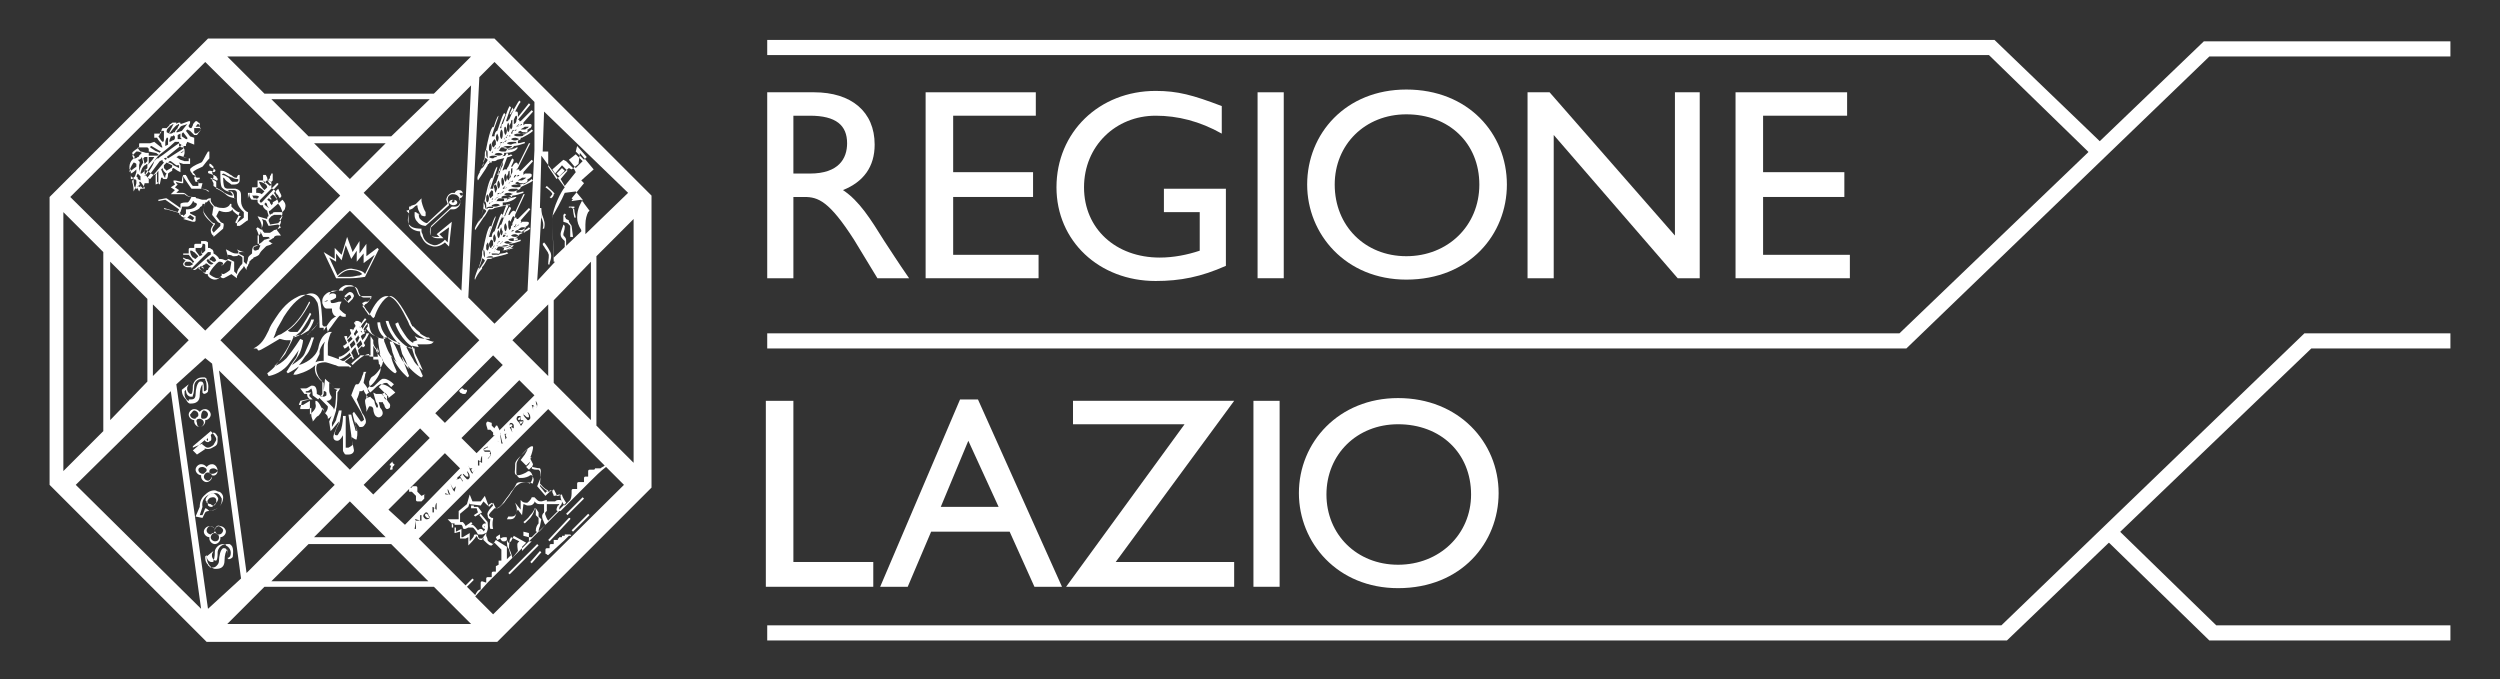 <?xml version="1.0" encoding="utf-8"?>
<!-- Generator: Adobe Illustrator 22.1.0, SVG Export Plug-In . SVG Version: 6.00 Build 0)  -->
<!DOCTYPE svg PUBLIC "-//W3C//DTD SVG 1.1//EN" "http://www.w3.org/Graphics/SVG/1.1/DTD/svg11.dtd">
<svg version="1.1" id="Livello_1" xmlns="http://www.w3.org/2000/svg" xmlns:xlink="http://www.w3.org/1999/xlink" x="0px" y="0px"
	 viewBox="0 0 181.5 49.3" style="enable-background:new 0 0 181.5 49.3;" xml:space="preserve">
<rect x="0" y="0" width="181.5" height="49.3" fill="#333333" stroke="none"/>
<style type="text/css">
	.st0{fill:#FFFFFF;}
</style>
<g>
	<g>
		<polygon class="st0" points="152.7,10.5 151.9,11.3 144.4,4 55.7,4 55.7,2.9 144.8,2.9 		"/>
		<polygon class="st0" points="160,3 137.9,24.2 55.7,24.2 55.7,25.3 138.4,25.3 160.4,4.1 177.9,4.1 177.9,3 		"/>
		<polygon class="st0" points="152.6,38.9 160.4,46.5 177.9,46.5 177.9,45.4 160.9,45.4 153.4,38.1 		"/>
		<polygon class="st0" points="167.3,24.2 145.3,45.4 55.7,45.4 55.7,46.5 145.7,46.5 167.8,25.3 177.9,25.3 177.9,24.2 		"/>
		<path class="st0" d="M59.1,6.7c2.7,0,4.4,1.4,4.4,3.8c0,1.6-0.8,2.7-2.3,3.3c1.2,0.8,2,2.1,3,3.7c0.6,0.9,0.9,1.4,1.8,2.7h-2.3
			L62,17.4c-1.8-2.8-2.6-3.1-3.6-3.1h-0.8v5.9h-1.9V6.7H59.1 M57.6,12.6h1.2c2.1,0,2.7-1.1,2.7-2.2c0-1.3-0.8-2-2.7-2h-1.2V12.6z"/>
		<polygon class="st0" points="75.2,8.4 69.2,8.4 69.2,12.5 75,12.5 75,14.3 69.2,14.3 69.2,18.5 75.4,18.5 75.4,20.2 67.2,20.2 
			67.2,6.7 75.2,6.7 		"/>
		<path class="st0" d="M89,19.3c-1.8,0.8-3.3,1.1-5.1,1.1c-4.1,0-7.2-2.9-7.2-6.8c0-4,3.1-7,7.2-7c1.6,0,2.7,0.3,4.8,1.1v2
			c-1.6-0.9-3.2-1.3-4.8-1.3c-2.9,0-5.2,2.2-5.2,5.2c0,3,2.3,5.1,5.5,5.1c1,0,2-0.2,2.9-0.5v-2.8h-2.6v-1.7H89V19.3"/>
		<rect x="91.3" y="6.7" class="st0" width="1.9" height="13.5"/>
		<path class="st0" d="M102.1,6.5c4.5,0,7.3,3.2,7.3,6.9c0,3.6-2.7,6.9-7.3,6.9c-4.4,0-7.2-3.3-7.2-6.9C94.9,9.7,97.7,6.5,102.1,6.5
			 M102.1,18.6c3,0,5.3-2.2,5.3-5.2c0-3-2.2-5.1-5.3-5.1c-3,0-5.2,2.2-5.2,5.1C96.9,16.4,99.1,18.6,102.1,18.6"/>
		<polygon class="st0" points="123.4,20.2 121.8,20.2 112.8,9.8 112.8,20.2 110.9,20.2 110.9,6.7 112.5,6.7 121.6,17.1 121.6,6.7 
			123.4,6.7 		"/>
		<polygon class="st0" points="134.1,8.4 128,8.4 128,12.5 133.9,12.5 133.9,14.3 128,14.3 128,18.5 134.3,18.5 134.3,20.2 
			126,20.2 126,6.7 134.1,6.7 		"/>
		<polygon class="st0" points="57.6,40.8 63.4,40.8 63.4,42.6 55.6,42.6 55.6,29.1 57.6,29.1 		"/>
		<path class="st0" d="M77.1,42.6h-2l-1.8-4h-5.7l-1.7,4h-2L69.7,29H71L77.1,42.6z M68.3,36.8h4.2L70.3,32L68.3,36.8z"/>
		<polygon class="st0" points="77.9,30.8 77.9,29.1 89.6,29.1 81,40.8 89.6,40.8 89.6,42.6 77.4,42.6 86,30.8 		"/>
		<rect x="91" y="29.1" class="st0" width="1.9" height="13.5"/>
		<path class="st0" d="M101.5,28.9c4.4,0,7.3,3.2,7.3,6.9c0,3.6-2.7,6.9-7.3,6.9c-4.4,0-7.2-3.3-7.2-6.9
			C94.3,32.1,97.2,28.9,101.5,28.9 M101.5,41c3,0,5.3-2.2,5.3-5.1c0-3-2.2-5.1-5.3-5.1c-3,0-5.2,2.2-5.2,5.1
			C96.3,38.8,98.5,41,101.5,41"/>
	</g>
	<g>
		<path class="st0" d="M35.9,2.8H15.1L3.6,14.3v20.9L15,46.6l0,0h21.1l11.2-11.2l0,0V14.2L35.9,2.8z M39.4,11l0.1-2.9l6.1,5.9
			l-3.1,3c0,0,0,0,0,0c0,0,0,0,0,0c0,0,0,0,0,0c0,0,0,0,0,0c0,0,0,0,0,0c0,0,0,0,0,0c0,0,0,0,0,0c0,0,0,0,0,0c0,0,0,0,0,0
			c0,0,0,0,0,0c0,0,0,0,0,0c0,0,0,0,0,0c0,0,0,0,0,0c0,0,0,0,0,0c0,0,0,0,0,0c0,0,0,0,0,0c0,0,0,0,0,0c0,0,0,0,0,0c0,0,0,0,0,0
			c0,0,0,0,0,0c0,0,0,0,0,0c0,0,0,0,0,0c0,0,0,0,0,0c0,0,0,0,0,0c0,0,0,0,0,0c0,0,0,0,0-0.1c0,0,0,0,0-0.1c0,0,0,0,0-0.1
			c0,0,0,0,0-0.1c0,0,0,0,0,0c0,0,0-0.1,0-0.1c0-0.1,0-0.1,0-0.2c0-0.4,0.1-0.7,0.2-0.9c0.1-0.1,0.1-0.1,0.1-0.1l0,0l0,0
			c0,0,0,0,0,0l0,0l-0.6-0.8l0,0l-0.7,0.1c0-0.1,0.1-0.1,0.1-0.1l0,0l0,0l-0.1-0.1l0.9-1.1l0,0l-0.2-0.2l0.9-0.8l0,0l-1-1.2l0,0
			l-0.1,0.8l-0.5,0.4l-0.2-0.1l0,0l-0.9,0.8l-0.6-0.9l0,0l0,0V11z M41.2,12.4L41.2,12.4L40.8,12l0,0l-0.5,0.6l-0.2-0.3l0.8-0.7
			l0.2,0.1l0,0l0.6,0.6l0.1,0.2L41,13.5L40.7,13L41.2,12.4z M40.6,12.8l-0.2-0.2l0.4-0.4l0.2,0.2L40.6,12.8z M42.3,11.7l-0.5,0.5
			l-0.5-0.6l0.5-0.4L42.3,11.7z M41.8,11l0.1-0.4l0.7,0.8l-0.2,0.2L41.8,11L41.8,11L41.8,11z M41,14l0.8-0.1l0.5,0.6
			c-0.1,0.2-0.4,0.6-0.4,1.3c0,0.3,0.1,0.6,0.3,0.9c0,0,0,0,0,0.1c0,0,0,0,0,0c0,0,0,0,0,0c0,0,0,0,0,0c0,0,0,0,0,0c0,0,0,0,0,0
			c0,0,0,0,0,0c0,0,0,0,0,0c0,0,0,0,0,0c0,0,0,0,0,0c0,0,0,0,0,0c0,0,0,0,0,0c0,0,0,0,0,0c0,0,0,0,0,0c0,0,0,0,0,0l-2,1.9
			c0-0.5-0.1-2-0.1-2.8c0,0,0-0.1,0-0.1c0,0,0,0,0,0c0,0,0,0,0-0.1C40.3,15.4,40.8,14.5,41,14z M42.9,19v11.5l-2.7-2.7v-6L42.9,19z
			 M42.3,14.7C42.3,14.7,42.3,14.7,42.3,14.7C42.3,14.7,42.3,14.7,42.3,14.7C42.4,14.7,42.4,14.7,42.3,14.7
			C42.4,14.7,42.4,14.6,42.3,14.7C42.4,14.6,42.4,14.6,42.3,14.7L42.3,14.7L42.3,14.7C42.4,14.7,42.3,14.7,42.3,14.7z M39.2,17.3
			l0.1-1.8c0,0,0,0,0,0c0,0,0,0,0,0c0,0,0,0,0,0.1c0,0,0,0,0,0c0,0,0,0,0,0.1c0,0,0,0,0,0c0,0,0,0.1,0,0.1c0.1,0.2,0.2,0.5,0.1,0.8
			l0,0l0.1,0l0,0c0.1-0.4,0-0.6-0.1-0.9c-0.1-0.2-0.1-0.6-0.1-0.6v0l-0.1,0l0.1-3.8l1.7,2.3c-0.2,0.2-0.9,1.5-0.9,2.3
			c0,0.8,0.1,2.7,0.1,3.1l0,0l0.1,0L39,20.4L39.2,17.3z M39,29.5C39,29.5,39,29.5,39,29.5C39,29.6,38.9,29.6,39,29.5l-0.3,0l0,0.1
			c0,0.1,0,0.3,0,0.4c0,0,0,0,0,0c0,0,0,0,0,0c0,0,0,0,0,0l0-0.1c0-0.2,0-0.3-0.1-0.5c0,0,0,0,0,0c0,0,0,0,0,0c0,0,0,0,0,0
			c0.1,0,0.1,0,0.2,0.1L39,29.5L39,29.5c-0.1-0.2-0.1-0.3-0.1-0.4c0,0,0,0,0,0c0,0,0,0,0,0c0,0,0,0,0,0l0.2,0.4c0,0,0,0,0,0
			c0,0,0,0,0,0c0,0,0,0,0,0c0-0.1-0.1-0.1-0.1-0.2l0,0L39,29.5z M37.1,31C37.1,31,37.2,31,37.1,31C37.2,31,37.2,31,37.1,31
			C37.2,31,37.2,31,37.1,31C37.2,31,37.2,31,37.1,31c0.1-0.1,0.1-0.1,0.1-0.1c0,0,0-0.1-0.1-0.1c0,0,0,0,0,0c-0.1,0-0.1,0.1-0.1,0.2
			l0,0l0,0C37.1,31,37.1,31,37.1,31L37.1,31L37.1,31l0.1,0.4c0,0,0,0,0,0c0,0,0,0,0,0c0,0,0,0,0,0L37,31c0,0,0,0,0,0
			c0,0,0-0.1,0-0.1c0,0,0-0.1,0-0.1c0,0,0,0,0,0c0-0.1,0.1-0.1,0.1-0.1c0,0,0,0,0,0c0.1,0,0.2,0.1,0.2,0.2c0,0.1,0,0.2,0,0.2l0,0
			l0.2,0.1c0,0,0,0,0,0c0,0,0,0,0,0c0,0,0,0,0,0L37.1,31C37.1,31.1,37.1,31.1,37.1,31C37.1,31.1,37.1,31.1,37.1,31L37.1,31L37.1,31
			C37.1,31,37.1,31,37.1,31z M36.6,31.3c0,0.1,0,0.1,0,0.2l0,0l0.1,0c0,0,0,0,0,0c0,0,0,0,0.1,0c0,0,0,0,0,0c0,0-0.1,0-0.1,0.1l0,0
			l0.1,0.2l0,0l0,0c0-0.1,0.1-0.1,0.1-0.2l0,0c0,0,0,0,0,0c0,0,0,0,0,0c0,0,0,0,0,0l-0.2,0.3c0,0,0,0,0,0c0,0,0,0,0,0L36.6,31.3
			C36.5,31.3,36.5,31.3,36.6,31.3l0-0.2l0,0c0,0,0,0,0,0c0,0,0,0,0,0c0,0,0,0,0,0C36.7,31.3,36.6,31.3,36.6,31.3L36.6,31.3
			L36.6,31.3z M37.5,30.4L37.5,30.4C37.5,30.4,37.5,30.4,37.5,30.4C37.5,30.4,37.5,30.4,37.5,30.4L37.5,30.4c0-0.1,0.1-0.2,0.1-0.2
			c0,0,0.1,0,0.1,0c0.1,0,0.1,0,0.1,0.1c0,0.1,0,0.1,0,0.2l0,0l0,0c0,0,0.1,0,0.1,0c0.1,0,0.1,0,0.1,0.1c0,0.1-0.1,0.2-0.1,0.2l0,0
			c0,0.1-0.1,0.1-0.1,0.1c0,0,0,0,0,0c0,0,0,0,0,0l-0.1-0.2C37.6,30.6,37.5,30.5,37.5,30.4z M38,30.1C38,30.1,38,30.1,38,30.1
			C38,30,38,30,38,30.1C38,30,38.1,30,38,30.1c0.1,0,0.2,0.2,0.3,0.2c0,0,0,0,0.1,0c0,0,0-0.1,0-0.1c0-0.1-0.1-0.2-0.1-0.3
			c0,0,0,0,0,0c0,0,0,0,0,0c0,0,0,0,0,0c0.1,0.1,0.2,0.2,0.2,0.4c0,0.1,0,0.1-0.1,0.2c0,0-0.1,0-0.1,0C38.2,30.4,38,30.2,38,30.1z
			 M34.6,32.9l-1.1-1.1l4.2-4.2l1.1,1.1L34.6,32.9z M36.3,31.5C36.3,31.5,36.3,31.5,36.3,31.5C36.3,31.4,36.3,31.4,36.3,31.5
			C36.3,31.4,36.4,31.4,36.3,31.5L36.3,31.5c0.1,0.2,0.1,0.5,0.2,0.7c0,0,0,0,0,0c0,0,0,0-0.1,0c-0.1-0.1-0.2-0.1-0.3-0.2
			c0,0,0,0,0,0c0,0,0,0,0,0c0,0,0,0,0,0l0.3,0.2L36.3,31.5z M35.6,32.8C35.5,32.8,35.5,32.8,35.6,32.8c-0.1,0-0.1,0-0.1,0
			c0,0,0,0-0.1,0c0,0,0,0-0.1,0c0,0-0.1,0-0.1,0c0,0,0,0-0.1-0.1c0,0,0-0.1,0-0.1c0,0,0,0,0,0c0.1-0.1,0.2-0.1,0.3-0.2c0,0,0,0,0,0
			c0,0,0,0.1,0,0.1c-0.1,0-0.1,0-0.2,0.1c0,0-0.1,0-0.1,0.1c0,0,0,0,0,0l0,0l0,0c0,0,0,0,0,0v0l0,0l0,0l0,0l0,0l0,0c0,0,0.1,0,0.1,0
			c0,0,0.1,0,0.1,0c0,0,0.1,0,0.1,0C35.6,32.7,35.6,32.7,35.6,32.8c0.1,0.1,0,0.2,0,0.3c-0.1,0.1-0.1,0.2-0.2,0.2c0,0,0,0,0,0
			c0,0,0,0,0,0c0,0,0,0,0,0l0,0c0.1-0.1,0.2-0.2,0.2-0.3l0,0C35.5,32.9,35.6,32.9,35.6,32.8C35.6,32.8,35.6,32.8,35.6,32.8z
			 M35,33.1c0,0.2,0,0.4,0,0.5l0,0c0,0,0,0,0,0c0,0,0,0,0,0c-0.1,0-0.1-0.1-0.2-0.1l0,0v0.3c0,0,0,0,0,0c0,0,0,0,0,0
			c0,0-0.1,0-0.1,0v-0.4c0,0,0,0,0,0c0,0,0,0,0,0l0.2,0.1l0,0C34.9,33.4,34.9,33.2,35,33.1C35,33,35,33,35,33.1C35,33,35,33,35,33.1
			C35,33.1,35,33.1,35,33.1z M32.6,35.9C32.6,35.9,32.6,35.9,32.6,35.9C32.6,35.9,32.6,35.9,32.6,35.9l-0.3,0l0,0
			c0,0.2,0,0.3,0.1,0.5c0,0,0,0,0,0c0,0,0,0,0,0c0,0,0,0,0,0l0-0.1c0-0.2,0-0.3-0.1-0.5c0,0,0,0,0,0c0,0,0,0,0,0c0,0,0,0,0,0
			L32.6,35.9L32.6,35.9c-0.1-0.2-0.1-0.3-0.1-0.4c0,0,0,0,0,0c0,0,0,0,0,0c0,0,0,0,0,0c0.1,0.1,0.1,0.3,0.2,0.4c0,0,0,0,0,0
			c0,0,0,0,0,0c0,0,0,0,0,0L32.6,35.9c0-0.1,0-0.1,0-0.1l0,0L32.6,35.9z M29.4,38.1L28.2,37l4.1-4.1l1.1,1.1L29.4,38.1z M31.7,36.5
			c0,0.2,0,0.4,0,0.5c0,0,0,0,0,0c0,0,0,0,0,0c0,0-0.1,0-0.1-0.1l-0.1,0v0.3c0,0,0,0,0,0c0,0,0,0,0,0c0,0-0.1,0-0.1,0v-0.4
			c0,0,0,0,0,0c0,0,0,0,0,0c0.1,0,0.1,0.1,0.2,0.1l0,0l0,0C31.6,36.8,31.6,36.6,31.7,36.5L31.7,36.5C31.6,36.4,31.6,36.4,31.7,36.5
			C31.7,36.4,31.7,36.4,31.7,36.5C31.7,36.4,31.7,36.4,31.7,36.5z M31.2,37.6c0,0-0.1,0.1-0.2,0.1c-0.1,0-0.1,0-0.2-0.1
			c-0.1-0.1-0.1-0.2,0-0.3c0,0,0,0,0,0c0,0,0,0,0,0c0,0,0.1-0.1,0.1-0.1c0,0,0.1,0,0.1,0c0.1,0.1,0.1,0.1,0.1,0.2
			C31.2,37.5,31.2,37.5,31.2,37.6z M28.4,9.9h-6l-2.7-2.7h11.5L28.4,9.9z M34.2,6.2l-0.7,14.9L26.4,14L34.2,6.2z M28,10.4l-2.6,2.6
			l-2.6-2.6H28z M25.4,15.3L25.4,15.3L25.4,15.3l9.4,9.4l-9.4,9.4L16,24.7L25.4,15.3z M35.8,25.8l0.7,0.7l-4.2,4.2L31.6,30
			L35.8,25.8z M27.1,35.9l-0.7-0.7l4.1-4.1l0.7,0.7L27.1,35.9z M28,39h-5.2l2.6-2.6L28,39z M24.3,35.2l-6.4,6.4l-2-14.7L24.3,35.2z
			 M22.4,39.5h6l2.7,2.7H19.7L22.4,39.5z M30.2,37.8v0.6c0,0,0,0,0,0c0,0-0.1,0-0.1,0L30.2,37.8c-0.1-0.1-0.1-0.1,0-0.1c0,0,0,0,0,0
			l0.3,0.1l0,0v-0.4c0,0,0,0,0,0c0,0,0.1,0,0.1,0v0.4c0,0,0,0,0,0c0,0,0,0,0,0c0,0,0,0,0,0L30.2,37.8L30.2,37.8z M32.7,35.1
			C32.7,35.1,32.7,35,32.7,35.1l0.2-0.2c0,0,0,0,0,0c0,0,0,0,0,0c0,0,0,0,0,0l-0.1,0.1L32.7,35.1l0.1,0.2l0.1-0.1c0,0,0,0,0,0
			c0,0,0,0,0,0c0,0,0,0,0,0c0,0-0.1,0-0.1,0.1l0,0l0.1,0.2l0.2-0.2c0,0,0,0,0,0c0,0,0,0,0,0c0,0,0,0,0,0L33,35.7c0,0,0,0,0,0
			c0,0,0,0,0,0C32.8,35.5,32.8,35.3,32.7,35.1z M33.2,34.8C33.2,34.8,33.2,34.9,33.2,34.8C33.1,34.9,33.1,34.8,33.2,34.8
			C33.1,34.8,33.1,34.8,33.2,34.8c0-0.1,0-0.2,0.1-0.2l0,0c0,0,0,0,0,0l0.2-0.2c0,0,0,0,0,0c0,0,0,0,0,0c0,0,0,0,0,0.1
			c0,0-0.1,0.1-0.1,0.1l0,0l0.2,0.3c0,0,0,0,0,0.1c0,0,0,0,0,0c0,0,0,0,0,0c0-0.1-0.1-0.1-0.1-0.2l-0.1-0.1l0,0l0,0
			C33.3,34.8,33.2,34.8,33.2,34.8z M33.6,34.4C33.6,34.4,33.6,34.4,33.6,34.4C33.6,34.4,33.6,34.3,33.6,34.4
			C33.6,34.3,33.6,34.3,33.6,34.4c0.1,0,0.2,0.2,0.3,0.2c0,0,0,0,0.1,0c0,0,0-0.1,0-0.1c0-0.1-0.1-0.2-0.1-0.3c0,0,0,0,0,0
			c0,0,0,0,0,0c0,0,0,0,0,0c0.1,0.1,0.2,0.2,0.2,0.4c0,0.1,0,0.1-0.1,0.2c0,0-0.1,0-0.1,0C33.8,34.7,33.6,34.5,33.6,34.4z M34,33.8
			C34,33.8,34,33.8,34,33.8l0.2-0.2c0,0,0,0,0,0c0,0,0,0,0,0c0,0,0,0,0,0L34,33.8l0.1,0.2l0,0c0,0,0,0,0.1,0c0,0,0,0,0,0
			c0,0,0,0,0.1,0c0,0,0,0,0,0l-0.1,0.1l0,0l0.1,0.2l0.1-0.1c0,0,0.1-0.1,0.1-0.1c0,0,0,0,0,0c0,0,0,0,0,0c0,0,0,0,0,0
			c-0.1,0.1-0.2,0.2-0.2,0.3c0,0,0,0,0,0c0,0,0,0,0,0C34.1,34.2,34.1,34,34,33.8z M37.2,24.7l2.6-2.6v5.2L37.2,24.7z M35.9,4.5
			l2.9,2.9v0v3.5l-0.5,10.2l-2.4,2.4L34,21.6l0.8-16L35.9,4.5z M34.2,4.1l-2.7,2.7H19.2l-2.7-2.7H34.2z M14.9,4.5l9.8,9.7L14.9,24
			l-9.8-9.7L14.9,4.5z M13.7,24.7l-2.6,2.6v-5.2L13.7,24.7z M10.7,21.7v6L8,30.5V19L10.7,21.7z M4.6,15.4l2.9,2.9v13l-2.9,2.9V15.4z
			 M5.5,35.2l6.9-6.8l2.2,15.8L5.5,35.2z M12.8,27.9l2.1-1.9l0.5,0.4L17.5,42l-2.4,2.2L12.8,27.9z M16.5,45.3l2.7-2.7h12.3l2.7,2.7
			H16.5z M34.5,43.2C34.5,43.2,34.5,43.2,34.5,43.2L34.5,43.2l-0.6-0.6l0.5-0.5l0,0l-0.1-0.1l0,0l-0.5,0.5l-3.4-3.4l9.4-9.4l4.1,4.1
			c0,0,0,0,0,0c-0.1,0.1-0.2,0.1-0.3,0.2L43.4,34l-0.2,0c0,0,0,0,0,0c0,0,0,0,0,0c0,0,0,0.1-0.1,0.1l0,0c-0.1,0-0.1,0-0.2,0l-0.1,0
			c0,0-0.1,0-0.1,0.1v0.4c0,0-0.1,0-0.1,0l-0.1,0c0,0,0,0,0,0c0,0-0.1,0-0.1,0.1v0.3h-0.4c0,0-0.1,0-0.1,0.1v0.4c-0.1,0-0.2,0-0.3,0
			c0,0,0,0,0,0c0,0-0.1,0-0.1,0.1l0,0.1c0,0.2,0,0.4-0.1,0.6c0,0,0,0,0,0c0,0,0,0,0,0c0,0,0,0,0,0l-0.4,0.4l0,0
			c-0.2-0.2-0.3-0.5-0.3-0.6c0,0,0-0.1,0-0.1c0,0,0-0.1-0.1-0.1c-0.1,0-0.2,0.1-0.4,0.1c0-0.1-0.1-0.2-0.1-0.3c0,0,0,0,0,0
			c0,0,0,0,0-0.1c0,0,0,0,0,0c0,0,0,0,0,0c0,0,0,0,0,0c0,0,0,0,0,0c0,0,0,0,0,0c0,0,0,0-0.1,0c-0.1,0-0.1,0-0.1,0.1c0,0,0,0,0,0
			c-0.2,0-0.5-0.3-0.7-0.5c0-0.2,0.1-0.8,0-1c0,0-0.1-0.1-0.1-0.1c-0.2,0-0.4,0-0.5-0.1l0.1-0.3l0,0l-0.2-0.4l0.1-0.1l-0.1,0
			c0.1-0.2,0.2-0.6,0.2-0.7c0-0.1,0-0.1-0.1-0.1c-0.2,0-1.1,0.9-1.1,1.3l0,0.1c0,0.4-0.1,0.7,0.2,0.9c0,0,0.1,0,0.2,0
			c0.2,0,0.5-0.1,0.6-0.2c0,0,0.1,0,0.1,0c0.1,0.1,0.2,0.3,0.1,0.5c0,0,0,0.1,0,0.1c-0.1,0-0.3-0.1-0.5-0.1c-0.3,0-0.5,0.1-0.6,0.2
			c-0.2,0.1-0.3,0.3-0.5,0.6l0,0c-0.1,0.2-0.3,0.4-0.5,0.7c-0.3,0.3-0.4,0.4-0.5,0.4c0,0-0.1,0-0.1,0l-0.2-0.4l-0.3,0.3L35.2,36l0,0
			l-0.3,0.4l-0.6,0l-0.2-0.5l-0.2,0.7l-0.6,0.5l0,0l0,0.6l-0.8,0l0,0l0.3,0.3l0,0.3l0.2,0l0,0.4l0.4-0.1v0.5h0.4l0.2-0.1l0,0.6l0,0
			l0.1-0.1c0,0,0.4-0.4,0.5-0.6c0,0.1,0.1,0.1,0.1,0.2c0.1,0.1,0.2,0.1,0.2,0.1c0.1,0,0.1,0,0.1,0l0,0l0,0l0.1-0.2
			c0,0.1,0,0.1,0,0.2c0.1,0.1,0.4,0.4,0.5,0.4l0.1,0l0.2-0.2l0.5,0.5l0,0.8l-0.2,0c0,0,0,0,0,0.1l0,0.2L36,41.1c0,0,0,0,0,0.1v0.3
			h-0.2c0,0-0.1,0-0.1,0.1l0,0.3l-0.3,0c0,0-0.1,0-0.1,0.1v0.3l-0.3-0.1c0,0-0.1,0-0.1,0.1v0.5l0,0C34.7,42.8,34.6,43,34.5,43.2
			C34.5,43.2,34.5,43.2,34.5,43.2z M40.4,37c0,0.1,0.1,0.1,0.1,0.1c0,0,0,0,0,0l-0.1,0.1c0,0,0,0,0,0c0,0,0,0,0,0c0,0,0,0,0,0
			c0,0,0,0,0,0c0,0,0,0,0,0c0,0,0,0,0,0c0,0,0,0,0,0c0,0,0,0,0,0c-0.1,0.1-0.2,0.2-0.3,0.3c-0.1,0.1-0.2,0.2-0.3,0.3l0,0
			c0,0-0.1-0.1-0.2-0.4c-0.1-0.2,0.1-0.3,0.1-0.3l0,0l0-0.5c0,0,0.1,0,0.1,0c0.2,0,0.3,0,0.4,0c0.1,0,0.1,0,0.2,0c0.1,0,0.2,0,0.2,0
			c0,0,0,0,0,0c0,0,0,0.1-0.1,0.1C40.5,36.7,40.4,36.9,40.4,37z M40.7,36.7c0.1-0.1,0.1-0.2,0.1-0.3c0,0,0-0.1-0.2-0.1
			c-0.1,0-0.2,0-0.3,0.1c-0.1,0-0.1,0-0.2,0c-0.1,0-0.2,0-0.3,0c0,0,0,0-0.1,0l0-0.1l0,0l0,0c-0.1,0-0.3,0.1-0.4,0.1
			c-0.1,0-0.2,0-0.3-0.1c-0.1-0.1-0.2-0.2-0.2-0.2c0,0,0,0,0,0l0,0l-0.2,0l0,0l0,0c0,0,0,0,0,0c0,0,0,0.1-0.2,0.3
			c-0.1,0.1-0.1,0.1-0.2,0.1c-0.2,0-0.3-0.1-0.3-0.1l-0.1-0.1L37.8,37l-0.4-0.5l0,0l0.1,0.3c0,0,0.1,0.4-0.1,0.6
			c-0.1,0.1-0.2,0.1-0.3,0.1c-0.1,0-0.2,0-0.2,0l0,0l-0.1,0.2l0,0c0,0,0.1,0,0.2,0c0.1,0,0.3,0,0.4-0.2c0.1-0.2,0.1-0.4,0.2-0.5
			l0.3,0.4l0,0l0.1-0.8c0.1,0,0.2,0.1,0.3,0.1c0.2,0,0.3,0,0.4-0.1c0.1-0.1,0.1-0.1,0.1-0.2c0,0,0.1,0.1,0.1,0.1
			c0.1,0.1,0.2,0.1,0.4,0.1c0.1,0,0.1,0,0.2,0l0,0.6c-0.1,0.1-0.2,0.2-0.1,0.5c0.1,0.2,0.1,0.3,0.2,0.4c-0.2,0.2-0.4,0.5-0.5,0.5
			c0-0.2,0.1-0.4,0.1-0.4l0,0l0.1-0.5l0,0l-0.2-0.2l0-0.3l0,0l-0.2-0.3l0,0l-0.1,0.1l0,0l0,0c0,0,0,0.2-0.3,0.6
			c-0.3,0.3-0.4,0.4-0.4,0.4l-0.1-0.1v1l0.4,0.1l0,0.3l0,0l0.2,0l-0.7,0.7c0-0.2,0-0.3,0-0.3c0.1-0.1,0.2-0.2,0.2-0.2l0.1-0.1
			l-0.9-0.5l0,0l-0.2,0.4c-0.1,0.1-0.2,0.1-0.2,0.1c0,0,0,0,0,0c0,0-0.1-0.2-0.1-0.2c0-0.1,0-0.1,0-0.1c0-0.1,0-0.1-0.1-0.1
			c0,0,0,0-0.1,0c-0.2,0-0.4,0.2-0.5,0.2l0,0L36,39l0,0c0.1-0.1,0.3-0.2,0.3-0.2c0,0,0,0,0,0c0,0,0,0.1,0,0.1c0,0.1,0,0.3,0.2,0.4
			c0,0,0.1,0,0.1,0c0.1,0,0.1,0,0.2-0.1c0,0.2,0,0.5,0.1,0.6c0.1,0.1,0.1,0.4,0.2,0.5l-0.3,0.3l0-0.9v0L36,39.2l0,0l-0.2,0.3
			c-0.2-0.1-0.4-0.2-0.4-0.3c0-0.1-0.1-0.3-0.1-0.3l0-0.2L35,39.1c0,0,0,0-0.1,0c-0.1,0-0.1,0-0.1,0c0,0-0.1-0.1-0.1-0.2
			c0-0.1-0.1-0.1-0.2-0.1c-0.1,0-0.1,0.1-0.1,0.1c0,0.1-0.3,0.4-0.3,0.4l0-0.6L33.6,39h-0.1v-0.6l-0.4,0.2l0-0.3l0,0l-0.2,0l0-0.2
			l0,0l-0.1-0.1l0.6,0l0,0l0-0.7l0.6-0.5l0,0l0.1-0.3l0,0.1l0,0l0.8,0.1l0,0l0.2-0.3l0.3,0.3l0,0l0.3-0.2l0.1,0.2
			c-0.1,0.1-0.5,0.5-0.4,0.7c0,0.2,0.1,0.3,0.2,0.3c0,0.1-0.1,0.4,0,0.7l0,0l0.2,0l0,0l0,0c-0.1-0.4,0-0.7,0-0.7l0-0.1l-0.1,0
			c0,0-0.2-0.1-0.2-0.2c0-0.1,0.2-0.3,0.4-0.5c0,0,0.1,0,0.1,0c0.2,0,0.4-0.2,0.6-0.5c0.2-0.3,0.4-0.5,0.5-0.7
			c0.2-0.2,0.3-0.4,0.4-0.6c0.1-0.1,0.2-0.1,0.5-0.1c0.2,0,0.3,0,0.4,0c0,0,0,0,0,0.1l0,0l0,0h0c0.1,0,0.1,0,0.2-0.2
			c0.2-0.4-0.1-0.7-0.2-0.7l0,0h0c0,0-0.1,0-0.2,0.1c-0.2,0.1-0.4,0.2-0.6,0.2c0,0-0.1,0-0.1,0c-0.2-0.1-0.1-0.3-0.1-0.7l0-0.1
			c0-0.2,0.2-0.4,0.4-0.6c0.2-0.2,0.4-0.4,0.5-0.5c0,0.1-0.1,0.2-0.2,0.4l0,0l-0.3,0.4l0,0l0.2,0.2l0,0l0.1-0.1l0,0L38,33.6l0,0
			l0.2,0.2l0,0l0.3-0.3l-0.1,0.2l0,0l-0.2,0.2l0.2,0.2l0.2-0.2c0.1,0,0.4,0.1,0.6,0.1c0,0,0,0,0,0c0.1,0.1,0.1,0.5,0,0.8l0,0
			L39,35.3l0,0l0.6,0.7l0,0l0.1-0.1c0.1-0.1,0.3-0.3,0.4-0.3l0,0l0,0c0,0,0.1,0,0.1-0.1c0,0,0,0,0,0c0,0,0.1,0.2,0.2,0.4l0,0.1
			l0.1,0c0.1,0,0.2-0.1,0.3-0.1c0,0.1,0.1,0.3,0.3,0.6c-0.2,0.2-0.4,0.4-0.5,0.5C40.6,36.9,40.6,36.8,40.7,36.7z M38.9,38.5
			c0,0.1,0,0.1,0.1,0.1L38.6,39l-0.2,0l0-0.3l0,0L38,38.6v-0.7c0.1-0.1,0.3-0.2,0.5-0.5c0.2-0.2,0.3-0.4,0.3-0.5l0.1,0.1l0,0.4v0
			l0.2,0.2l0,0.4C39,38.1,38.9,38.3,38.9,38.5z M37.6,40L37.6,40l-0.4,0.5l0,0c0,0-0.1-0.4-0.2-0.6c-0.1-0.1,0-0.5,0-0.7l0.1-0.2
			l0.6,0.3c0,0-0.1,0.1-0.1,0.1C37.5,39.5,37.6,39.9,37.6,40z M39.2,35.1c0.1,0.1,0.3,0.4,0.6,0.5c-0.1,0.1-0.2,0.1-0.2,0.2
			l-0.4-0.5L39.2,35.1z M35.8,44.6l-1.3-1.3c0,0,0,0,0,0l0.9-1c0.1-0.1,0.1-0.1,0.2-0.2l5-5c0,0,0,0,0.1,0c0,0,0,0,0.1-0.1
			c0.1-0.1,0.3-0.3,0.4-0.4l0.6-0.6c0,0,0,0,0,0l0.4-0.4l0,0c0.2-0.2,0.4-0.4,0.6-0.6c0.4-0.4,0.8-0.8,1.2-1.1l0,0c0,0,0,0,0,0
			l1.3,1.3L35.8,44.6z M46,33.6l-2.7-2.7V18.6l2.7-2.7V33.6z"/>
		<path class="st0" d="M15.6,20.3c0.2,0,0.3-0.1,0.4-0.2c0,0,0.1,0.1,0.2,0.1c0.1,0,0.4-0.2,0.6-0.3l0.4,0.3l0,0l0-0.1c0,0,0,0,0,0
			c0-0.1,0.2-0.4,0.3-0.5c0.1-0.1,0.2-0.2,0.2-0.3l0.2,0.3l0-0.1c0,0,0-0.1,0.1-0.2c0-0.1,0.1-0.2,0.1-0.2c0,0,0-0.1,0-0.1
			c0,0,0.1-0.1,0.2-0.2c0.1,0,0.1-0.1,0.1-0.1l0,0l0,0l0,0c0,0,0.3-0.1,0.4-0.2c0,0,0.1-0.2,0.2-0.3l0,0l0,0
			c0.1-0.1,0.3-0.3,0.3-0.3c0,0,0,0,0,0c0.1-0.1,0.4-0.1,0.4-0.2c0,0,0,0,0,0l0.1,0l-0.3-0.2c0.1-0.1,0.2-0.1,0.3-0.2c0,0,0,0,0,0
			c0,0,0.1,0,0.1-0.1c0.1-0.1,0.2-0.1,0.3-0.1c0,0,0.1,0,0.1,0c0,0,0,0,0,0l0.1,0l-0.3-0.4c0.1-0.1,0.3-0.5,0.3-0.6
			c0-0.1-0.1-0.1-0.1-0.2c0.1-0.1,0.2-0.2,0.2-0.4c0-0.3-0.2-0.6-0.3-0.7c0.1-0.2-0.3-0.6-0.4-0.7c0.1-0.1,0.1-0.1,0.1-0.1
			c0.1-0.1,0.1-0.2,0-0.2c0-0.1-0.1-0.1-0.2-0.1c0,0,0,0,0,0c0-0.1,0-0.2,0-0.3c0,0,0,0,0-0.1c0-0.2-0.2-0.2-0.3-0.2l0,0
			c-0.1,0-0.1,0.1-0.2,0.2l-0.1-0.2l0,0l-0.4,0l0,0.5l-0.4,0l0,0l0,0.4l-0.3,0l0,0.4L18.1,14l0,0l0,0.1c0,0,0,0,0,0
			c0,0,0,0.2,0.1,0.3c0,0.1,0.1,0.1,0.3,0.1c0.1,0,0.1,0,0.2,0c0,0,0,0.1,0,0.1c0,0.1,0,0.1,0.1,0.2c0.1,0.1,0.1,0.1,0.2,0.1
			c0,0,0.1,0,0.1,0c0,0,0,0,0,0.1c0.1,0.2,0.3,0.3,0.3,0.3c0,0.1,0.1,0.3,0.1,0.4c-0.1,0-0.1,0.1-0.1,0.2l-0.7-0.2l0.1,0.2
			c0.1,0.1,0.2,0.4,0.2,0.5c0,0.1,0,0.2,0,0.3l-0.3-0.2l0,0l-0.1,0.1l0,0l0,0c0,0,0.2,0.4,0.2,0.6c0,0,0,0.1,0,0.1
			c0,0.2,0,0.4,0,0.5c-0.1,0-0.3,0-0.4,0.1c-0.1,0.1-0.1,0.3-0.1,0.4c0,0-0.1,0-0.1,0c-0.1,0-0.3,0-0.4,0l0,0
			c-0.3,0-0.6-0.2-0.6-0.2l0,0l0,0c0,0,0,0,0,0c0,0,0,0,0,0c0,0,0,0,0,0c0,0,0,0,0,0c0,0,0,0,0,0c0,0,0,0,0,0c0,0,0,0,0,0
			c0,0,0,0,0,0c0,0,0,0,0,0c0,0,0,0,0,0l0,0l0.2,0.3c-0.1,0-0.2,0-0.3,0l0,0c-0.2,0-0.5-0.2-0.5-0.2l-0.2-0.1l0.2,0.7
			c-0.1,0-0.1,0.1-0.2,0.1c-0.1,0-0.2-0.1-0.4-0.1c0,0,0,0-0.1,0c0-0.1-0.2-0.3-0.4-0.4c0,0,0-0.1,0-0.1c0,0,0-0.1-0.1-0.2
			c-0.1,0-0.1-0.1-0.2-0.1c0,0-0.1,0-0.1,0c0,0,0-0.1,0-0.1c0-0.1,0-0.2,0-0.3c0,0-0.1-0.1-0.2-0.1c0,0,0,0,0,0c-0.1,0-0.1,0-0.2,0
			c0,0-0.1,0-0.1,0l0,0.1c0,0,0,0.1,0,0.1l-0.4,0l0,0c0,0-0.1,0-0.1,0.1l0,0.2c-0.1,0-0.2,0-0.3,0c0,0,0,0,0,0c0,0-0.1,0-0.1,0.1
			l0,0.3l0,0c-0.1,0-0.3,0-0.4,0c0,0,0,0,0,0c0,0,0,0,0,0c0,0,0,0,0,0c0,0,0,0,0,0c0,0,0,0,0,0c0,0,0,0,0,0c0,0.1,0,0.2,0,0.3
			c0,0,0,0,0,0.1l0.2,0.1c-0.1,0-0.1,0.1-0.1,0.1c0,0-0.1,0.1-0.1,0.1c0,0,0,0.1,0,0.1c0,0.1,0.2,0.2,0.3,0.2c0.1,0,0.2,0,0.3,0
			c0,0.1,0,0.2,0.1,0.2c0,0,0.1,0,0.1,0c0,0,0.1,0,0.2-0.1c0,0,0.1-0.1,0.1-0.1c0,0,0,0,0.1,0.1c0.1,0.1,0.2,0.2,0.3,0.3
			c0.1,0.1,0.2,0.1,0.2,0.1c0,0,0,0,0,0c0,0,0.1,0,0.1,0C15,20,15.3,20.3,15.6,20.3z M20.7,15.1c0,0.1-0.1,0.2-0.2,0.3
			c0,0,0,0-0.1,0c-0.1,0-0.2,0-0.3,0c-0.2,0-0.3,0-0.3,0.1c-0.1,0-0.2,0.1-0.2,0.1c-0.1-0.2-0.1-0.3,0-0.3c0.1-0.1,0.7-0.6,0.9-0.8
			C20.6,14.6,20.8,14.8,20.7,15.1z M19.7,14.5c0,0.1,0.1,0.1,0.1,0.2c0,0,0,0.1,0,0.1c0,0,0,0,0,0c0,0,0,0,0,0c0,0-0.1,0.1-0.1,0.1
			c0-0.1-0.1-0.1-0.1-0.2c0,0,0,0,0,0c0-0.1-0.1-0.1-0.2-0.2l0.1-0.1C19.6,14.4,19.6,14.5,19.7,14.5z M19.6,14.3l0.3-0.3
			c0,0.1,0.1,0.1,0.1,0.2c0,0.1,0.1,0.1,0.1,0.2c0,0,0,0,0,0.1c0,0,0,0,0,0c0,0,0,0,0,0c0,0,0,0,0,0c-0.1,0.1-0.2,0.1-0.3,0.2
			c0,0,0,0,0,0c0-0.1-0.1-0.1-0.1-0.2l0,0C19.7,14.4,19.7,14.4,19.6,14.3z M20.2,14.5C20.2,14.5,20.2,14.5,20.2,14.5
			C20.2,14.5,20.2,14.5,20.2,14.5C20.2,14.5,20.2,14.5,20.2,14.5z M20.4,14.3c0,0-0.1,0.1-0.1,0.1c0,0,0,0,0,0
			c0-0.1-0.1-0.1-0.1-0.2l0,0C20.1,14.1,20,14,20,13.9l0.2-0.2C20.3,14,20.5,14.2,20.4,14.3z M19.6,12.8
			C19.6,12.8,19.6,12.8,19.6,12.8c0.1-0.1,0.1-0.2,0.1-0.2l0,0c0,0,0.1,0,0.1,0c0,0,0,0,0,0.1c0,0.1,0,0.3,0,0.4l-0.1,0.1
			c-0.1,0-0.2-0.1-0.2-0.2c0,0,0,0,0,0C19.6,13,19.6,12.9,19.6,12.8z M19.3,12.7C19.3,12.7,19.3,12.7,19.3,12.7l0.1,0.2
			c0,0.2,0.1,0.4,0.3,0.5l-0.1,0.1l-0.5-0.4l0-0.4L19.3,12.7z M18.8,13.2C18.8,13.2,18.8,13.2,18.8,13.2
			C18.8,13.2,18.8,13.2,18.8,13.2c0.2,0,0.4,0.1,0.5,0.2c0,0,0.1,0.1,0.1,0.2c0,0,0,0,0,0l-0.2,0.2l0,0
			C19.1,13.7,18.9,13.5,18.8,13.2C18.8,13.3,18.8,13.3,18.8,13.2z M18.8,13.6L18.8,13.6c0.2,0.1,0.3,0.2,0.4,0.3L19,14.1
			C18.9,14,18.7,14,18.6,14l0,0c0,0,0,0,0,0c0,0,0,0,0,0l0-0.3L18.8,13.6z M18.5,14.4c-0.1,0-0.1,0-0.1,0c0-0.1-0.1-0.2-0.1-0.2l0,0
			c0.1,0,0.2,0,0.2,0c0,0,0,0,0,0c0.1,0,0.3,0,0.3,0.1l-0.2,0.2C18.7,14.4,18.6,14.4,18.5,14.4z M19,14.7L19,14.7
			C19,14.7,19,14.7,19,14.7c-0.1,0-0.1,0-0.1,0c-0.1-0.1,0-0.2,0-0.2l1.2-1.2c0.1,0,0.1,0,0.1,0c0,0,0,0,0,0.1
			C20,13.6,19.2,14.5,19,14.7z M19.5,15.1c-0.1-0.1-0.3-0.2-0.3-0.3c0,0,0,0,0,0c0,0,0.1-0.1,0.1-0.1c0,0,0.1,0.1,0.1,0.2
			c0,0.1,0.1,0.1,0.1,0.2c0,0,0,0,0,0.1c0,0,0,0,0,0c0,0,0,0,0,0C19.5,15,19.5,15.1,19.5,15.1z M19.7,15.7L19.7,15.7L19.7,15.7
			c0,0,0.2-0.1,0.2-0.1c0,0,0,0,0,0c0,0,0.1,0,0.2,0c0.1,0,0.2,0,0.3,0c0,0,0.1,0.1,0.1,0.1c0,0.1-0.2,0.4-0.3,0.5l-0.6,0.1
			c0,0,0,0,0,0l0,0c0-0.1-0.1-0.2-0.1-0.3C19.5,15.9,19.6,15.8,19.7,15.7z M19,15.9l0.3,0.1l0.2,0.4l0,0l0.7-0.1l0.2,0.2
			c-0.1,0.1-0.4,0.2-0.5,0.2c-0.1,0.1-0.3,0.2-0.3,0.2l-0.1,0l-0.3,0l-0.1-0.1l-0.1-0.2c0-0.1,0.1-0.2,0.1-0.4
			C19.1,16.2,19.1,16,19,15.9z M18.9,16.8l0.2,0.4l0,0l0.4,0l0.1,0.1c-0.1,0-0.3,0.1-0.4,0.1c-0.1,0.1-0.3,0.3-0.4,0.3l-0.1,0
			c0-0.1,0-0.3,0-0.6C19,17,18.9,16.9,18.9,16.8L18.9,16.8z M18.5,17.9C18.5,17.9,18.5,17.9,18.5,17.9c0.1,0,0.2-0.1,0.3-0.1
			c0,0,0.1,0,0.1,0c0,0.1-0.1,0.2-0.1,0.3c0,0-0.2,0.1-0.3,0.1l-0.1-0.1C18.4,18,18.4,17.9,18.5,17.9z M17.1,18.1
			C17.1,18.1,17.1,18.1,17.1,18.1C17.1,18,17.1,18,17.1,18.1C17.1,18,17.1,18,17.1,18.1L17.1,18.1z M15.1,19.2
			c0.1,0.1,0.1,0.1,0.2,0.1c0,0,0,0,0,0c-0.1,0.1-0.2,0.2-0.2,0.3c0,0,0,0,0,0c0,0,0,0,0,0v0c0,0,0,0,0,0l0,0l0,0c0,0,0,0,0,0
			c0,0,0,0,0,0c0,0,0,0-0.1,0l0,0c-0.1,0-0.1-0.1-0.2-0.1c-0.1,0-0.1-0.1-0.2-0.1c0.1-0.1,0.2-0.2,0.3-0.2
			C14.9,19.1,15,19.1,15.1,19.2z M15,18.9l0.1-0.1c0.1,0.1,0.1,0.1,0.2,0.2l0,0c0,0,0.1,0.1,0.2,0.1c0,0-0.1,0.1-0.1,0.1
			c0,0,0,0,0,0c0,0,0,0,0,0c0,0,0,0,0,0c0,0,0,0-0.1,0c-0.1,0-0.1-0.1-0.2-0.1C15.1,19,15,19,15,18.9z M17.7,18.3L17.7,18.3
			c0.2,0,0.5,0,0.6,0l0,0.1c-0.1,0.1-0.3,0.2-0.3,0.4c0,0.1-0.1,0.3-0.1,0.4L17.7,19l0-0.4l0,0l-0.4-0.2l0-0.1
			C17.5,18.3,17.6,18.3,17.7,18.3z M16.9,18.6c0.2,0,0.4,0,0.4-0.1l0.2,0.1l0.1,0.1l0,0.3l0,0.1c0,0.1-0.2,0.2-0.2,0.3
			c-0.1,0.1-0.2,0.3-0.2,0.5l-0.2-0.2L17,19l0,0l-0.4-0.2l-0.1-0.3C16.6,18.5,16.8,18.5,16.9,18.6z M16.3,19.1L16.3,19.1L16.3,19.1
			C16.3,19.1,16.3,19.1,16.3,19.1L16.3,19.1L16.3,19.1c0.1-0.1,0.2-0.2,0.2-0.2c0,0,0,0,0,0c0.1,0,0.2,0.1,0.3,0.1l0,0c0,0,0,0,0,0
			l-0.1,0.6c-0.1,0.1-0.4,0.3-0.5,0.3c0,0-0.1,0-0.1-0.1c0-0.2,0-0.5,0-0.6C16.2,19.3,16.3,19.1,16.3,19.1z M15.9,19
			c0.1,0,0.2,0,0.3,0.1c0,0.1-0.1,0.2-0.1,0.2c0,0,0,0,0,0c0,0.1,0,0.4,0,0.6c0,0,0,0,0,0.1c-0.1,0.1-0.2,0.2-0.3,0.2
			c-0.2,0-0.5-0.2-0.6-0.3C15.2,19.7,15.7,19.1,15.9,19C15.8,19,15.9,19,15.9,19z M15.4,18.6c0.1,0,0.2,0.1,0.3,0.3
			c0,0-0.1,0.1-0.1,0.1c0,0,0,0,0,0c0,0,0,0,0,0c0,0,0,0,0,0c0,0,0,0-0.1,0c-0.1,0-0.1-0.1-0.2-0.1c-0.1,0-0.1-0.1-0.1-0.1
			L15.4,18.6C15.3,18.6,15.3,18.6,15.4,18.6z M14.7,17.7C14.7,17.7,14.7,17.7,14.7,17.7C14.8,17.7,14.8,17.7,14.7,17.7L14.7,17.7
			c0.1,0,0.2,0,0.2,0.1c0,0,0,0,0,0.1l0,0c0,0,0,0.1,0,0.1c0,0.1,0,0.1,0,0.2c0,0,0,0,0,0l-0.2,0.2c-0.1-0.1-0.1-0.3-0.1-0.4
			C14.7,17.9,14.7,17.8,14.7,17.7z M14.2,18.2l0-0.2l0.4,0c0,0,0,0,0,0c0,0,0,0,0,0.1c0,0.1,0,0.3,0.1,0.4l-0.2,0.1L14.2,18.2
			C14.2,18.2,14.2,18.2,14.2,18.2z M13.8,18.2L13.8,18.2C13.8,18.2,13.8,18.2,13.8,18.2C13.8,18.2,13.8,18.2,13.8,18.2
			C13.8,18.2,13.8,18.2,13.8,18.2c0,0,0.1,0,0.1,0c0.1,0,0.1,0.1,0.2,0.1c0.1,0.1,0.2,0.2,0.3,0.3c0,0,0,0,0,0l-0.2,0.2
			c-0.1,0-0.1-0.1-0.2-0.1C13.9,18.6,13.8,18.4,13.8,18.2C13.8,18.2,13.8,18.2,13.8,18.2z M13.3,18.7C13.3,18.7,13.3,18.7,13.3,18.7
			c0-0.1,0-0.2,0-0.2l0.4,0l0.4,0.5L14,19.1c-0.1-0.2-0.3-0.3-0.5-0.3L13.3,18.7z M13.8,19.3c-0.1,0-0.2,0-0.2,0c0,0,0,0,0,0
			c-0.1,0-0.2,0-0.2-0.1c0,0,0-0.1,0-0.1c0,0,0,0,0.1-0.1c0,0,0,0,0,0c0,0,0,0,0,0c0,0,0,0,0,0c0.1,0,0.1,0,0.2,0c0,0,0.1,0,0.1,0
			c0,0,0,0,0,0c0.1,0.1,0.2,0.1,0.2,0.2L13.8,19.3z M14,19.6C14,19.6,13.9,19.6,14,19.6C13.9,19.6,13.9,19.6,14,19.6
			c-0.1,0-0.1-0.1-0.1-0.1l1.2-1.2c0,0,0,0,0.1,0c0,0,0.1,0,0.1,0c0,0,0,0,0,0.1c0,0,0,0.1,0,0.1C15.3,18.4,14.3,19.4,14,19.6z
			 M14.9,19.8C14.9,19.8,14.9,19.8,14.9,19.8c-0.1,0-0.3-0.2-0.5-0.3l0.2-0.2c0.1,0.1,0.2,0.1,0.2,0.2c0.1,0,0.1,0.1,0.2,0.1
			c0,0,0,0,0,0C14.9,19.8,14.9,19.8,14.9,19.8z"/>
		<path class="st0" d="M18.7,25.4L18.7,25.4L18.7,25.4c0.1,0.1,0.1,0.1,1.6-0.8c0.1,0,0.3,0.1,0.5,0.1c0.1,0,0.2,0,0.3,0
			c0,0.2-0.3,0.7-0.5,1L20.4,26c-0.4,0.7-1,1.1-1,1.1l0,0l0.1,0.2l0,0c0,0,0.8-0.1,1.4-0.8c0.3-0.4,0.6-0.8,0.8-1.1
			c-0.1,0.2-0.1,0.5-0.3,0.7c-0.3,0.4-0.6,0.9-0.6,0.9l0,0l0.1,0.1l0,0l0,0c0,0,0.4-0.2,0.8-0.5c-0.1,0.2-0.3,0.4-0.3,0.4l-0.1,0.2
			l0.2,0c0,0,0.9-0.2,1.4-0.7c0,0,0,0,0,0c-0.1,0.3,0,0.7,0.2,0.9c0.1,0.2,0.3,0.3,0.4,0.4l0,0.8l-0.1,0.2L23,28.6
			c0-0.2,0-0.6-0.3-0.6c0,0-0.1,0-0.1,0c-0.2,0.1-0.3,0.2-0.4,0.2h-0.4l0.3,0.4l0,0l0.2,0c0,0.1,0,0.2,0.1,0.3c0,0,0.1,0.1,0.1,0.1
			l0,0c-0.4,0.1-0.6,0.1-0.6,0.2c0,0.1-0.1,0.4-0.1,0.4l0,0.1h0.6l0.2-0.1c0,0.2,0,0.4,0,0.5c0,0.2,0.1,0.4,0.1,0.4l0,0.1l0,0
			l0.1-0.1c0,0,0.2-0.3,0.3-0.3c0.1-0.1,0.3-0.3,0.3-0.6c0.1,0.1,0.1,0.2,0.2,0.4l0,0c0.1,0.1,0.2,0.2,0.2,0.3l0,0l0,0.1l0,0h0
			c0.1,0,0.4-0.3,0.4-0.5c0.1-0.2,0-0.3-0.1-0.4c-0.1-0.1-0.3-0.3-0.4-0.4c0,0,0,0,0,0c0.1,0,0.2,0,0.3-0.1c0.1-0.1,0.1-0.2,0-0.3
			c-0.1-0.2-0.1-0.3-0.1-0.4l0-0.5c0.2,0.1,0.3,0.3,0.3,0.3c0,0.1,0.2,0.2,0.3,0.2c0,0-0.1,0.1-0.1,0.1l0,0l0,0l0,0
			c0,0,0,0.9-0.1,1.2c-0.1,0.3-0.4,1-0.4,1l0,0l0.1,0.7l0,0l0.1-0.1c0.1-0.1,0.4-0.5,0.5-0.6c0,0,0,0,0,0c0,0.1,0,0.2-0.1,0.3
			c-0.1,0.2-0.3,0.7-0.3,0.8c0,0.2,0.1,0.3,0.3,0.3c0.2,0,0.4-0.4,0.4-0.4c0,0,0-0.1,0-0.1l0,1.2c0,0,0,0.1,0.1,0.2
			c0,0.1,0.1,0.1,0.2,0.1c0,0,0.1,0,0.1,0c0,0,0,0,0,0c0.3,0,0.4-0.2,0.4-0.3l0,0l-0.2-1c0,0,0,0,0,0c0.1,0.1,0.3,0.2,0.3,0.2l0.1,0
			l0-0.1c0,0,0.1-0.3,0-0.7c-0.1-0.1-0.1-0.3-0.1-0.5l0.3,0.4l0,0l0,0c0,0,0.1,0,0.1,0c0.1,0,0.2,0,0.3-0.2c0.2-0.2-0.1-0.7-0.2-0.8
			L25.9,29c0.1-0.2,0.2-0.5,0.2-0.6c0,0,0,0,0.1,0c0.1,0,0.1,0,0.2-0.1c0,0,0,0,0,0c0,0.1,0.2,0.4,0.3,0.5c-0.1,0.1-0.2,0.2-0.2,0.3
			c0,0.2,0.1,0.5,0.1,0.6l0,0.2l0,0l0.2-0.4l0.1,0c0.1,0,0.2,0.1,0.2,0.2c0,0.2,0.1,0.4,0.1,0.4l0,0c0,0,0.1,0.2,0.3,0.2
			c0,0,0.1,0,0.2-0.1c0.2-0.2,0-0.5-0.1-0.6l-0.1-0.4c0.1,0,0.2,0,0.3,0c0,0,0,0,0,0c0,0,0,0.1,0.1,0.2c0,0.1,0.1,0.3,0.2,0.3l0,0
			c0.1,0,0.2-0.1,0.2-0.1c0-0.1,0.1-0.2-0.1-0.4c-0.1-0.2-0.4-0.5-0.5-0.6c0.1,0,0.2-0.1,0.2-0.1c0,0,0,0,0,0c0.1,0,0.2,0.2,0.3,0.3
			l0,0.1l0.5-0.4l0,0l-0.1-0.1c-0.1-0.1-0.5-0.5-0.9-0.5c0,0-0.1,0-0.1,0c-0.2,0.1-0.3,0.2-0.5,0.4l0,0l0,0
			c-0.1,0.1-0.2,0.2-0.3,0.2c0,0-0.1-0.1-0.1-0.2c0-0.1,0-0.2,0.2-0.3c0.2-0.1,0.9-1,0.7-1.4c0-0.1,0-0.1-0.1-0.2l0-0.1
			c-0.1-0.4-0.1-0.8-0.1-1.1c0.1,0.3,0.2,0.7,0.4,1c0.3,0.5,0.8,0.9,0.9,0.9l0,0l0.1-0.1l0,0l0,0c0-0.1-0.3-0.6-0.4-1.1
			c0,0,0-0.1,0-0.1c0.1,0.2,0.2,0.3,0.3,0.5c0.3,0.6,0.9,1.1,0.9,1.1l0,0l0.1-0.1l0,0c0,0-0.3-0.8-0.5-1.3c0,0,0-0.1,0-0.1
			c0.1,0.2,0.2,0.4,0.3,0.5c0.3,0.5,1,1,1.1,1l0,0l0.1-0.1l0,0l0,0c0,0-0.4-0.9-0.6-1.4c-0.1-0.3-0.2-0.6-0.2-0.8l0.5,0.1l0,0
			l-0.1-0.2c0.2,0,0.3,0,0.5,0c0.3,0,0.5,0,0.6-0.1l0.1-0.1l-0.1,0c0,0-1.2-0.3-1.6-1.1c-0.1-0.1-0.1-0.2-0.2-0.4
			c-0.4-0.8-0.9-1.8-1.5-1.8c0,0,0,0-0.1,0c-0.6,0.1-1,1-1.2,1.4c-0.1-0.1-0.2-0.3-0.3-0.4c0-0.1-0.1-0.1-0.2-0.3c0,0,0,0,0,0
			c0.1,0,0.2,0,0.2-0.1c0.3-0.1,0.4-0.5,0.4-0.5l0.1-0.1h-0.9c0,0-0.1-0.1-0.2-0.4c-0.1-0.3-0.3-0.4-0.5-0.4c-0.1,0-0.2,0-0.3,0l0,0
			c-0.3,0.1-0.5,0.3-0.5,0.4c-0.2,0-0.4,0.1-0.5,0.1c0,0,0,0,0,0l0,0c0,0,0,0-0.1,0c-0.1,0-0.2,0-0.4,0.2c-0.2,0.2-0.2,0.4-0.2,0.4
			l0,0.1l0,0l0.1,0c0.1,0,0.2-0.1,0.3-0.1c0,0,0,0,0,0c0,0,0,0,0,0c0,0.1-0.2,0.1-0.3,0.1l-0.1,0l0,0.1c0,0,0.1,0.4,0.3,0.4
			c0,0,0.1,0,0.1,0c0.1,0,0.3,0,0.3,0c0,0.1,0,0.3,0.1,0.4c0,0.1,0.1,0.1,0.2,0.2c-0.1,0-0.2,0.1-0.2,0.1c-0.2,0.1-0.5,0.6-0.7,0.9
			l0-0.2l0,0l-0.1,0c0,0,0,0-0.1,0c0,0-0.1,0-0.1,0c0,0,0,0,0,0c0,0,0-1.7-0.2-1.9c0,0,0,0,0,0l0,0c-0.1-0.2-0.3-0.5-0.8-0.5
			c-0.1,0-0.3,0-0.5,0.1c-0.4,0.2-1,0.5-1.7,1.6c-0.2,0.3-0.4,0.6-0.5,0.9c-0.3,0.6-0.5,1-1.1,1.3C18.7,25.3,18.7,25.3,18.7,25.4z
			 M29.7,26.8c-0.2-0.2-0.4-0.5-0.6-0.8c0-0.1-0.1-0.1-0.1-0.2c-0.2-0.5-0.4-0.9-0.5-1c0,0,0,0,0,0l0,0l-0.2,0l0,0c0,0,0,0,0,0
			c0,0,0,0,0,0c0,0.1,0.1,0.3,0.2,0.8c0.1,0.2,0.1,0.4,0.3,0.7c-0.2-0.2-0.4-0.4-0.5-0.6c-0.2-0.3-0.3-0.7-0.4-0.9
			c0-0.2-0.1-0.3-0.1-0.3c0.1,0,0.3,0,0.4,0c0.2,0.2,0.5,0.3,0.8,0.4c0,0.1,0.1,0.4,0.2,0.8C29.5,26.2,29.6,26.6,29.7,26.8z
			 M30.2,25.8c0.1,0.2,0.3,0.6,0.5,1.1c-0.2-0.2-0.6-0.5-0.7-0.8c-0.2-0.3-0.4-0.7-0.5-0.9c0,0,0.1,0,0.1,0c0,0,0,0,0,0c0,0,0,0,0,0
			l0,0l0,0c0.2,0,0.3,0.1,0.5,0.1C30.1,25.5,30.1,25.6,30.2,25.8z M20,24.2c0-0.1,0.1-0.2,0.1-0.3c0.1-0.2,0.3-0.5,0.5-0.9
			c0.7-1.1,1.2-1.4,1.6-1.6c0.2-0.1,0.3-0.1,0.4-0.1c0.3,0,0.5,0.2,0.6,0.4c0,0,0,0,0,0c0.1,0.1,0.2,1.4,0.2,1.8
			c0,0.1,0,0.1,0.1,0.2c0,0,0.1,0,0.2,0l0.1,0.4l0.1-0.2c0.2-0.2,0.6-0.9,0.8-1C24.8,23,24.9,23,25,23c0,0,0.1,0,0.1,0l0,0l0-0.2
			l0,0l0,0c-0.1,0-0.3-0.2-0.4-0.3c-0.1-0.1,0-0.3,0-0.4l0.1-0.2l-0.2,0c0,0-0.3,0.1-0.4,0.1c0,0-0.1,0-0.1,0
			c-0.1,0-0.1-0.1-0.1-0.2c0.1,0,0.3-0.1,0.4-0.2c0-0.1,0-0.1,0-0.2c0,0-0.1-0.1-0.2-0.1c-0.1,0-0.2,0-0.3,0.1
			c0-0.1,0.1-0.1,0.1-0.2c0.1-0.1,0.2-0.1,0.2-0.1c0,0,0,0,0.1,0l0,0c0,0,0,0,0.1,0c0,0,0.2,0,0.3,0l0,0l0.2,0l0,0l0,0l0,0l0,0
			c0-0.1,0.2-0.3,0.5-0.3c0.1,0,0.2,0,0.2,0c0.1,0,0.3,0,0.4,0.3c0.1,0.4,0.3,0.5,0.4,0.5H27c-0.1,0.1-0.2,0.2-0.3,0.3
			c-0.1,0-0.1,0-0.1,0c-0.1,0-0.1,0-0.1,0l0,0L26.3,22l0,0l0,0c0,0,0,0,0,0c0,0,0,0,0,0c0,0.1,0.2,0.3,0.3,0.5
			c0.1,0.1,0.3,0.4,0.4,0.5c0,0,0,0,0,0c0,0,0,0,0,0l0.1,0.1l0.1-0.1c0.1-0.4,0.6-1.4,1.1-1.5c0,0,0,0,0,0c0,0,0.1,0,0.1,0
			c0.3,0.1,0.6,0.5,0.9,1c0.1,0.2,0.3,0.5,0.4,0.7l0,0c0.1,0.1,0.1,0.3,0.2,0.4c0,0,0,0.1,0.1,0.1c0,0,0,0,0,0c0,0,0,0,0,0
			c0.1,0.1,0.2,0.2,0.3,0.3c0,0,0,0,0,0c0,0,0.1,0,0.1,0.1c0,0,0,0,0,0c0,0,0,0,0,0c0,0,0.1,0,0.1,0.1c0,0,0,0,0,0
			c0.1,0.1,0.3,0.2,0.5,0.3c0,0,0,0,0,0c0,0,0,0,0.1,0c0,0,0.1,0,0.1,0.1c-0.1,0-0.1,0-0.2,0c-0.4,0-0.7-0.1-0.7-0.1l-0.2-0.1
			l0.2,0.3L30,24.8l0,0l0,0.1c-0.4-0.2-0.6-0.6-0.8-0.9c-0.2-0.3-0.3-0.6-0.3-0.6l0,0l-0.2,0.1l0,0l0,0c0,0.1,0.5,1.3,1.3,1.7
			c0,0,0,0,0,0.1c-0.2,0-0.3,0-0.4-0.1c-1.1-0.7-1.4-1.9-1.4-1.9l0,0l-0.2,0l0,0c0,0,0.2,1,1.1,1.8c-1.4-0.5-1.5-1.6-1.5-1.7l0,0
			l-0.2,0l0,0c0,0,0,0,0,0c0,0.1,0,0.5,0.3,0.9c0.1,0.1,0.2,0.2,0.3,0.3c-0.5,0-0.8-0.2-1-0.4c-0.2-0.3-0.2-0.7-0.2-0.7c0,0,0,0,0,0
			l0,0l-0.1,0c0,0,0,0,0,0l0,0l-0.1-0.1l0,0c0,0-0.1,0.2-0.3,0.5c0-0.1,0-0.1-0.1-0.2c0.2-0.3,0.3-0.4,0.4-0.5l0,0l-0.1-0.1l0,0
			c-0.1,0.1-0.2,0.3-0.3,0.4l0-0.1c0,0,0,0,0,0l0,0L26,23.3l0,0l-0.2,0l0,0l0,0c0,0,0,0.1,0,0.1l-0.1,0l0,0l0,0c0,0,0,0.1,0.1,0.2
			c0,0,0,0,0,0.1c-0.1,0.1-0.1,0.2-0.2,0.3c0,0,0-0.1,0-0.1l0,0l-0.2,0l0,0c0,0,0,0.1,0.1,0.3c-0.1,0.2-0.2,0.3-0.3,0.4
			c0-0.1,0-0.1,0-0.2l0,0l-0.2,0l0,0c0,0,0,0,0,0c0,0.1,0.1,0.3,0.2,0.5c-0.1,0.1-0.2,0.2-0.3,0.2l0,0l0.1,0.2l0,0l0,0
			c0.1,0,0.2-0.1,0.3-0.2c0,0.1,0.1,0.2,0.1,0.3c-0.3,0.3-0.6,0.5-0.8,0.5l0,0l0,0.2l0,0c0.2,0,0.5-0.2,0.8-0.5
			c0,0.1,0.1,0.2,0.1,0.2c-0.2,0.2-0.4,0.3-0.5,0.4c0,0-0.1,0-0.1,0l0,0l0.1,0.1l0,0l0,0c0,0,0.2-0.2,0.5-0.4
			c0.1,0.1,0.1,0.2,0.1,0.2l0,0l0.1-0.1l0,0l0,0c0,0-0.1-0.1-0.1-0.2c0.1-0.1,0.2-0.2,0.3-0.3c0.1,0.2,0.1,0.2,0.1,0.3l0,0l0.1-0.1
			l0,0v0l0,0c0,0-0.1-0.1-0.1-0.3c0.1-0.1,0.2-0.2,0.3-0.3c0,0,0,0.1,0,0.1l0,0l0.1,0c0,0,0,0,0,0l0,0l0.1-0.1l0,0
			c0,0,0-0.1-0.1-0.2c0.2-0.3,0.3-0.5,0.4-0.7l0,0l-0.2,0l0,0c0,0.1-0.1,0.3-0.3,0.5c0-0.1-0.1-0.2-0.1-0.3c0,0,0.1-0.1,0.1-0.1
			c0,0,0,0,0,0l0,0l0.2-0.1l0,0c0,0,0-0.1-0.1-0.1c0.1-0.1,0.2-0.2,0.2-0.3c0,0.1,0.1,0.2,0.2,0.3c0.2,0.2,0.4,0.3,0.7,0.4
			c0,0,0,0,0,0c-0.1,0.1,0,0.7,0.1,1.2c-0.2-0.2-0.3-0.4-0.3-0.4c0,0,0,0,0,0c-0.1-0.1-0.2-0.3-0.2-0.4c0,0,0,0,0,0c0,0,0-0.1,0-0.1
			c0,0,0-0.1,0-0.1c0,0,0,0,0,0l-0.2-0.3v1.4c0,0-0.1,0-0.1,0c0,0,0,0,0,0c0,0,0,0-0.1,0c0,0,0,0,0,0c0,0,0,0-0.1,0c0,0,0,0,0,0
			c0,0,0,0-0.1,0c0,0,0,0-0.1,0c0,0,0,0-0.1,0c0,0,0,0-0.1,0c0,0,0,0,0,0c0,0-0.1,0-0.1,0.1c0,0,0,0,0,0c-0.3,0.2-0.6,0.5-0.6,0.5
			l0,0l0.1,0.1l0,0c0.2-0.2,0.8-0.8,1.2-0.8v0c0,0,0,0,0,0.1c0,0.1,0,0.1,0.7,0.1c0.2,0,0.2,0.1,0.3,0.2c0.1,0.4-0.5,1.1-0.7,1.2
			c-0.2,0.1-0.2,0.2-0.3,0.4c0,0.2,0,0.3,0.1,0.4c0,0,0,0,0.1,0c0.1,0,0.2-0.1,0.4-0.3c0.1-0.1,0.3-0.3,0.4-0.3c0,0,0,0,0.1,0
			c0.2,0,0.5,0.2,0.7,0.4l-0.2,0.2c-0.1-0.1-0.2-0.2-0.3-0.3c0,0,0,0-0.1,0c-0.2,0-0.4,0.2-0.4,0.2l-0.1,0.1l0.1,0.1c0,0,0,0,0,0
			c0,0,0,0,0,0c0,0,0,0,0,0c0.1,0.1,0.2,0.2,0.3,0.3c0.1,0.1,0.1,0.2,0.2,0.2c0,0,0,0.1,0,0.1c0,0.1,0,0.1,0,0.2c0,0,0,0-0.1,0
			c0,0-0.1-0.1-0.1-0.1c0-0.1-0.1-0.3-0.2-0.3c0,0-0.1,0-0.1,0c0,0-0.1,0-0.1,0c-0.1,0-0.2,0-0.2,0l-0.2-0.1l0.2,0.7l0,0
			c0.1,0.1,0.2,0.3,0.1,0.4c0,0,0,0,0,0c0,0-0.1,0-0.1-0.1c0,0-0.1-0.2-0.1-0.3c0-0.2-0.3-0.3-0.3-0.4l0,0l-0.3,0.1l0,0l0,0
			c0-0.1,0-0.2,0-0.2c0-0.1,0.2-0.2,0.2-0.2l0.1,0l-0.1-0.1c-0.1-0.2-0.3-0.5-0.4-0.6c0,0,0-0.1,0.1-0.5c0-0.2,0.1-0.3,0.1-0.3l0,0
			l-0.2,0l0,0c0,0,0,0.1-0.1,0.3c-0.1,0.4-0.2,0.4-0.2,0.5c-0.1,0.1-0.1,0.1-0.1,0.1c0,0,0,0,0,0c0,0,0,0-0.1,0
			c-0.1,0-0.1,0-0.4,0.8l0,0l0.7,1.2c0.1,0.2,0.3,0.6,0.2,0.6c-0.1,0.1-0.1,0.1-0.2,0.1c0,0,0,0,0,0l-0.5-0.7l-0.1,0.1l0,0
			c0,0,0,0,0,0c0,0.1,0.1,0.5,0.2,0.8c0.1,0.3,0.1,0.4,0.1,0.5c0,0-0.1,0-0.1-0.1c0-0.1-0.2-0.6-0.3-1.1l0,0l-0.2,0l0.3,2.2
			c0,0-0.1,0.1-0.3,0.2c-0.1,0-0.1,0-0.2,0c0,0,0-0.1,0-0.1c0,0,0,0,0,0l0-2.2l0,0l-0.2,0l0,0l0,0c0,0,0,0,0,0.1
			c0,0.3-0.1,0.9-0.2,1c-0.1,0.1-0.1,0.2-0.2,0.3c0,0,0,0-0.1,0c-0.1,0-0.1-0.1-0.1-0.1c0-0.1,0.2-0.6,0.3-0.7
			c0.1-0.2,0.2-0.9,0.2-1c0,0,0,0,0,0l0,0l-0.2,0l0,0c0,0.1-0.2,0.6-0.2,0.7c0,0-0.1,0.2-0.3,0.5l0-0.3c0.1-0.2,0.2-0.6,0.3-0.9
			c0,0,0,0,0-0.1c0,0,0,0,0,0c0.1-0.3,0.1-1.1,0.1-1.2c0.2-0.3,0.2-0.3,0.2-0.3l0,0h-0.1c0,0-0.1,0-0.1,0c0,0,0,0-0.1,0
			c-0.1,0-0.2,0-0.2-0.1c0,0,0-0.1-0.5-0.5l-0.1-0.1l-0.1,0.9l0,0l0.1,0c0,0,0,0,0,0c0,0,0,0,0,0c0,0,0,0,0,0c0,0,0,0,0,0
			c0,0,0,0,0,0l0,0l0,0v0c0,0,0,0,0.1,0.1c0,0,0,0.1,0,0.1c0,0.1,0,0.1,0,0.1c0,0-0.1,0.1-0.2,0.1c-0.1,0-0.2,0-0.2,0l-0.3-0.1
			l0.2,0.2l0,0c0,0,0.3,0.3,0.5,0.5c0,0,0.1,0.1,0.1,0.1c0,0,0,0,0,0.1c0,0.1-0.1,0.3-0.2,0.4c0-0.1-0.1-0.2-0.2-0.3
			c-0.3-0.6-0.4-0.6-0.5-0.6c0,0,0,0,0,0l0,0l0,0c0,0,0,0.1,0,0.2c0.1,0.3-0.1,0.5-0.2,0.6c0,0-0.1,0.1-0.2,0.2c0-0.1,0-0.2,0-0.2
			c0-0.2,0-0.6,0-0.6l0-0.2l-0.5,0.3h-0.3c0-0.1,0.1-0.2,0.1-0.3c0.1,0,0.3-0.1,0.6-0.1l0.1,0L22.7,29c0,0-0.1-0.1-0.2-0.2
			c-0.1-0.1,0-0.2,0-0.2l0.1-0.1l-0.4,0l0-0.1h0.1l0,0c0,0,0,0,0,0c0,0,0,0,0,0c0.1,0,0.2-0.1,0.3-0.2c0,0,0,0,0,0
			c0,0,0.1,0.2,0.1,0.5l0,0l0.4,0.3l0.3-0.4l0,0l0-0.9l0,0l0,0c0,0,0,0,0,0c-0.1-0.1-0.2-0.2-0.3-0.4c-0.1-0.2-0.2-0.5-0.1-0.8
			c0-0.1,0.3-0.2,0.6-0.2l0,0c0,0,0,0,0,0c0.1,0,0.4,0.1,0.7,0.2c0.1,0,0.2,0.1,0.3,0.1c0,0,0,0,0,0c0,0,0.1,0,0.1,0c0,0,0,0,0.1,0
			c0,0,0,0,0.1,0c0,0,0,0,0.1,0c0,0,0,0,0.1,0c0,0,0,0,0.1,0c0,0,0,0,0,0c0,0,0,0,0.1,0c0,0,0,0,0,0c0,0,0.1,0,0.1,0.1l0,0l0.1-0.1
			l0,0c-0.4-0.4-1.4-0.7-1.7-0.8c0-0.1,0-0.5,0-0.8c0-0.3,0.2-0.8,0.2-0.8l0.1-0.1l0,0l-0.2,0c0,0-0.6,0.1-0.8,1.2
			c-0.2,0.7-1,1.1-1.4,1.2c0.2-0.2,0.4-0.6,0.6-0.8c0.3-0.4,0.4-1,0.5-1.2c0,0,0,0,0,0l0,0l-0.2,0l0,0c0,0,0,0,0,0
			c0,0.1-0.3,0.7-0.5,1.2c-0.1,0.2-0.3,0.4-0.9,0.8c0.1-0.2,0.3-0.4,0.4-0.6c0.3-0.4,0.4-1.1,0.4-1.2c0,0,0,0,0,0l0,0l-0.2-0.1l0,0
			c0,0-0.5,0.8-1,1.4c-0.3,0.3-0.6,0.5-0.9,0.6c0.2-0.2,0.5-0.5,0.8-0.9l0.1-0.2c0.3-0.6,0.5-0.9,0.5-1.1c0.2,0,0.4-0.1,0.5-0.1
			c0,0,0.1,0,0.1,0c0,0,0.1,0,0.1,0c0,0,0,0,0,0c0,0,0.1,0,0.1,0c0,0,0,0,0,0c0,0,0.1,0,0.1,0c0,0,0,0,0,0c0,0,0.1,0,0.1,0
			c0,0,0,0,0,0c0,0,0.1,0,0.1-0.1c0,0,0,0,0,0c0,0,0.1,0,0.1-0.1c0,0,0,0,0,0c0.1,0,0.1-0.1,0.2-0.2c0.2-0.2,0.4-0.4,0.4-0.5l0,0
			L23,23.6l0,0c0,0-0.3,0.4-0.7,0.7c0,0,0,0,0,0c0,0-0.1,0-0.1,0c0,0,0,0-0.1,0c0,0,0,0,0,0c0,0-0.1,0-0.1,0c0,0,0,0,0,0
			c0,0-0.1,0-0.1,0l0.5-0.3l0,0c0.3-0.4,0.4-0.8,0.4-0.8l0,0l-0.2,0l0,0c0,0-0.3,1.1-1.3,1.3l0.5-0.4c0.4-0.5,0.8-1.3,0.8-1.3l0,0
			l-0.1-0.1l0,0l0,0c0,0-0.4,0.8-0.9,1.4c0,0,0,0,0,0c0,0,0,0,0,0c0,0,0,0,0,0c0,0,0,0,0,0c0,0,0,0,0,0c0,0,0,0,0,0c0,0,0,0,0,0
			c0,0,0,0,0,0c0,0,0,0,0,0c0,0,0,0,0,0c0,0,0,0,0,0c0,0,0,0,0,0c0,0,0,0,0,0c0,0,0,0,0,0c0,0,0,0-0.1,0l0,0l0,0c0,0,0,0-0.1,0
			c-0.1,0-0.1,0-0.2,0c-0.1,0-0.2,0-0.3-0.1c0.6-0.4,1.1-1.1,1.6-2l0,0c0,0,0,0,0,0l0,0l0,0c0,0,0-0.1,0-0.1c0,0,0,0,0,0
			c0,0-0.1,0-0.1,0.1c-0.7,1.4-1.4,1.9-1.9,2.2l0,0l0,0c-0.1,0.1-0.3,0.1-0.4,0.2C19.7,24.7,19.9,24.5,20,24.2z M26.7,23.7
			c-0.1,0.1-0.1,0.2-0.2,0.4c0-0.1-0.1-0.1-0.1-0.2c0.1-0.2,0.2-0.3,0.3-0.4C26.7,23.5,26.7,23.6,26.7,23.7z M25.7,24.7
			c0,0.1,0.1,0.2,0.1,0.3c-0.1,0.1-0.2,0.2-0.3,0.3c0-0.1-0.1-0.2-0.1-0.3C25.4,25,25.5,24.9,25.7,24.7z M25.3,24.9
			c0-0.1,0-0.1-0.1-0.2c0.1-0.1,0.2-0.2,0.3-0.3c0,0.1,0,0.1,0.1,0.2C25.5,24.7,25.4,24.8,25.3,24.9z M25.7,24.2
			c0.1-0.1,0.1-0.2,0.2-0.3c0,0.1,0,0.1,0.1,0.2c-0.1,0.1-0.2,0.2-0.2,0.3C25.7,24.3,25.7,24.3,25.7,24.2z M25.8,25.2
			c0,0.1,0.1,0.2,0.1,0.3c-0.1,0.1-0.2,0.2-0.3,0.3c0-0.1-0.1-0.1-0.1-0.2C25.6,25.4,25.7,25.3,25.8,25.2z M25.9,24.9
			c0-0.1-0.1-0.2-0.1-0.3c0.1-0.1,0.2-0.2,0.2-0.3c0,0.1,0.1,0.2,0.1,0.2C26,24.7,26,24.8,25.9,24.9z M26.1,23.7
			C26.1,23.7,26.1,23.7,26.1,23.7C26.1,23.7,26.2,23.7,26.1,23.7l0.1,0.1c0,0,0,0,0,0C26.1,23.8,26.1,23.7,26.1,23.7z M26.2,24.7
			c0,0.1,0.1,0.2,0.1,0.3c-0.1,0.1-0.2,0.2-0.3,0.3c0-0.1-0.1-0.2-0.1-0.3C26,24.9,26.1,24.8,26.2,24.7z M26.3,24.3
			c0-0.1,0-0.2-0.1-0.2c0,0,0,0,0-0.1C26.3,24.1,26.3,24.1,26.3,24.3C26.3,24.2,26.3,24.3,26.3,24.3z M27.8,26.1c0,0-0.1,0-0.1,0
			c-0.3,0-0.5,0-0.6,0v-1c0.1,0.2,0.2,0.3,0.2,0.3c0,0,0,0,0,0C27.3,25.6,27.6,25.9,27.8,26.1C27.7,26.1,27.8,26.1,27.8,26.1z
			 M22.9,26.3c0.1-0.2,0.2-0.4,0.3-0.6c0-0.1,0-0.1,0-0.2c0.1-0.4,0.3-0.6,0.4-0.7c-0.1,0.2-0.1,0.4-0.1,0.6c0,0.2,0,0.5,0,0.7
			c0,0,0,0,0,0.1C23.3,26.2,23.1,26.2,22.9,26.3z"/>
		<path class="st0" d="M25.5,21.8l0.1-0.1l0.1-0.2l0,0l0,0c0-0.1-0.1-0.3-0.3-0.3c0,0,0,0,0,0c-0.1,0-0.3,0.2-0.4,0.3l0,0l0.1,0.1
			l0,0c0.1-0.1,0.2-0.2,0.3-0.2c0,0,0.1,0.1,0.1,0.2l-0.1,0.1l-0.1,0.1l-0.1,0.1l-0.2-0.2L25,21.6l0,0l0.3,0.4L25.5,21.8z"/>
		<path class="st0" d="M24.4,20.2L24.4,20.2c0.1,0,0.4,0,0.7,0c0.1,0,0.2,0,0.3,0c0,0,0.1,0,0.1,0c0.4,0,1-0.1,1-0.1l0,0l1-2l0,0
			L27.4,18l0,0l-0.8,0.6l0-0.9l0,0l-0.5,0.7l0-0.9l0,0l-0.5,0.8l-0.4-1.1l0,0l-0.4,1.3L24.3,18l0,0l0,0.8l-0.8-0.5l0,0L24.4,20.2
			L24.4,20.2z M26.1,20c-0.2,0-0.4,0.1-0.7,0.1c-0.1,0-0.2,0-0.4,0c-0.1,0-0.2,0-0.4,0l-0.1,0c0.1-0.1,0.5-0.5,0.9-0.5c0,0,0,0,0,0
			c0.6,0,0.8,0.2,0.9,0.3c0,0,0,0,0,0L26.1,20z M24.4,19L24.4,19l0-0.6l0.4,0.5l0,0l0.3-1.1l0.4,1l0,0l0.4-0.6l0,0.8l0,0l0.5-0.6
			l0,0.7l0,0l0.8-0.6l-0.7,1.4c-0.1-0.2-0.4-0.3-1-0.4c0,0,0,0,0,0c-0.5,0-0.9,0.4-1,0.5l-0.6-1.3L24.4,19z"/>
		<path class="st0" d="M29.7,15.5c0,0.1-0.1,0.5,0,0.9c0.2,0.3,0.6,0.4,0.8,0.4c0,0.1,0,0.3,0.1,0.4c0.2,0.4,0.4,0.6,0.9,0.7
			c0,0,0.1,0,0.1,0c0.3,0,0.6-0.2,0.7-0.3l0.3,0.3l0.2-1.8l0,0L31.7,17l0,0l0.2,0.2c-0.1,0-0.1,0-0.2,0c-0.1,0-0.3,0-0.4-0.1
			c-0.1-0.2,0-0.5,0-0.6l1.4-1.3c0.1,0,0.1,0,0.2,0c0.2,0,0.3-0.1,0.4-0.2c0.2-0.2,0.1-0.5,0-0.6c0,0,0,0,0,0c0.2,0,0.3-0.1,0.3-0.3
			c0-0.2-0.1-0.3-0.3-0.3c-0.1,0-0.3,0.1-0.3,0.3C33.1,14,33,14,32.9,14c0,0-0.1,0-0.1,0c-0.3,0.1-0.4,0.4-0.4,0.5l0,0l0.1,0.3
			l-1.5,1.4c-0.1,0-0.3-0.1-0.5-0.3c-0.1-0.1-0.1-0.3-0.1-0.4c0.1,0.1,0.3,0.2,0.4,0.2c0.1,0,0.1,0,0.1-0.1c0-0.1,0-0.1,0-0.2
			c-0.2-0.3-0.3-0.8-0.3-0.8l0-0.2l-0.1,0.1c0,0-0.2,0.2-0.3,0.3c-0.1,0.1-0.4,0.1-0.4,0.2l-0.1,0L29.7,15.5z M33.5,14
			c0.1,0,0.1,0.1,0.1,0.1c0,0.1-0.1,0.1-0.1,0.1c-0.1,0-0.1-0.1-0.1-0.1C33.3,14,33.4,14,33.5,14z M30,15.1c0.1-0.1,0.2-0.2,0.3-0.2
			c0,0.2,0.1,0.5,0.3,0.7c-0.1,0-0.3-0.1-0.4-0.2l-0.1,0l0,0.1c0,0,0,0,0,0c0,0,0,0.1,0,0.1c0,0.1,0,0.3,0.2,0.5
			c0.2,0.3,0.6,0.3,0.6,0.3l0,0l1.7-1.5l0,0l-0.1-0.4c0-0.1,0-0.3,0.3-0.4c0,0,0.1,0,0.1,0c0.3,0,0.4,0.2,0.4,0.2
			c0.1,0.1,0.2,0.4,0,0.6C33.2,15,33.1,15,33,15c-0.1,0-0.2,0-0.2,0l0,0l-1.5,1.4l0,0c0,0-0.2,0.5,0,0.7c0.1,0.1,0.2,0.2,0.5,0.2
			c0.2,0,0.3,0,0.3,0l0.1,0L31.9,17l0.7-0.5l-0.1,1.1l-0.2-0.2l-0.1,0.1c0,0,0,0,0,0c-0.1,0.1-0.4,0.3-0.6,0.3c0,0-0.1,0-0.1,0
			c-0.4-0.1-0.7-0.3-0.8-0.7c0-0.1-0.1-0.2-0.1-0.3c0,0,0-0.1,0-0.1l0-0.1l-0.1,0c0,0-0.5,0-0.7-0.2c0,0-0.1-0.1-0.1-0.1
			c-0.2-0.3,0-0.7,0-0.8c0,0,0,0,0,0l0,0l-0.2-0.2C29.8,15.2,29.9,15.2,30,15.1z"/>
		<path class="st0" d="M32.9,14.9c0.2,0,0.3-0.1,0.3-0.2c0-0.1-0.1-0.2-0.3-0.2c-0.2,0-0.3,0.1-0.3,0.2
			C32.6,14.8,32.8,14.9,32.9,14.9z M32.9,14.5c0.1,0,0.1,0,0.1,0.1c0,0.1-0.1,0.1-0.1,0.1c-0.1,0-0.1,0-0.1-0.1
			C32.8,14.6,32.9,14.5,32.9,14.5z"/>
		<path class="st0" d="M34.5,20.3L34.5,20.3C34.5,20.3,34.5,20.3,34.5,20.3c0-0.1,0.3-0.6,0.5-0.8c0,0,0,0,0-0.1
			c0.2-0.2,0.3-0.5,0.4-0.6c0,0,0.1,0,0.1,0c0,0,0,0,0,0l0,0c0.1,0,0.2,0,0.3-0.1c0.4-0.1,0.9-0.2,1.1-0.3l0,0l-0.1-0.1l0,0
			c-0.1,0.1-0.5,0.1-0.9,0.2c0,0,0,0,0,0c0,0,0,0,0,0c0,0,0,0,0,0c0.2,0,0.4-0.1,0.4-0.2c0,0,0-0.1,0-0.1c0,0,0.1,0,0.1,0
			c0.3,0,0.8-0.2,0.9-0.4l0,0l-0.1,0l0,0c0,0,0,0,0,0c0,0,0,0,0,0c0,0,0,0,0,0l-0.5,0.2l-0.1,0c0,0,0,0,0,0c0,0,0,0,0-0.1
			c0.2,0,0.4-0.1,0.4-0.2c0,0,0,0,0,0c0.2,0,0.5-0.1,0.8-0.2l0,0l0-0.1l0,0c-0.1,0-0.3,0.1-0.5,0.1c0,0,0,0,0-0.1c0,0,0,0,0-0.1
			c0.2,0,0.3-0.1,0.3-0.2c0,0,0,0,0,0c0.1-0.1,0.7-0.3,0.9-0.5l0,0l-0.1-0.1l0,0c-0.1,0.1-0.4,0.3-0.6,0.4c0,0,0,0,0-0.1
			c0.2,0,0.3-0.1,0.3-0.2c0,0,0-0.1,0-0.1c0.2-0.1,0.3-0.2,0.3-0.3c0-0.1-0.1-0.1-0.2-0.1c-0.1,0-0.2,0-0.2,0c-0.1,0-0.1,0-0.2,0.1
			c0-0.1,0.1-0.1,0-0.2c0,0,0,0,0,0l0.7-0.8l0,0l-0.1-0.1l-0.8,0.8l0,0l0,0c0,0-0.1,0-0.1,0c0,0,0,0,0,0c0,0,0-0.1,0-0.1
			c0,0,0,0-0.1,0c0,0-0.1,0-0.1,0.1c0,0,0-0.1,0.1-0.2c0,0,0-0.1,0-0.1l0.7-1.5l0,0l-0.1,0l-0.6,1.3c0-0.1-0.1-0.1-0.1-0.1
			c0,0,0,0,0,0c-0.1,0-0.2,0.1-0.3,0.3c0,0,0,0-0.1,0c0.1-0.3,0.2-0.4,0.2-0.5l0,0l-0.1-0.1l0,0c-0.1,0.1-0.2,0.4-0.3,0.6
			c0,0,0,0.1-0.1,0.1c0,0,0,0,0,0.1c0,0,0,0-0.1,0c-0.1,0-0.1,0-0.1,0.1c0.1-0.3,0.3-0.9,0.4-1.1l0,0L36.9,15l0,0l0,0
			c-0.2,0.3-0.4,1.1-0.5,1.3c-0.1,0-0.1,0.1-0.2,0.3c0,0-0.1,0-0.1,0c0.1-0.3,0.3-0.8,0.4-1l0,0l-0.1-0.1l0,0
			c-0.2,0.3-0.4,1.1-0.5,1.3c0,0,0,0,0,0c0,0,0,0,0,0c-0.1,0-0.2,0.2-0.2,0.4c0,0,0,0-0.1,0c0,0,0,0-0.1,0c0.2-0.7,0.5-1.4,0.5-1.5
			l0,0l0,0l0,0l0,0c-0.1,0-0.3,0.6-0.7,1.9c0,0,0,0,0,0c0,0,0,0,0,0c0,0,0,0,0,0c0,0,0,0,0,0c0,0,0,0,0,0c0,0,0,0,0,0c0,0,0,0,0,0
			c0,0,0,0,0,0c0,0,0,0,0,0l0.3-1c0,0,0,0,0,0c0,0,0-0.1,0.1-0.1l0,0l-0.1-0.1l0,0l0,0c-0.2,0.1-0.4,1.1-0.5,1.6
			c0,0.1-0.1,0.2-0.1,0.3c0,0,0,0.1,0,0.1l0,0l0,0.1c0,0,0,0.2-0.2,0.8c0,0.1,0,0.1-0.1,0.2C34.5,20,34.4,20.3,34.5,20.3L34.5,20.3
			L34.5,20.3z M35.3,17.5C35.3,17.5,35.3,17.5,35.3,17.5c0-0.1,0-0.1,0-0.1c0,0,0,0,0,0c0,0,0-0.1,0-0.1c0,0,0,0,0,0
			c0,0,0-0.1,0-0.1c0,0,0,0,0,0c0,0,0-0.1,0-0.1c0,0,0,0,0,0c0,0,0-0.1,0-0.1c0,0,0,0,0,0c0,0,0,0,0,0L35.3,17.5
			C35.3,17.5,35.3,17.5,35.3,17.5z M36,18.5C36,18.5,35.9,18.5,36,18.5c-0.1,0-0.1,0-0.1,0c0,0-0.1,0-0.1,0c0,0,0,0,0,0
			c-0.1,0-0.1,0-0.1-0.1c0,0,0,0,0,0c0,0,0,0,0.1,0c0.1,0,0.1,0,0.2,0c0,0,0,0,0,0c0.2,0,0.3,0.1,0.3,0.1
			C36.3,18.5,36.2,18.5,36,18.5z M36,17.7C36,17.7,36,17.7,36,17.7C36,17.7,36,17.7,36,17.7C36,17.7,36,17.7,36,17.7
			C36,17.7,36,17.7,36,17.7C36,17.7,36,17.7,36,17.7z M36,18c0.1,0,0.1-0.1,0.2-0.1C36.1,17.9,36.1,18,36,18c0,0.1-0.1,0.1-0.1,0.1
			C35.9,18.1,35.9,18.1,36,18z M35.9,18.2C35.9,18.3,35.8,18.3,35.9,18.2C35.8,18.2,35.8,18.2,35.9,18.2
			C35.8,18.2,35.8,18.2,35.9,18.2C35.9,18.2,35.9,18.2,35.9,18.2C35.9,18.2,35.9,18.2,35.9,18.2z M36.5,18.2c-0.1,0-0.1,0-0.2,0h0
			c-0.1,0-0.2,0-0.3-0.1c0,0,0.1,0,0.1-0.1c0,0,0,0,0.1-0.1c0,0,0.1,0,0.1,0c0,0,0,0,0,0c0.1,0,0.1,0,0.2,0c0,0,0,0,0,0c0,0,0,0,0,0
			c0,0,0,0,0.1,0c0,0,0,0,0,0c0,0,0,0,0,0c0,0,0,0,0,0C36.6,18.2,36.5,18.2,36.5,18.2z M36.2,17.8C36.2,17.8,36.2,17.8,36.2,17.8
			C36.2,17.8,36.2,17.9,36.2,17.8C36.2,17.9,36.2,17.9,36.2,17.8C36.2,17.8,36.2,17.8,36.2,17.8z M36.7,18.2l0.6-0.2c0,0,0,0,0,0
			c0,0,0,0,0,0c0,0,0,0,0,0c0,0,0,0,0,0c0,0,0,0,0,0c0,0,0,0,0,0c0,0,0,0,0,0c0,0,0,0,0,0c0,0,0,0-0.1,0c0,0,0,0,0,0c0,0,0,0-0.1,0
			C36.8,18.2,36.8,18.2,36.7,18.2C36.8,18.2,36.7,18.2,36.7,18.2C36.7,18.2,36.7,18.2,36.7,18.2c-0.1,0-0.1,0-0.1,0L36.7,18.2z
			 M36.7,18L36.7,18c-0.2,0-0.3-0.1-0.3-0.1c0,0,0.1-0.1,0.3-0.1c0.1,0,0.2,0,0.3,0l0,0c0.1,0,0.1,0,0.1,0.1
			C37,17.9,36.9,18,36.7,18z M36.5,17.4C36.5,17.4,36.5,17.4,36.5,17.4C36.5,17.4,36.5,17.4,36.5,17.4
			C36.5,17.4,36.5,17.4,36.5,17.4C36.5,17.4,36.5,17.4,36.5,17.4C36.5,17.4,36.5,17.4,36.5,17.4z M37.2,17.6c0,0-0.2,0.1-0.3,0.1
			l0,0c0,0,0,0,0,0c-0.2,0-0.3-0.1-0.3-0.1c0,0,0,0,0,0c0,0,0,0,0,0c0,0,0.1-0.1,0.3-0.1C37,17.6,37.1,17.6,37.2,17.6
			C37.2,17.6,37.2,17.6,37.2,17.6C37.2,17.6,37.2,17.6,37.2,17.6C37.2,17.6,37.2,17.6,37.2,17.6z M36.7,17.2c0.1,0,0.1-0.1,0.1-0.1
			C36.9,17.1,36.9,17.2,36.7,17.2c0,0.1-0.1,0.1-0.1,0.1C36.6,17.3,36.7,17.3,36.7,17.2z M36.7,16.9C36.7,16.9,36.8,16.9,36.7,16.9
			C36.8,16.9,36.8,17,36.7,16.9C36.8,17,36.8,17,36.7,16.9C36.8,17,36.7,17,36.7,16.9z M36.7,17.4C36.7,17.4,36.7,17.4,36.7,17.4
			c0,0-0.1,0.1-0.1,0.1c0,0,0,0,0,0c0,0,0,0,0,0c0,0,0,0,0,0C36.7,17.4,36.7,17.4,36.7,17.4z M37.2,17.5c-0.2,0-0.3-0.1-0.3-0.1
			c0,0,0.1-0.1,0.3-0.1c0.1,0,0.2,0,0.3,0l0,0c0.1,0,0.1,0,0.1,0.1C37.5,17.4,37.4,17.5,37.2,17.5z M37,17.1L37,17.1L37,17.1
			C37,17.1,37,17.1,37,17.1C37,17.1,37,17.1,37,17.1C37,17.1,37,17.1,37,17.1C37,17.1,37,17.1,37,17.1z M37,17.2
			C37,17.2,37,17.2,37,17.2C37,17.2,37,17.2,37,17.2C37,17.2,37,17.2,37,17.2z M37.2,16.6C37.2,16.6,37.2,16.6,37.2,16.6
			C37.2,16.6,37.2,16.6,37.2,16.6C37.2,16.6,37.2,16.7,37.2,16.6C37.2,16.7,37.2,16.6,37.2,16.6C37.2,16.6,37.2,16.6,37.2,16.6z
			 M37.2,16.6C37.2,16.6,37.2,16.6,37.2,16.6C37.1,16.6,37.1,16.6,37.2,16.6c0-0.1,0-0.1,0-0.2c0,0,0,0,0,0
			C37.2,16.5,37.1,16.5,37.2,16.6z M37.1,16.8c0.1-0.1,0.1-0.1,0.2-0.1C37.3,16.8,37.2,16.8,37.1,16.8c0,0.1-0.1,0.1-0.1,0.1
			C37,16.9,37.1,16.9,37.1,16.8z M37.7,17.1c0,0-0.2,0.1-0.3,0.1l0,0c0,0,0,0,0,0c-0.2,0-0.3-0.1-0.3-0.1c0,0,0.1-0.1,0.3-0.1
			C37.5,17,37.6,17.1,37.7,17.1L37.7,17.1C37.7,17.1,37.7,17.1,37.7,17.1C37.7,17.1,37.7,17.1,37.7,17.1
			C37.7,17.1,37.7,17.1,37.7,17.1z M37.7,16.9L37.7,16.9C37.6,16.9,37.6,16.9,37.7,16.9c-0.1,0-0.2,0-0.2,0c0,0,0,0,0,0c0,0,0,0,0,0
			c-0.1,0-0.1,0-0.1-0.1c0,0,0.1-0.1,0.2-0.1c0,0,0.1,0.1,0.2,0.1c0.1,0,0.1,0,0.2,0c0,0,0.1,0,0.1,0.1C38,16.9,37.9,16.9,37.7,16.9
			z M37.4,16.7C37.4,16.7,37.4,16.7,37.4,16.7c0.1,0,0.1,0,0.2,0c0,0,0,0,0,0C37.5,16.7,37.4,16.7,37.4,16.7
			C37.4,16.7,37.4,16.7,37.4,16.7C37.4,16.7,37.4,16.7,37.4,16.7z M37.9,16.5c0.1,0,0.1,0,0.2,0c0.1,0,0.1,0,0.1,0
			c0,0-0.1,0.1-0.3,0.2c-0.1,0-0.1,0-0.2,0c-0.1,0-0.1,0-0.1,0c0,0,0,0,0,0c0,0,0,0,0,0C37.7,16.6,37.8,16.5,37.9,16.5z M37.5,16.4
			c0.1,0,0.1-0.1,0.2-0.1C37.6,16.4,37.6,16.4,37.5,16.4c0,0.1-0.1,0.1-0.1,0.1C37.4,16.5,37.4,16.5,37.5,16.4z M37.5,16.3
			C37.5,16.3,37.5,16.3,37.5,16.3C37.4,16.3,37.4,16.3,37.5,16.3C37.4,16.3,37.4,16.3,37.5,16.3c-0.1,0.1-0.1,0.2-0.2,0.2
			c0,0,0,0,0,0c0,0,0,0,0,0c0,0,0-0.1,0.1-0.1C37.4,16.3,37.4,16.3,37.5,16.3z M37.1,16c0.1-0.2,0.1-0.3,0.2-0.3c0,0,0.1,0.1,0,0.3
			l-0.1,0.2l0,0l0,0c0,0,0,0,0,0.1c0,0.1-0.1,0.1-0.1,0.1l0,0c0,0,0,0,0,0C37.1,16.3,37.1,16.1,37.1,16z M37,16.7
			c-0.1,0-0.1,0.1-0.1,0.1c0,0,0,0-0.1,0C36.9,16.9,36.9,16.8,37,16.7C37,16.7,37.1,16.7,37,16.7C37.1,16.7,37.1,16.7,37,16.7z
			 M36.9,16.1c0,0,0-0.1,0.1-0.1c0,0,0,0,0,0c0,0,0,0,0.1,0.1c0,0.1,0,0.3,0,0.4c0,0,0,0,0,0c0,0.1-0.1,0.2-0.1,0.2
			c0,0-0.1-0.1-0.1-0.3C36.9,16.2,36.9,16.1,36.9,16.1z M36.8,17C36.8,17,36.8,17,36.8,17C36.8,17,36.8,17,36.8,17
			C36.8,17,36.8,17,36.8,17C36.8,17,36.8,17,36.8,17C36.8,17,36.8,17,36.8,17z M36.7,16.2C36.7,16.2,36.7,16.2,36.7,16.2L36.7,16.2
			c0.1,0.2,0.1,0.3,0.1,0.3c0,0.2-0.1,0.3-0.1,0.3c0,0-0.1-0.1-0.1-0.3C36.6,16.3,36.7,16.2,36.7,16.2z M36.7,16.9
			C36.7,17,36.6,17,36.7,16.9C36.6,17,36.6,16.9,36.7,16.9C36.6,16.9,36.7,16.9,36.7,16.9z M36.7,17c0,0,0,0.1,0,0.1
			c0,0-0.1,0.1-0.1,0.1c0,0-0.1,0-0.1,0c0,0,0-0.1,0.1-0.2C36.6,17.1,36.7,17.1,36.7,17z M36.4,16.5C36.5,16.5,36.5,16.5,36.4,16.5
			L36.4,16.5C36.5,16.5,36.5,16.5,36.4,16.5c0,0.2,0.1,0.3,0.1,0.3c0,0.2-0.1,0.3-0.1,0.3c0,0-0.1-0.1-0.1-0.3
			C36.3,16.6,36.4,16.5,36.4,16.5z M36.4,17.4C36.4,17.4,36.4,17.4,36.4,17.4C36.4,17.4,36.5,17.4,36.4,17.4
			C36.5,17.4,36.4,17.4,36.4,17.4C36.4,17.4,36.4,17.4,36.4,17.4C36.4,17.4,36.4,17.4,36.4,17.4z M36.4,17.2
			C36.4,17.2,36.4,17.2,36.4,17.2c0,0.1,0,0.1,0,0.1c0,0,0,0,0,0c0,0,0,0,0,0c0,0,0,0,0,0C36.4,17.3,36.4,17.2,36.4,17.2z
			 M36.4,17.6c0.1-0.1,0.1-0.1,0.1-0.1C36.5,17.5,36.5,17.6,36.4,17.6c0,0.1-0.1,0.1-0.1,0.1C36.3,17.7,36.3,17.7,36.4,17.6z
			 M36.2,17.6C36.2,17.6,36.2,17.6,36.2,17.6c-0.1,0.1-0.1,0.1-0.1,0.1C36.1,17.7,36.1,17.6,36.2,17.6c0-0.1,0-0.1,0.1-0.1
			C36.3,17.5,36.3,17.5,36.2,17.6z M36.2,16.7C36.2,16.7,36.2,16.7,36.2,16.7L36.2,16.7c0.1,0.2,0.1,0.3,0.1,0.3
			c0,0.2-0.1,0.3-0.1,0.3c0,0-0.1-0.1-0.1-0.3C36.1,16.8,36.2,16.7,36.2,16.7z M36.2,17.8C36.2,17.8,36.2,17.8,36.2,17.8
			C36.2,17.8,36.2,17.8,36.2,17.8C36.2,17.8,36.1,17.8,36.2,17.8c-0.1,0-0.1,0-0.1,0.1c0,0,0,0,0,0c0,0,0,0,0,0c0,0,0,0,0,0
			C36,17.8,36.1,17.8,36.2,17.8C36.1,17.8,36.1,17.8,36.2,17.8z M35.9,17C35.9,17,36,17,35.9,17c0.1,0.2,0.1,0.3,0.1,0.3
			c0,0.2-0.1,0.3-0.1,0.3c0,0-0.1-0.1-0.1-0.3C35.8,17.1,35.9,17,35.9,17z M35.9,17.8c0,0,0,0.1-0.1,0.2c0,0-0.1,0.1-0.1,0.1
			c0,0,0,0,0,0c0,0,0-0.1,0.1-0.1C35.8,17.9,35.9,17.8,35.9,17.8z M35.7,17.4c0,0,0,0,0.1,0.1c0,0,0,0,0,0.1c0,0,0,0.1,0,0.1
			c0,0,0,0.1,0,0.1c0,0,0,0-0.1,0.1c0,0,0,0.1-0.1,0.1c0,0-0.1-0.1-0.1-0.3C35.6,17.5,35.6,17.4,35.7,17.4z M35.6,18.1
			C35.6,18.1,35.6,18.1,35.6,18.1C35.6,18.1,35.6,18.1,35.6,18.1C35.6,18.1,35.6,18.1,35.6,18.1C35.6,18.1,35.6,18.1,35.6,18.1
			C35.6,18.1,35.6,18.1,35.6,18.1C35.6,18.1,35.6,18.1,35.6,18.1C35.6,18.1,35.6,18.1,35.6,18.1C35.6,18.1,35.6,18.1,35.6,18.1z
			 M35.6,18.3c0.1-0.1,0.1-0.1,0.2-0.1C35.7,18.2,35.7,18.2,35.6,18.3c0,0.1-0.1,0.1-0.1,0.1C35.5,18.4,35.5,18.3,35.6,18.3z
			 M35.5,17.6C35.5,17.6,35.5,17.6,35.5,17.6C35.5,17.6,35.5,17.6,35.5,17.6L35.5,17.6z M35.4,17.6c0,0,0.1,0.1,0.1,0.3
			c0,0.2-0.1,0.3-0.1,0.3c0,0,0,0-0.1-0.1c0,0,0,0,0-0.1c0-0.1,0-0.1,0-0.2C35.3,17.8,35.4,17.6,35.4,17.6z M35.4,18.5
			C35.3,18.5,35.3,18.5,35.4,18.5c0,0,0-0.1,0-0.1c0,0,0,0,0,0c0,0,0,0,0,0c0,0,0,0,0,0C35.4,18.4,35.3,18.5,35.4,18.5
			C35.3,18.5,35.4,18.5,35.4,18.5z M35.3,18.7c0,0,0.1-0.1,0.3-0.1l0,0c0,0,0,0,0,0c0.1,0,0.2,0,0.2,0.1c0,0,0,0,0,0c0,0,0,0,0,0
			c-0.1,0-0.2,0-0.3,0c0,0-0.1,0-0.1,0c0,0,0,0,0,0C35.4,18.7,35.4,18.7,35.3,18.7C35.4,18.7,35.4,18.7,35.3,18.7
			C35.4,18.7,35.3,18.7,35.3,18.7C35.3,18.7,35.3,18.7,35.3,18.7C35.3,18.7,35.3,18.7,35.3,18.7C35.3,18.7,35.3,18.7,35.3,18.7z
			 M35.2,17.9C35.2,17.9,35.2,18,35.2,17.9C35.2,18,35.2,18,35.2,17.9L35.2,17.9C35.2,18,35.2,18,35.2,17.9
			C35.2,18,35.2,17.9,35.2,17.9z M35.1,18.1C35.1,18.1,35.2,18.1,35.1,18.1c0,0,0.1,0.1,0.1,0.3c0,0.1,0,0.1,0,0.2c0,0,0,0,0,0
			c0,0,0,0.1,0,0.1c0,0,0,0,0,0c0,0,0,0,0,0c0,0,0,0,0,0c0,0-0.1-0.1-0.1-0.3C35.1,18.3,35.1,18.2,35.1,18.1z M34.8,19.4
			c0.1-0.3,0.2-0.5,0.2-0.7c0,0.1,0.1,0.1,0.1,0.1c0,0,0,0,0,0l0.1,0.1c0,0.1-0.2,0.3-0.3,0.5c-0.1,0.1-0.2,0.2-0.3,0.4
			C34.7,19.6,34.8,19.5,34.8,19.4z"/>
		<path class="st0" d="M34.5,16.7L34.5,16.7L34.5,16.7L34.5,16.7L34.5,16.7c0,0,0.4-0.6,0.6-0.9c0.2-0.2,0.3-0.5,0.4-0.6
			c0,0,0.1,0,0.1,0c0,0,0,0,0,0c0,0,0,0,0,0l0,0c0.1,0,0.2,0,0.3-0.1c0.4-0.1,0.9-0.2,1.1-0.2l0,0l0-0.1l0,0l0,0
			c-0.1,0.1-0.5,0.1-0.9,0.2c0,0,0,0,0,0c0,0,0,0,0,0c0,0,0,0,0,0c0,0,0,0,0,0l0,0c0.2,0,0.3,0,0.4-0.1c0,0,0-0.1,0-0.1
			c0,0,0-0.1,0-0.1c0,0,0.1,0,0.1,0c0.3,0,0.8-0.2,0.9-0.4l0,0l-0.1,0l0,0l0,0c0,0,0,0,0,0c0,0,0,0,0,0c0,0,0,0,0,0l-0.4,0.1
			l-0.2,0.1c0,0,0,0,0,0c0,0,0,0,0-0.1c0.2,0,0.4-0.1,0.4-0.2c0,0,0,0,0,0c0.2,0,0.5-0.1,0.8-0.2l0,0l0-0.1l0,0
			c-0.1,0-0.3,0.1-0.5,0.1c0,0,0,0,0-0.1c0,0,0,0,0-0.1c0.2,0,0.3-0.1,0.3-0.2c0,0,0,0,0,0c0.1-0.1,0.7-0.3,0.9-0.5l0,0l-0.1-0.1
			l0,0c-0.1,0.1-0.4,0.3-0.6,0.4c0,0,0,0,0-0.1c0.2,0,0.3-0.1,0.3-0.2c0,0,0-0.1,0-0.1c0.1,0,0.2-0.1,0.3-0.2c0,0,0-0.1,0-0.1
			c0-0.1-0.1-0.1-0.2-0.1c-0.1,0-0.2,0-0.2,0c-0.1,0-0.1,0-0.2,0.1c0,0,0-0.1,0-0.1c0,0,0-0.1,0-0.1c0,0,0,0,0,0l0.7-0.8l0,0
			l-0.1-0.1l-0.8,0.8l0,0l0,0c0,0,0,0,0,0c0,0-0.1,0-0.1,0c0,0,0,0,0,0l0,0c0,0,0,0,0-0.1c0,0,0,0-0.1,0c0,0-0.1,0-0.1,0.1
			c0-0.1,0-0.1,0.1-0.2c0,0,0,0,0,0l0,0l0,0l0.9-1.8l0,0l-0.1,0l0,0l-0.8,1.6c0,0,0-0.1,0-0.1c0,0-0.1-0.1-0.1-0.1c0,0,0,0,0,0
			c-0.1,0-0.2,0.1-0.3,0.3c0,0,0,0-0.1,0c0.1-0.2,0.2-0.4,0.2-0.5l0,0l-0.1-0.1l0,0c-0.1,0.1-0.2,0.4-0.3,0.6c0,0-0.1,0.1-0.1,0.2
			l0,0c0,0,0,0-0.1,0c-0.1,0-0.1,0-0.2,0.1c0,0,0,0,0-0.1c0.1-0.3,0.3-0.8,0.4-1.1l0,0l-0.1-0.1l0,0l0,0c-0.2,0.3-0.5,1.1-0.5,1.3
			c-0.1,0-0.1,0.1-0.1,0.3c0,0-0.1,0-0.1,0c0.1-0.3,0.3-0.8,0.4-1l0,0L36.5,12l0,0c-0.2,0.3-0.4,1.1-0.5,1.3l0,0c0,0,0,0,0,0
			c-0.1,0-0.2,0.2-0.2,0.4c0,0,0,0-0.1,0c0,0,0,0-0.1,0c0.2-0.7,0.5-1.4,0.5-1.5l0,0l0-0.1l0,0c-0.1,0-0.3,0.6-0.7,1.9c0,0,0,0,0,0
			c0,0,0,0,0,0c0,0,0,0,0,0c0,0,0,0,0,0c0,0,0,0,0,0c0,0,0,0,0,0c0,0,0,0,0,0c0,0,0,0,0,0c0,0,0,0,0,0l0.2-0.7l0.1-0.2
			c0-0.1,0.1-0.1,0.1-0.1l0,0l-0.1-0.1l0,0l0,0c-0.2,0.1-0.4,1.1-0.5,1.6c0,0.1-0.1,0.2-0.1,0.3c0,0,0,0.1,0,0.1l0,0l0,0.1
			c0,0,0,0.2-0.2,0.8C34.6,16.3,34.4,16.6,34.5,16.7C34.4,16.7,34.4,16.7,34.5,16.7C34.4,16.7,34.4,16.7,34.5,16.7L34.5,16.7
			L34.5,16.7L34.5,16.7z M35.3,13.9C35.3,13.9,35.3,13.9,35.3,13.9c0-0.1,0-0.1,0-0.1c0,0,0,0,0,0c0,0,0-0.1,0-0.1c0,0,0,0,0,0
			c0,0,0-0.1,0-0.1c0,0,0,0,0,0c0,0,0-0.1,0-0.1c0,0,0,0,0,0c0,0,0-0.1,0-0.1c0,0,0,0,0,0c0,0,0,0,0,0L35.3,13.9
			C35.3,13.9,35.3,13.9,35.3,13.9z M36.3,14.9c0,0-0.2,0.1-0.3,0.1l0,0c-0.1,0-0.1,0-0.2,0l0,0c0,0,0,0,0,0c-0.1,0-0.1,0-0.1-0.1
			c0,0,0,0,0,0c0,0,0.2-0.1,0.3-0.1C36.1,14.8,36.2,14.8,36.3,14.9C36.3,14.8,36.3,14.8,36.3,14.9C36.3,14.8,36.3,14.8,36.3,14.9
			C36.3,14.9,36.3,14.9,36.3,14.9C36.3,14.9,36.3,14.9,36.3,14.9z M36,14.4c0.1-0.1,0.1-0.1,0.2-0.1C36.1,14.3,36.1,14.4,36,14.4
			c0,0.1-0.1,0.1-0.1,0.1C35.9,14.5,35.9,14.5,36,14.4z M36,14.1C36,14.1,36,14.1,36,14.1C36,14.1,36,14.2,36,14.1
			C36,14.2,36,14.2,36,14.1C36,14.1,36,14.1,36,14.1z M35.9,14.7C35.9,14.7,35.9,14.7,35.9,14.7C35.8,14.7,35.8,14.7,35.9,14.7
			C35.9,14.6,35.9,14.6,35.9,14.7C35.9,14.6,35.9,14.6,35.9,14.7C35.9,14.6,35.9,14.6,35.9,14.7C35.9,14.7,35.9,14.7,35.9,14.7z
			 M36.5,14.6c-0.1,0-0.1,0-0.2,0l0,0c-0.1,0-0.2,0-0.2,0c0,0,0,0-0.1,0c0,0,0.1,0,0.1-0.1c0,0,0,0,0.1-0.1c0,0,0.1,0,0.1,0
			c0,0,0.1,0,0.1,0c0,0,0,0,0.1,0c0.1,0,0.1,0.1,0.1,0.1C36.6,14.6,36.6,14.6,36.5,14.6z M36.2,14.2C36.2,14.3,36.2,14.3,36.2,14.2
			C36.3,14.3,36.2,14.3,36.2,14.2C36.2,14.3,36.2,14.3,36.2,14.2C36.2,14.3,36.2,14.3,36.2,14.2z M36.7,14.6l0.6-0.2c0,0,0,0,0,0
			c0,0,0,0,0,0c0,0,0,0,0,0c0,0,0,0,0,0c0,0,0,0,0,0c0,0,0,0,0,0c0,0,0,0-0.1,0c0,0,0,0,0,0c0,0,0,0-0.1,0c0,0,0,0,0,0
			c0,0,0,0-0.1,0C36.8,14.6,36.8,14.6,36.7,14.6C36.8,14.6,36.7,14.6,36.7,14.6C36.7,14.6,36.7,14.6,36.7,14.6c-0.1,0-0.1,0-0.1,0
			L36.7,14.6z M36.7,14.4L36.7,14.4C36.6,14.4,36.6,14.4,36.7,14.4c-0.2,0-0.3,0-0.3-0.1c0,0,0,0,0,0c0,0,0.1-0.1,0.3-0.1
			c0.1,0,0.2,0,0.3,0l0,0c0,0,0.1,0,0.1,0.1C37,14.3,36.9,14.4,36.7,14.4z M36.4,13.8C36.4,13.8,36.4,13.8,36.4,13.8
			C36.4,13.8,36.5,13.8,36.4,13.8c0.1,0,0.1,0,0.1,0c0,0,0,0,0,0c0,0,0,0,0,0c0,0,0,0,0,0C36.5,13.8,36.5,13.8,36.4,13.8
			C36.4,13.9,36.4,13.8,36.4,13.8C36.4,13.8,36.4,13.8,36.4,13.8z M37.2,14.1c0,0-0.2,0.1-0.3,0.1h0c-0.2,0-0.3-0.1-0.3-0.1
			c0,0,0,0,0,0c0,0,0.1-0.1,0.3-0.1C37,14,37.1,14,37.2,14.1L37.2,14.1C37.2,14,37.3,14,37.2,14.1C37.3,14.1,37.2,14.1,37.2,14.1z
			 M36.6,13.9C36.6,13.9,36.6,13.9,36.6,13.9c0.1,0,0.1,0,0.2,0c0,0,0,0,0,0C36.7,13.9,36.7,13.9,36.6,13.9
			C36.6,13.9,36.6,13.9,36.6,13.9C36.6,13.9,36.6,13.9,36.6,13.9z M37.3,13.9C37.2,13.9,37.2,13.9,37.3,13.9L37.3,13.9
			c-0.3,0-0.4,0-0.4-0.1c0,0,0,0,0,0c0,0,0,0,0,0c0,0,0.1-0.1,0.3-0.1c0.1,0,0.2,0,0.3,0l0,0l0,0c0,0,0.1,0,0.1,0.1
			C37.5,13.8,37.4,13.9,37.3,13.9z M37,13.5C37,13.5,37,13.5,37,13.5C37,13.5,37,13.5,37,13.5C37,13.5,37,13.5,37,13.5
			C37,13.5,37,13.5,37,13.5C37,13.5,37,13.5,37,13.5z M37,13.6C37,13.6,37,13.6,37,13.6C37,13.6,37,13.6,37,13.6
			C37,13.6,37,13.6,37,13.6z M37.2,13C37.2,13,37.2,13,37.2,13C37.2,13,37.2,13,37.2,13C37.2,13,37.1,13,37.2,13c0,0,0-0.1,0-0.1
			c0,0,0,0,0,0C37.2,12.9,37.2,12.9,37.2,13z M37.2,13.1C37.2,13.1,37.2,13.1,37.2,13.1C37.2,13.1,37.2,13.1,37.2,13.1
			C37.2,13,37.2,13,37.2,13.1C37.2,13.1,37.2,13.1,37.2,13.1z M37.1,13.2c0,0,0.1-0.1,0.1-0.1C37.3,13.2,37.2,13.2,37.1,13.2
			c0,0.1-0.1,0.1-0.1,0.1C37,13.3,37.1,13.3,37.1,13.2z M37.4,13.6L37.4,13.6c-0.2,0-0.3-0.1-0.3-0.1c0,0,0,0,0,0
			c0,0,0.1-0.1,0.3-0.1c0.1,0,0.2,0,0.3,0l0,0c0,0,0.1,0,0.1,0.1C37.8,13.6,37.6,13.6,37.4,13.6z M37.7,13.4L37.7,13.4
			c-0.2,0-0.3-0.1-0.3-0.1c0,0,0,0,0,0c0,0,0.1-0.1,0.2-0.1c0,0,0.1,0.1,0.2,0.1c0.1,0,0.1,0,0.2,0c0,0,0.1,0,0.1,0
			C38,13.3,37.9,13.4,37.7,13.4z M37.4,13.1C37.4,13.1,37.4,13.1,37.4,13.1c0.1,0,0.1,0,0.2,0c0,0,0,0,0,0
			C37.5,13.1,37.4,13.1,37.4,13.1C37.4,13.1,37.4,13.1,37.4,13.1C37.4,13.1,37.4,13.1,37.4,13.1z M37.9,12.9c0.1,0,0.1,0,0.2,0
			c0.1,0,0.1,0,0.1,0c0,0,0,0,0,0c0,0-0.1,0.1-0.3,0.2c-0.1,0-0.1,0-0.2,0c-0.1,0-0.1,0-0.1,0c0,0,0,0,0,0
			C37.7,13,37.8,13,37.9,12.9z M37.5,12.8c0.1-0.1,0.1-0.1,0.2-0.1C37.7,12.8,37.6,12.8,37.5,12.8c0,0.1-0.1,0.1-0.1,0.1
			C37.4,13,37.5,12.9,37.5,12.8z M37.5,12.7C37.5,12.7,37.5,12.7,37.5,12.7L37.5,12.7C37.5,12.8,37.5,12.8,37.5,12.7
			c-0.1,0.1-0.1,0.2-0.2,0.2c0,0,0,0,0,0c0,0,0-0.1,0.1-0.2C37.4,12.7,37.5,12.7,37.5,12.7z M37.1,12.4
			C37.1,12.4,37.2,12.4,37.1,12.4C37.2,12.3,37.2,12.3,37.1,12.4c0-0.1,0-0.1,0-0.1c0,0,0,0,0,0c0,0,0,0,0,0c0-0.1,0.1-0.1,0.1-0.1
			c0,0,0,0,0,0c0,0,0,0.1,0,0.3l-0.1,0.2l0,0c0,0,0,0.1,0,0.1c0,0.1-0.1,0.1-0.1,0.1l0,0c0,0,0,0,0,0C37.1,12.7,37.1,12.6,37.1,12.4
			z M37.1,13.2c-0.1,0-0.1,0.1-0.1,0.1c0,0,0,0-0.1,0C36.9,13.3,36.9,13.3,37.1,13.2C37,13.1,37.1,13.1,37.1,13.2
			C37.1,13.1,37.1,13.1,37.1,13.2z M36.9,12.5c0,0,0-0.1,0.1-0.1c0,0,0,0,0,0c0,0,0,0,0,0.1c0,0.1,0,0.3,0,0.4c0,0,0,0,0,0
			c0,0.1-0.1,0.2-0.1,0.2c0,0-0.1-0.1-0.1-0.3C36.9,12.6,36.9,12.6,36.9,12.5z M36.9,13.5c0,0,0,0.1-0.1,0.1
			c-0.1,0.1-0.1,0.1-0.1,0.1c0,0,0-0.1,0.1-0.1C36.8,13.6,36.9,13.6,36.9,13.5z M36.8,13.5C36.8,13.5,36.8,13.4,36.8,13.5
			C36.8,13.4,36.8,13.4,36.8,13.5C36.8,13.4,36.8,13.4,36.8,13.5C36.8,13.5,36.8,13.5,36.8,13.5z M36.7,12.6
			C36.7,12.6,36.8,12.6,36.7,12.6c0.1,0.2,0.1,0.3,0.1,0.3c0,0.2-0.1,0.3-0.1,0.3c0,0-0.1-0.1-0.1-0.3
			C36.6,12.7,36.7,12.6,36.7,12.6z M36.7,13.4C36.7,13.4,36.7,13.4,36.7,13.4C36.7,13.4,36.7,13.4,36.7,13.4
			C36.7,13.4,36.7,13.4,36.7,13.4z M36.6,13.6c0-0.1,0.1-0.1,0.1-0.1C36.7,13.5,36.7,13.5,36.6,13.6c0.1,0,0,0.1,0,0.1
			c0,0,0,0-0.1,0C36.5,13.7,36.5,13.6,36.6,13.6z M36.5,12.9C36.5,12.9,36.5,12.9,36.5,12.9c0.1,0.2,0.1,0.3,0.1,0.3
			c0,0.2-0.1,0.3-0.1,0.3c0,0-0.1-0.1-0.1-0.3C36.4,13,36.4,12.9,36.5,12.9z M36.4,13.6C36.4,13.6,36.4,13.6,36.4,13.6
			c0,0.1,0,0.1,0,0.1c0,0,0,0,0,0c0,0,0,0,0,0c0,0,0,0,0,0C36.4,13.7,36.4,13.7,36.4,13.6z M36.4,14c0.1-0.1,0.1-0.1,0.2-0.1
			C36.5,14,36.5,14,36.4,14c0,0.1-0.1,0.1-0.1,0.1C36.3,14.1,36.3,14.1,36.4,14z M36.3,14C36.2,14,36.2,14,36.3,14
			c-0.1,0.1-0.1,0.1-0.2,0.1C36.1,14.1,36.1,14,36.3,14c0-0.1,0-0.1,0.1-0.1C36.3,13.9,36.3,13.9,36.3,14z M36.2,13.1
			C36.2,13.1,36.2,13.2,36.2,13.1L36.2,13.1c0.1,0.2,0.1,0.3,0.1,0.3c0,0.2-0.1,0.3-0.1,0.3c0,0-0.1-0.1-0.1-0.3
			C36.1,13.2,36.2,13.1,36.2,13.1z M36.2,14.2C36.2,14.2,36.2,14.2,36.2,14.2C36.2,14.2,36.2,14.2,36.2,14.2
			C36.2,14.2,36.2,14.2,36.2,14.2c-0.1,0-0.1,0-0.1,0.1c0,0,0,0,0-0.1c0,0,0,0,0,0C36.1,14.2,36.1,14.2,36.2,14.2
			C36.1,14.2,36.1,14.2,36.2,14.2z M36,13.4C36,13.4,36,13.4,36,13.4L36,13.4c0.1,0.2,0.1,0.3,0.1,0.3C36,13.9,36,14,36,14
			c0,0-0.1-0.1-0.1-0.3C35.8,13.5,35.9,13.4,36,13.4z M35.9,14.2c0,0,0,0.1-0.1,0.2c0,0.1-0.1,0.1-0.1,0.1c0,0,0,0,0,0
			c0,0,0-0.1,0.1-0.1C35.9,14.3,35.9,14.3,35.9,14.2z M35.7,13.8c0,0,0,0,0.1,0.1c0,0,0,0.1,0,0.1c0,0,0,0.1,0,0.1c0,0,0,0.1,0,0.1
			c0,0,0,0-0.1,0.1c0,0-0.1,0.1-0.1,0.1c0,0-0.1-0.1-0.1-0.3C35.6,13.9,35.7,13.8,35.7,13.8z M35.6,14.5
			C35.6,14.5,35.6,14.5,35.6,14.5C35.6,14.5,35.6,14.5,35.6,14.5C35.6,14.5,35.6,14.5,35.6,14.5C35.6,14.5,35.6,14.5,35.6,14.5z
			 M35.6,14.7c0.1,0,0.1-0.1,0.2-0.1C35.8,14.6,35.7,14.7,35.6,14.7c0,0.1-0.1,0.1-0.1,0.1C35.5,14.8,35.5,14.7,35.6,14.7z M35.5,14
			C35.5,14,35.5,14,35.5,14C35.5,14,35.5,14,35.5,14L35.5,14z M35.4,14.1c0,0,0.1,0.1,0.1,0.3c0,0.2-0.1,0.3-0.1,0.3
			c0,0,0,0-0.1-0.1c0,0,0,0,0,0c0,0,0-0.1,0-0.2c0,0,0,0,0-0.1C35.3,14.2,35.4,14.1,35.4,14.1z M35.4,14.9
			C35.4,14.9,35.4,14.9,35.4,14.9c0,0,0-0.1,0-0.1c0,0,0,0,0,0v0c0,0,0,0,0,0C35.4,14.9,35.4,14.9,35.4,14.9z M35.3,15.1
			c0,0,0.1-0.1,0.3-0.1l0,0c0,0,0,0,0,0c0.1,0,0.2,0,0.2,0.1c0,0,0,0,0,0c0,0,0,0,0,0c-0.1,0-0.2,0-0.3,0c0,0-0.1,0-0.1,0
			c0,0,0,0,0,0C35.4,15.2,35.4,15.2,35.3,15.1C35.3,15.1,35.3,15.1,35.3,15.1C35.3,15.1,35.3,15.1,35.3,15.1z M35.2,14.3
			C35.2,14.3,35.2,14.4,35.2,14.3c0,0.1,0,0.1,0,0.1v0c0,0,0,0,0,0C35.2,14.4,35.2,14.4,35.2,14.3z M35.2,14.6
			C35.2,14.5,35.2,14.5,35.2,14.6c0,0,0.1,0.1,0.1,0.3c0,0.1,0,0.1,0,0.2c0,0,0,0,0,0c0,0,0,0.1,0,0.1c0,0,0,0,0,0c0,0,0,0,0,0
			c0,0-0.1-0.1-0.1-0.3C35.1,14.7,35.1,14.6,35.2,14.6z M34.9,15.8c0.1-0.3,0.2-0.6,0.2-0.7c0,0.1,0.1,0.1,0.1,0.1c0,0,0,0,0,0
			l0.1,0.1c0,0.1-0.2,0.3-0.3,0.5c-0.1,0.1-0.2,0.2-0.3,0.4C34.8,16,34.8,15.9,34.9,15.8z"/>
		<path class="st0" d="M34.7,13.1L34.7,13.1L34.7,13.1L34.7,13.1L34.7,13.1c0,0,0.4-0.6,0.6-0.9c0-0.1,0.1-0.1,0.1-0.2
			c0,0,0-0.1,0.1-0.1c0,0,0-0.1,0.1-0.1l0.1,0l0-0.1c0,0,0,0,0,0c0,0,0,0,0,0c0,0,0.1,0,0.1,0l0,0c0,0,0,0,0,0c0.1,0,0.2,0,0.3-0.1
			c0.4-0.1,0.9-0.2,1.1-0.3l0,0l-0.1-0.1l0,0c-0.1,0.1-0.5,0.1-0.9,0.2c0,0,0,0,0,0c0,0,0,0,0,0l0,0c0,0,0,0,0,0l0,0
			c0.2,0,0.4-0.1,0.4-0.2c0,0,0-0.1,0-0.1c0,0,0.1,0,0.1,0c0.3,0,0.8-0.1,0.9-0.4l0,0l-0.1,0l0,0l0,0c0,0,0,0,0,0c0,0,0,0,0,0
			c0,0,0,0,0,0l-0.6,0.2c0,0,0,0,0,0c0,0,0,0,0-0.1c0.2,0,0.4-0.1,0.4-0.2c0,0,0,0,0,0c0.2,0,0.5-0.1,0.8-0.2l0,0l0-0.1l0,0
			c-0.1,0-0.3,0.1-0.5,0.1c0,0,0,0,0-0.1c0,0,0,0,0-0.1c0.1,0,0.2-0.1,0.2-0.1c0,0,0-0.1,0-0.1c0,0,0,0,0,0c0,0,0.1,0,0.1,0
			c0.2-0.1,0.6-0.3,0.8-0.5l0,0l-0.1-0.1l0,0c-0.1,0.1-0.4,0.3-0.6,0.4c0,0,0,0,0-0.1c0.2,0,0.3-0.1,0.3-0.2c0,0,0-0.1,0-0.1
			c0.1,0,0.1-0.1,0.2-0.1c0.1-0.1,0.1-0.2,0.1-0.2c0-0.1-0.1-0.1-0.2-0.1c-0.1,0-0.2,0-0.2,0c-0.1,0-0.1,0-0.2,0.1c0,0,0-0.1,0-0.1
			c0,0,0-0.1,0-0.1c0,0,0,0,0,0l0.7-0.8l0,0l-0.1-0.1l-0.8,0.8l0,0l0,0c0,0-0.1,0-0.1,0c0,0,0,0,0,0c0,0,0-0.1,0-0.1
			c0,0-0.1,0-0.1,0l0.9-1.1l0,0v0l-0.1-0.1l-0.8,1c0-0.1,0-0.1,0-0.2c0-0.1,0-0.2-0.1-0.2c0,0,0,0,0,0c0,0,0,0-0.1,0
			c0.1-0.2,0.3-0.6,0.4-0.7l0,0l-0.1-0.1l0,0l0,0c-0.1,0.1-0.4,0.7-0.5,0.8c0,0,0,0,0,0l0,0l0,0c0,0-0.1,0.1-0.1,0.2c0,0,0,0-0.1,0
			c0.1-0.3,0.2-0.4,0.2-0.5l0,0L37.3,8l0,0l0,0c-0.1,0.1-0.2,0.4-0.3,0.6c0,0,0,0.1-0.1,0.1l0,0.1c0,0,0,0-0.1,0
			c-0.1,0-0.1,0-0.1,0.1c0.1-0.3,0.3-0.9,0.4-1.1l0,0l-0.1-0.1l0,0c-0.2,0.3-0.4,1.1-0.5,1.3c-0.1,0-0.1,0.1-0.1,0.3
			c0,0-0.1,0-0.1,0c0.1-0.3,0.3-0.8,0.4-1l0,0l-0.1-0.1l0,0c-0.2,0.3-0.4,1.1-0.5,1.3c0,0,0,0,0,0c0,0,0,0,0,0
			c-0.1,0-0.2,0.2-0.2,0.4c0,0,0,0-0.1,0c0,0-0.1,0-0.1,0c0.2-0.7,0.5-1.4,0.5-1.5l0,0l0,0l0,0l0,0c-0.1,0-0.3,0.6-0.7,1.9
			c0,0,0,0,0,0c0,0,0,0,0,0c0,0,0,0,0,0c0,0,0,0,0,0c0,0,0,0,0,0c0,0,0,0,0,0c0,0,0,0,0,0c0,0,0,0,0,0c0,0,0,0,0,0l0.3-0.9
			c0-0.1,0.1-0.1,0.1-0.1l0,0l-0.1-0.1l0,0c-0.2,0.1-0.4,1.1-0.5,1.6c0,0.1-0.1,0.2-0.1,0.3c0,0,0,0.1,0,0.1l0,0l0,0.1c0,0,0,0,0,0
			c0,0,0,0.1-0.1,0.4c0,0,0,0,0,0.1c0,0,0,0,0,0c0,0,0,0,0,0c0,0,0,0.1,0,0.1c0,0,0,0.1-0.1,0.2c0,0.1,0,0.1-0.1,0.2c0,0,0,0,0,0.1
			C34.7,12.7,34.6,12.9,34.7,13.1C34.6,13,34.6,13,34.7,13.1C34.6,13,34.6,13,34.7,13.1L34.7,13.1L34.7,13.1L34.7,13.1z M35.7,9.5
			l-0.2,0.7C35.6,10,35.6,9.7,35.7,9.5z M35.5,11.8c0,0,0-0.1,0.1-0.1L35.5,11.8L35.5,11.8z M36.2,11.3L36.2,11.3
			c-0.2,0-0.3-0.1-0.3-0.1c0,0,0.1-0.1,0.3-0.1l0,0c0.2,0,0.3,0.1,0.3,0.1C36.5,11.2,36.4,11.3,36.2,11.3z M36.2,10.5
			C36.2,10.5,36.2,10.5,36.2,10.5C36.2,10.5,36.2,10.5,36.2,10.5C36.2,10.4,36.2,10.4,36.2,10.5C36.2,10.4,36.2,10.4,36.2,10.5
			C36.2,10.5,36.2,10.5,36.2,10.5z M36.2,10.7c0.1-0.1,0.1-0.1,0.1-0.1C36.3,10.7,36.3,10.7,36.2,10.7c0,0.1-0.1,0.1-0.1,0.1
			C36.1,10.8,36.1,10.8,36.2,10.7z M36.1,11C36.1,11,36,11,36.1,11C36,11,36,11,36.1,11C36.1,11,36.1,11,36.1,11
			C36.1,11,36.1,11,36.1,11C36.1,11,36.1,11,36.1,11z M36.7,11c-0.1,0-0.1,0-0.2,0c0,0,0,0,0,0c-0.1,0-0.2,0-0.3-0.1
			c0,0,0.1,0,0.1-0.1c0,0,0,0,0.1-0.1c0,0,0.1,0,0.1,0c0.1,0,0.1,0,0.1,0c0,0,0,0,0.1,0c0.1,0,0.1,0.1,0.1,0.1
			C36.8,10.9,36.8,10.9,36.7,11z M37.5,10.7c-0.1,0.1-0.5,0.2-0.7,0.2L37.5,10.7z M37.1,10.7c-0.1,0-0.2,0.1-0.3,0.1
			c-0.2,0-0.3-0.1-0.3-0.1c0,0,0.1-0.1,0.3-0.1c0.1,0,0.2,0,0.3,0h0c0,0,0,0,0,0C37.2,10.6,37.2,10.6,37.1,10.7
			C37.2,10.6,37.2,10.6,37.1,10.7z M36.7,10.1c0,0-0.1,0-0.1,0c0,0,0,0,0-0.1c0,0,0,0,0,0C36.6,10.1,36.7,10.1,36.7,10.1
			C36.7,10.1,36.7,10.1,36.7,10.1C36.7,10.1,36.7,10.1,36.7,10.1C36.8,10.1,36.8,10.1,36.7,10.1C36.7,10.1,36.7,10.1,36.7,10.1z
			 M37.1,10.5L37.1,10.5c-0.2,0-0.3-0.1-0.3-0.1c0,0,0,0,0,0c0,0,0.1-0.1,0.3-0.1c0.1,0,0.2,0,0.3,0l0,0c0,0,0.1,0,0.1,0.1
			C37.4,10.4,37.3,10.4,37.1,10.5z M36.9,9.9c0.1,0,0.1-0.1,0.1-0.1C37.1,9.9,37.1,9.9,36.9,9.9c0,0.1-0.1,0.1-0.1,0.1
			C36.8,10,36.9,10,36.9,9.9z M36.9,9.7C37,9.7,37,9.7,36.9,9.7C37,9.7,37,9.7,36.9,9.7C37,9.7,37,9.7,36.9,9.7
			C37,9.7,37,9.7,36.9,9.7z M36.9,10.1C37,10.1,37,10.2,36.9,10.1c0,0-0.1,0.1-0.1,0.1c0,0,0,0,0,0c0,0,0,0,0,0c0,0,0,0,0,0
			C36.9,10.2,36.9,10.2,36.9,10.1z M37.7,10.1c0,0-0.2,0.1-0.3,0.1l0,0c-0.2,0-0.3-0.1-0.3-0.1c0,0,0,0,0,0c0,0,0.1-0.1,0.3-0.1
			C37.4,10,37.5,10,37.7,10.1L37.7,10.1C37.7,10.1,37.7,10.1,37.7,10.1C37.7,10.1,37.7,10.1,37.7,10.1z M37.2,9.8
			C37.2,9.8,37.2,9.8,37.2,9.8C37.2,9.8,37.2,9.8,37.2,9.8C37.2,9.8,37.2,9.8,37.2,9.8C37.2,9.8,37.2,9.8,37.2,9.8z M37.2,9.9
			C37.2,9.9,37.2,9.9,37.2,9.9C37.2,9.9,37.2,9.9,37.2,9.9C37.2,9.9,37.2,9.9,37.2,9.9z M37.4,9.3C37.4,9.3,37.4,9.3,37.4,9.3
			C37.3,9.3,37.3,9.3,37.4,9.3c0-0.1,0-0.1,0-0.1l0,0C37.4,9.2,37.4,9.3,37.4,9.3C37.4,9.3,37.4,9.3,37.4,9.3z M37.3,9.5
			c0.1,0,0.1-0.1,0.2-0.1C37.5,9.5,37.4,9.5,37.3,9.5c0,0.1-0.1,0.1-0.1,0.1C37.2,9.6,37.3,9.6,37.3,9.5z M37.4,9.3
			C37.4,9.3,37.4,9.3,37.4,9.3C37.4,9.4,37.4,9.4,37.4,9.3C37.4,9.4,37.4,9.4,37.4,9.3C37.4,9.4,37.4,9.4,37.4,9.3z M37.6,9.9
			L37.6,9.9c-0.2,0-0.3-0.1-0.3-0.1c0,0,0,0,0,0c0,0,0.1-0.1,0.3-0.1c0.1,0,0.2,0,0.3,0l0,0c0,0,0.1,0,0.1,0.1
			C38,9.9,37.8,9.9,37.6,9.9z M37.9,9.7L37.9,9.7c-0.2,0-0.3-0.1-0.3-0.1c0,0,0,0,0,0c0,0,0,0,0,0c0,0,0.1-0.1,0.2-0.1
			c0,0,0.1,0.1,0.2,0.1c0.1,0,0.1,0,0.2,0c0,0,0.1,0,0.1,0C38.2,9.6,38.1,9.7,37.9,9.7z M37.6,9.4C37.6,9.4,37.6,9.4,37.6,9.4
			c0.1,0,0.1,0,0.2,0c0,0,0,0,0,0C37.7,9.4,37.6,9.4,37.6,9.4C37.6,9.4,37.6,9.4,37.6,9.4C37.6,9.4,37.6,9.4,37.6,9.4z M38.1,9.2
			c0.1,0,0.1,0,0.2,0c0.1,0,0.1,0,0.1,0c0,0,0,0-0.1,0.1c-0.1,0-0.1,0.1-0.2,0.1c-0.1,0-0.1,0-0.2,0c-0.1,0-0.1,0-0.1,0c0,0,0,0,0,0
			C37.9,9.3,38,9.3,38.1,9.2z M37.7,9.1c0.1,0,0.1-0.1,0.2-0.1C37.9,9.1,37.8,9.1,37.7,9.1c0,0.1-0.1,0.1-0.1,0.1
			C37.6,9.3,37.6,9.2,37.7,9.1z M37.7,9C37.7,9,37.7,9,37.7,9C37.6,9.1,37.6,9.1,37.7,9C37.6,9.1,37.6,9.1,37.7,9
			c-0.1,0.1-0.1,0.2-0.2,0.2c0,0,0,0,0,0c0,0,0-0.1,0.1-0.1C37.6,9,37.7,9,37.7,9z M37.3,8.7c0.1-0.2,0.1-0.3,0.2-0.3
			c0,0,0.1,0.1,0,0.3C37.5,8.9,37.4,9,37.3,9l0,0c0,0,0,0,0,0C37.3,9,37.3,8.9,37.3,8.7z M37.3,9.5c-0.1,0-0.1,0.1-0.1,0.2
			c0,0,0,0-0.1,0c0,0,0-0.1,0.1-0.2C37.2,9.4,37.3,9.4,37.3,9.5C37.3,9.4,37.3,9.4,37.3,9.5z M37.1,8.8c0,0,0-0.1,0.1-0.1
			c0,0,0,0,0,0c0,0,0,0,0,0.1c0,0.2,0,0.3,0,0.4c0,0,0,0,0,0c0,0.1-0.1,0.2-0.1,0.2c0,0-0.1-0.1-0.1-0.3C37.1,8.9,37.1,8.9,37.1,8.8
			z M37.1,9.8C37,9.8,37,9.8,37.1,9.8C37,9.8,37,9.7,37.1,9.8C37,9.7,37,9.7,37.1,9.8C37,9.7,37,9.8,37.1,9.8z M36.9,8.9
			C36.9,8.9,36.9,8.9,36.9,8.9C37,9.1,37,9.2,37,9.3c0,0.2-0.1,0.3-0.1,0.3c0,0-0.1-0.1-0.1-0.3C36.8,9,36.9,8.9,36.9,8.9z
			 M36.9,9.7C36.9,9.7,36.9,9.7,36.9,9.7C36.8,9.7,36.8,9.7,36.9,9.7C36.9,9.7,36.9,9.7,36.9,9.7z M36.8,9.9c0-0.1,0.1-0.1,0.1-0.1
			C36.9,9.8,36.9,9.8,36.8,9.9c0,0,0,0.1,0,0.1c0,0,0,0-0.1,0C36.7,10,36.7,10,36.8,9.9z M36.7,9.2C36.7,9.2,36.7,9.2,36.7,9.2
			c0.1,0.2,0.1,0.3,0.1,0.3c0,0.2-0.1,0.3-0.1,0.3c0,0-0.1-0.1-0.1-0.3C36.6,9.3,36.6,9.2,36.7,9.2z M36.6,9.9
			C36.6,9.9,36.6,9.9,36.6,9.9c0,0.1,0,0.1,0,0.1c0,0,0,0,0,0c0,0,0,0,0,0c0,0,0,0,0,0C36.6,10,36.6,10,36.6,9.9z M36.6,10.3
			c0.1-0.1,0.1-0.1,0.2-0.1C36.7,10.3,36.7,10.3,36.6,10.3c0,0.1-0.1,0.1-0.1,0.1C36.5,10.4,36.5,10.4,36.6,10.3z M36.5,10.3
			C36.4,10.3,36.4,10.3,36.5,10.3c-0.1,0.1-0.1,0.1-0.2,0.1C36.3,10.4,36.3,10.3,36.5,10.3c0-0.1,0-0.1,0.1-0.1
			C36.5,10.2,36.5,10.2,36.5,10.3z M36.4,9.4C36.4,9.4,36.4,9.4,36.4,9.4C36.4,9.4,36.4,9.5,36.4,9.4c0.1,0.1,0.1,0.2,0.1,0.3
			c0,0,0,0,0,0.1c0,0.2-0.1,0.3-0.1,0.3c0,0-0.1-0.1-0.1-0.3C36.3,9.5,36.4,9.4,36.4,9.4z M36.4,10.5C36.4,10.5,36.4,10.5,36.4,10.5
			C36.4,10.5,36.4,10.5,36.4,10.5C36.4,10.5,36.4,10.5,36.4,10.5c0,0-0.1,0-0.1,0.1c0,0,0,0,0,0c0,0,0,0,0,0c0,0,0,0,0,0
			C36.3,10.5,36.3,10.5,36.4,10.5C36.3,10.5,36.3,10.5,36.4,10.5z M36.1,9.7C36.2,9.7,36.2,9.7,36.1,9.7L36.1,9.7
			c0.1,0.2,0.1,0.3,0.1,0.3c0,0.2-0.1,0.3-0.1,0.3c0,0-0.1-0.1-0.1-0.3C36,9.8,36.1,9.7,36.1,9.7z M36.1,10.5c0,0,0,0.1-0.1,0.2
			c0,0.1-0.1,0.1-0.1,0.1h0c0,0,0,0,0,0c0,0,0-0.1,0.1-0.1C36.1,10.6,36.1,10.6,36.1,10.5z M35.9,10.1
			C35.9,10.1,35.9,10.1,35.9,10.1c0.1,0.1,0.1,0.2,0.1,0.2c0,0,0,0.1,0,0.1c0,0,0,0.1,0,0.1c0,0,0,0-0.1,0.1c0,0,0,0.1-0.1,0.1
			c0,0-0.1-0.1-0.1-0.3C35.8,10.2,35.9,10.1,35.9,10.1z M35.8,10.8C35.8,10.8,35.8,10.8,35.8,10.8C35.8,10.8,35.8,10.8,35.8,10.8
			C35.8,10.9,35.8,10.9,35.8,10.8C35.8,10.8,35.8,10.8,35.8,10.8C35.8,10.8,35.8,10.8,35.8,10.8C35.8,10.8,35.8,10.8,35.8,10.8z
			 M35.8,11c0.1,0,0.1-0.1,0.2-0.1C35.9,10.9,35.9,11,35.8,11c0,0.1-0.1,0.1-0.1,0.1C35.7,11.1,35.7,11,35.8,11z M35.7,10.3
			C35.7,10.3,35.7,10.3,35.7,10.3C35.7,10.3,35.7,10.3,35.7,10.3L35.7,10.3z M35.6,10.4c0,0,0.1,0.1,0.1,0.3c0,0.2-0.1,0.3-0.1,0.3
			c0,0,0,0-0.1-0.1c0,0,0,0,0,0c0-0.1,0-0.1,0-0.2C35.5,10.5,35.6,10.4,35.6,10.4z M35.6,11.2C35.6,11.2,35.6,11.2,35.6,11.2
			L35.6,11.2c0-0.1,0-0.1,0-0.1c0,0,0,0,0,0c0,0,0,0,0,0c0,0,0,0,0,0C35.6,11.2,35.6,11.2,35.6,11.2C35.6,11.2,35.6,11.2,35.6,11.2z
			 M35.5,11.4c0,0,0.1-0.1,0.3-0.1l0,0c0.2,0,0.2,0,0.3,0.1c0,0,0,0,0,0c0,0,0,0,0,0c0,0,0,0,0,0c-0.1,0-0.2,0-0.3,0.1
			C35.6,11.5,35.5,11.4,35.5,11.4C35.5,11.4,35.5,11.4,35.5,11.4z M35.4,10.6C35.4,10.6,35.4,10.7,35.4,10.6c0,0.1,0,0.1,0,0.1
			c0,0,0,0,0,0C35.4,10.7,35.4,10.7,35.4,10.6z M35.3,10.9C35.4,10.8,35.4,10.8,35.3,10.9c0.1,0,0.1,0.1,0.1,0.3c0,0.1,0,0.1,0,0.2
			c0,0,0,0,0,0c0,0,0,0.1,0,0.1c0,0,0,0,0,0c0,0,0,0,0,0c0,0,0,0,0,0c0,0-0.1-0.1-0.1-0.3C35.3,11,35.3,11,35.3,10.9z M35,12.1
			c0.1-0.3,0.2-0.5,0.2-0.7c0,0.1,0.1,0.1,0.1,0.1c0,0,0,0,0,0l0.1,0.1c0,0.1-0.2,0.3-0.3,0.5c-0.1,0.1-0.2,0.2-0.3,0.4
			C35,12.4,35,12.2,35,12.1z"/>
		<path class="st0" d="M39.9,18.2C39.9,18.2,39.9,18.2,39.9,18.2c-0.1-0.2-0.3-0.5-0.4-0.6c0,0,0,0,0,0l0,0l-0.1,0.1l0,0
			c0,0,0,0.1,0.1,0.2c0.1,0.2,0.3,0.4,0.3,0.5c0.1,0.1,0,0.5,0,0.7c0,0.1,0,0.1,0,0.1l0,0l0.1,0v0c0,0,0-0.1,0-0.1
			C40,18.8,40.1,18.5,39.9,18.2C40,18.3,39.9,18.3,39.9,18.2z"/>
		<path class="st0" d="M41.6,15.2c0,0.2,0.1,0.6,0.1,0.6l0,0l0.1,0l0,0c0-0.1-0.1-0.4-0.1-0.5c0-0.1,0-0.1-0.1-0.2l0.1,0l0-0.1l0,0
			l-0.4,0l0,0l0,0.1l0,0l0,0C41.4,15,41.6,15.1,41.6,15.2z"/>
		<polygon class="st0" points="40.9,16.1 41.2,16.2 41.4,16.4 41.4,17.2 41.4,17.2 41.6,17.2 41.5,16.4 41.3,16.1 41.3,16 
			41.1,15.9 41,15.7 41.1,15.6 41.1,15.6 41,15.5 41,15.5 40.9,15.6 40.9,15.6 40.9,16.1 		"/>
		<path class="st0" d="M39.7,13.5L39.7,13.5l-0.1,0.1l0,0l0,0c0.3,0.2,0.5,0.4,0.5,0.5c-0.1,0.1-0.1,0.2-0.2,0.2c0,0,0,0,0,0
			c0,0,0,0,0,0l0,0l0.1,0.1l0,0l0,0c0,0,0.2-0.1,0.2-0.3C40.4,14.1,40,13.8,39.7,13.5z"/>
		<path class="st0" d="M40.9,17.4c0,0,0.1,0.1,0.1,0.1c0,0.1,0,0.5,0,0.6l0,0l0.1,0l0,0l0,0c0-0.2,0-0.5,0-0.6c0-0.1,0-0.2-0.1-0.3
			c-0.1-0.1-0.1-0.1-0.1-0.2c0,0,0,0,0,0c0-0.1,0.1-0.3,0.1-0.5c0,0,0-0.1,0-0.1l0,0l-0.1-0.1l0,0c0,0.1-0.2,0.5-0.2,0.7
			C40.7,17.2,40.8,17.3,40.9,17.4z"/>
		<path class="st0" d="M13.3,15.9L13.3,15.9C13.3,15.8,13.3,15.8,13.3,15.9l0.7,0.2c0,0,0,0,0,0c0,0,0,0,0.1,0l0,0
			c0.1,0,0.1-0.1,0.1-0.1c0,0,0-0.1,0-0.2c0,0,0,0,0-0.1l-0.4-0.2v-0.1c0.1,0,0.5-0.1,0.7-0.3c0,0,0-0.1,0.1-0.1
			c0.1-0.1,0.1-0.1,0.1-0.2h0.2c-0.1,0.2-0.2,0.5-0.1,0.7c0.1,0.3,0.6,0.7,0.7,0.8c-0.1,0.1-0.2,0.3-0.2,0.4c0,0.2,0.1,0.4,0.2,0.4
			l0,0.1l0.7-0.6l0,0l0,0c0,0,0,0,0,0c0-0.1,0.1-0.3,0-0.4c-0.1,0-0.2-0.1-0.2-0.1l-0.3-0.4l0.2-0.4c0.1,0,0.2,0.1,0.5,0.1
			c0,0,0,0,0,0c0.3,0,0.4-0.1,0.5-0.2c0,0,0,0.1,0,0.1c0.1,0.1,0.4,0.4,0.6,0.4l-0.1,0.1l-0.2,0.4l0,0c0,0,0,0,0,0c0,0,0,0.1,0,0.2
			c0,0,0.1,0,0.1,0c0,0,0.1,0,0.1,0c0.2-0.1,0.5-0.4,0.6-0.4c0,0,0,0,0,0l0,0l0-0.6v0l0,0c0,0,0,0,0,0c-0.1,0-0.5-0.3-0.5-0.8
			c0-0.1,0-0.2,0-0.3c0-0.3,0-0.5-0.4-0.6c-0.2,0-0.3,0-0.4,0l-0.1,0c-0.1,0-0.2,0-0.3-0.1c-0.1-0.2-0.1-0.6-0.1-0.7c0,0,0,0,0,0
			c0.1,0,0.1,0.1,0.2,0.2c0,0,0,0,0,0c0,0,0,0,0,0c0.1,0.1,0.3,0.2,0.4,0.3c0.1,0,0.1,0,0.2,0c0.2,0,0.4-0.1,0.4-0.3
			c0,0,0-0.1,0-0.1c0-0.1,0-0.1,0-0.2c0,0,0,0,0,0c0,0,0,0,0,0l0-0.1v0v0l-0.1,0c0,0-0.1,0.1-0.1,0.2c0,0,0,0-0.1,0
			c0,0-0.1,0-0.2-0.1c-0.1-0.1-0.2-0.1-0.3-0.2c-0.2-0.1-0.3-0.2-0.5-0.2c-0.1,0-0.1,0-0.1,0C16,12.6,16,12.7,16,12.8
			c0,0.2,0,0.6,0.1,0.8c0,0,0.1,0.1,0.1,0.1c0.1,0.1,0.3,0.2,0.4,0.2c0.1,0,0.1,0,0.2,0.1c0,0,0,0,0,0c0.1,0.1,0.1,0.2,0.1,0.2
			c0,0,0,0-0.1,0c-0.1,0-0.3-0.1-0.5-0.2c-0.2-0.2-0.7-0.4-0.8-0.5l0-0.2l-0.1-0.2c0,0,0.1-0.1,0.1-0.3c0-0.1-0.1-0.2-0.1-0.3
			c0,0,0.1-0.1,0.1-0.2c0,0,0-0.1,0-0.1c0,0,0,0,0-0.1c-0.1-0.1-0.1-0.1-0.2-0.2c-0.1,0-0.1,0-0.1-0.1c0-0.1,0-0.5,0-0.8l0,0l-0.1,0
			l0,0c-0.2,0.3-0.4,0.8-0.5,0.8l0,0c-0.5,0.2-0.8,0.4-0.8,0.5c0,0.2,0.2,0.3,0.2,0.4c0,0,0,0,0,0l0,0l0,0c0,0,0.1,0,0.2,0.1
			c-0.1,0-0.1,0.1-0.1,0.1c0,0.1,0.1,0.3,0.1,0.3l0,0h0.2l0,0.3H14c-0.1-0.1-0.3-0.4-0.4-0.6c0-0.1-0.1-0.1-0.1-0.2c0,0,0,0,0,0
			c0,0,0,0,0,0c0,0,0,0,0,0c0,0-0.1,0-0.1,0c0,0,0,0-0.1,0c0,0-0.1,0.2-0.1,0.5c-0.1,0-0.4-0.1-0.5-0.1c0,0-0.1,0-0.1,0
			c0,0,0,0,0,0.1c0,0.1,0.1,0.1,0.1,0.2l-0.3,0.2l0,0l0.3,0.2l-0.3,0.3l0.2,0c0,0,0.1,0,0.3,0c0,0,0.1,0,0.1,0c0,0,0,0,0.1,0
			c0.1,0,0.1,0,0.1,0c0.1,0,0.2,0,0.2,0c0.1,0.1,0.3,0.2,0.4,0.2c0,0,0,0,0.1,0c-0.1,0.2-0.2,0.4-0.3,0.4c-0.2,0-0.4,0-0.5,0.1
			c0,0,0,0.1,0,0.1l0,0.1l0,0.1l-1-0.7c0,0,0,0,0,0c0,0,0,0,0,0c0,0,0,0,0,0c0,0-0.1,0-0.1,0c0,0,0,0,0,0l-0.5,0.1c0,0,0,0,0,0
			c0,0,0,0,0,0c0,0,0,0,0,0.1l0.4,0.5c0,0,0,0,0,0c0,0,0,0.1,0.1,0.1c0,0,0,0,0.1,0c0,0,0,0,0,0l0.7,0.2c0.1,0,0.2,0.1,0.3,0.1
			c0,0,0,0.1,0,0.1c0.1,0.2,0.3,0.2,0.3,0.2c0,0,0,0,0,0l0.1,0L13.3,15.9z M16.1,12.7C16.1,12.7,16.1,12.7,16.1,12.7
			C16.1,12.7,16.2,12.7,16.1,12.7C16.2,12.6,16.2,12.6,16.1,12.7c0.1-0.1,0.1-0.1,0.1-0.1c0.1,0,0.2,0.1,0.4,0.2l0,0c0,0,0,0,0,0
			c0.1,0,0.2,0.1,0.3,0.1c0.1,0.1,0.3,0.1,0.4,0.1l0,0.1c0,0.1-0.1,0.1-0.2,0.1c-0.1,0-0.1,0-0.2,0c-0.1,0-0.2-0.2-0.3-0.3
			C16.4,12.8,16.3,12.7,16.1,12.7L16.1,12.7L16.1,12.7C16.2,12.7,16.2,12.7,16.1,12.7z M14.1,15.8C14,15.8,14,15.9,14.1,15.8
			c0,0.1-0.1,0.1-0.1,0.2c0,0,0,0,0,0l-0.4-0.2l0,0l0.2-0.2L14.1,15.8z M15.4,15.6L15.4,15.6l0.4,0.5l0,0c0,0,0.1,0.1,0.2,0.1
			c0,0,0,0.1,0,0.2l-0.5,0.5c0-0.1-0.1-0.1-0.1-0.2c0-0.1,0.1-0.3,0.2-0.4l0-0.1l-0.1,0c-0.2-0.1-0.6-0.6-0.7-0.8
			c-0.1-0.2,0.1-0.6,0.1-0.7c0.1,0,0.1,0,0.2-0.1c0,0,0,0,0.1-0.1c0,0,0,0.1,0,0.1c0.1,0.2,0.2,0.3,0.3,0.4L15.4,15.6z M13.5,14.1
			C13.5,14.1,13.5,14.1,13.5,14.1c-0.1-0.1-0.2-0.1-0.3-0.1c-0.1,0-0.3,0-0.4,0l0.2-0.2l-0.3-0.2l0.2-0.2l0,0l-0.1-0.1
			c0,0,0-0.1-0.1-0.1c0.1,0,0.3,0.1,0.5,0.1l0.1,0l0-0.1c0-0.1,0-0.3,0-0.4c0.1,0.2,0.4,0.6,0.6,0.9l0,0H14c0,0,0,0,0.1,0
			c0.1,0,0.2,0,0.3,0c0,0,0,0,0.1,0c0.3,0,0.5,0.1,0.6,0.2c0,0,0,0,0,0c0,0,0.1,0,0.1,0c0,0,0,0,0,0c0,0,0,0,0,0
			c-0.1-0.1-0.3-0.2-0.6-0.2c0,0,0,0,0,0l0.1-0.4l0,0h-0.3c0-0.1-0.1-0.1-0.1-0.2c0,0,0.1-0.1,0.2-0.1l0,0l0,0c0,0,0-0.1,0-0.1
			c0,0,0,0-0.1,0c0,0,0,0,0,0c0,0,0,0,0,0c-0.1,0-0.2,0-0.2-0.1c0,0,0,0,0,0c0-0.1-0.1-0.2-0.2-0.3c0,0,0-0.1,0.7-0.4l0,0
			c0.1-0.1,0.3-0.4,0.5-0.6c0,0,0,0.1,0,0.1c0,0.2,0,0.4,0,0.4c0,0.1,0.1,0.1,0.2,0.2c0.1,0,0.1,0.1,0.2,0.1c0.1,0.1,0,0.2-0.1,0.2
			c0,0,0,0,0,0c0,0,0,0,0,0c-0.1-0.1-0.2-0.1-0.3-0.1l0,0c0,0-0.1,0-0.1,0.1c0,0,0,0.1,0.1,0.1c0.1,0,0.2,0.1,0.3,0.1
			c0.1,0,0.1,0.1,0.2,0.1c0,0.1,0.1,0.1,0.1,0.2c0,0.1,0,0.1-0.1,0.1c-0.1-0.1-0.3-0.1-0.4-0.2c0,0,0,0,0,0c0,0,0,0,0,0c0,0,0,0,0,0
			c0,0,0,0,0,0.1c0,0,0,0,0,0c0.1,0,0.3,0.1,0.4,0.2l0,0.1c0,0,0,0,0,0l0,0.1l0,0.3l0,0c0,0,0,0,0,0c0.1,0,0.6,0.3,0.8,0.5
			c0.3,0.2,0.7,0.2,0.7,0.2H17v-0.1c0,0,0-0.3-0.2-0.4c0,0,0,0-0.1,0c-0.1,0-0.1-0.1-0.2-0.1c0,0-0.1,0-0.1,0c0,0-0.1,0-0.1,0
			c0,0,0.1,0,0.1,0l0.1,0c0.1,0,0.2,0,0.4,0c0,0,0.1,0,0.1,0c0.1,0,0.2,0.1,0.2,0.2c0,0.1,0,0.1,0,0.2c0,0.1,0,0.2,0,0.3
			c0,0.5,0.4,0.8,0.5,0.9l0,0.4c-0.1,0.1-0.4,0.3-0.5,0.4c0,0,0,0-0.1,0c0,0,0,0,0-0.1l0.2-0.4l0.1-0.3l-0.1,0
			c-0.2-0.1-0.3-0.2-0.4-0.3c-0.1-0.1-0.1-0.1-0.1-0.1c0-0.1,0-0.2,0-0.2v0l-0.1,0l0,0c0,0,0,0,0,0c0,0.1-0.2,0.3-0.5,0.3
			c0,0,0,0,0,0c-0.4,0-0.5-0.1-0.5-0.1L15.6,15l0,0c-0.1-0.1-0.2-0.2-0.3-0.4c0-0.1,0-0.1,0-0.2c0,0,0,0,0,0c0,0,0-0.1,0-0.1
			c0,0,0,0,0,0c0,0,0,0,0,0c0,0,0,0,0,0c0,0,0,0,0,0l0,0v0l0,0c0,0.1,0,0.1-0.1,0.1c0,0-0.1,0-0.2,0.1h-0.3c-0.1,0-0.3-0.1-0.4-0.1
			c0,0-0.1,0-0.1-0.1l0,0l-0.1,0c0,0,0,0-0.1,0c0,0,0,0,0,0c0,0,0,0,0,0C13.7,14.3,13.6,14.2,13.5,14.1z M12.9,15.4L12.9,15.4
			l-1-0.3l-0.4-0.5l0.5-0.1l1,0.7L12.9,15.4z M13.1,15.6c0,0-0.1,0-0.1-0.1c0,0,0,0,0,0c0,0,0.1-0.1,0.1-0.1l0,0l0.1-0.3l0,0l0-0.1
			c0,0,0.2,0,0.4,0c0.2,0,0.4-0.3,0.4-0.4c0.1,0,0.1,0.1,0.1,0.1c0.1,0,0.2,0.1,0.2,0.1l0,0c0,0,0,0.1-0.1,0.2
			c-0.2,0.2-0.6,0.2-0.6,0.2l-0.1,0v0.3l0,0l-0.2,0.2l0,0l0-0.1L13.1,15.6z"/>
		<path class="st0" d="M11.6,13.4l0.1-0.5l0.1,0c0,0.1,0.1,0.1,0.2,0.1c0,0,0.1,0,0.1,0c0.1-0.1,0.1-0.3,0.1-0.4
			c0.1-0.1,0.3-0.2,0.3-0.2c0,0,0,0,0,0c0,0,0,0,0-0.1c0-0.1,0.1-0.1,0.1-0.1l0.3,0.2l0.2,0.1l0,0l0-0.5v0L13,11.8l0,0l0.3,0.1
			l0.5,0l0-0.4l0,0l-0.1,0c-0.1,0-0.3-0.1-0.4-0.1c0,0,0.1-0.2,0.1-0.3l0,0l0,0c0,0,0-0.1,0-0.1c0,0,0,0,0,0c0,0,0,0,0,0l0,0l0,0
			c0,0,0,0,0-0.1c0-0.1-0.1-0.2-0.1-0.2c0,0,0,0,0,0c0,0,0,0-0.1,0c-0.1,0-0.1-0.1-0.2-0.1v-0.2l0.3,0.2l0,0l0.1,0l0.1,0l0-0.1
			l0.1-0.2l0.5,0.2l0,0V9.8l0.2,0l0,0l0.3-0.4l0,0l-0.1-0.2c0,0,0,0,0-0.1c0,0,0,0,0,0c0,0,0,0,0-0.1c0,0,0,0,0,0c0,0,0,0,0,0
			c0,0,0,0,0,0c0,0,0,0,0,0c0,0,0-0.1-0.1-0.1c0,0,0,0,0,0c0,0,0,0,0,0c0,0,0,0,0,0c0,0,0,0,0,0c0,0,0,0,0,0c0,0,0,0,0,0
			c0,0,0,0-0.1-0.1c0,0,0,0,0,0c0,0,0,0,0,0c0,0,0,0,0,0c0,0,0,0,0,0c0,0,0,0,0,0c0,0,0,0,0,0c0,0,0,0,0,0c0,0,0,0-0.1,0
			c-0.1,0.1-0.2,0.2-0.2,0.3C14,9.1,14,9.1,14,9.1l-0.1,0.2l-0.1,0l-0.1-0.1l0-0.1c0.1-0.1,0.1-0.2,0.1-0.2l0-0.1l-0.1,0
			C13.4,8.9,13.2,9,13.1,9c0-0.1,0-0.1-0.1-0.1c0,0,0,0,0,0l0,0l0,0c-0.1,0-0.2,0.1-0.2,0.1c0,0,0,0,0,0c0,0,0,0,0,0c0,0,0,0,0-0.1
			c0,0,0,0,0,0l0,0c0,0,0,0,0,0c0,0-0.1,0-0.1,0c0,0,0,0-0.1,0c-0.1,0-0.1,0-0.2,0.1c0,0,0,0,0,0c0,0,0,0,0,0
			c-0.1,0-0.1,0.1-0.1,0.1c0,0-0.1,0.1-0.1,0.1c0,0-0.1,0.1-0.1,0.1l0,0l-0.1,0c0,0-0.1,0-0.1,0l-0.1,0l0,0c0,0,0,0,0,0
			c0,0-0.1,0.1-0.1,0.3c0,0.1-0.1,0.1-0.1,0.1c0,0-0.1,0-0.2,0c0,0-0.1,0-0.1,0l-0.1,0l0,0.4c0,0.1,0,0.1,0,0.2c0,0,0,0,0,0
			c0,0,0,0,0,0c0,0,0,0,0,0c0,0,0,0,0,0c0,0,0,0,0,0c0,0,0,0,0,0l-0.3,0.1c0,0-0.1,0-0.2,0c-0.3,0-0.5,0-0.5,0c-0.1,0-0.1,0-0.1,0.1
			c0,0.1,0,0.1,0,0.2c-0.5,0.3-0.5,0.4-0.5,0.4c0,0.1,0.1,0.2,0.2,0.3l0,0c0,0,0,0-0.1,0.1c0,0-0.1,0.1-0.1,0.1
			c-0.1,0.1-0.2,0.3-0.2,0.5v0c0,0,0,0.1,0,0.1c0,0,0,0,0,0c0,0,0,0,0,0c0,0,0,0,0,0c0,0,0,0,0,0c0,0,0,0,0,0c0,0,0,0,0,0
			c0,0,0,0,0,0c0,0.1,0,0.1,0.1,0.1l0,0.4c0,0,0,0.2,0.2,0.2c0,0,0,0,0,0c0,0.3,0,0.6,0.1,0.7c0,0.1,0.1,0.1,0.1,0.1
			c0,0,0.1,0,0.1-0.1l0.1-0.2l0.3,0.3l0,0l0.1-0.4l0.3,0v-0.3l-0.3-0.4l0-0.3l0.2,0.1c0,0,0,0,0,0c0.1,0.1,0.4,0.3,0.5,0.3l0,0l0,0
			c0,0,0.1-0.1,0.2-0.1l0,0.6L11.6,13.4L11.6,13.4z M12,12.9C11.9,12.9,11.9,12.8,12,12.9l-0.1-0.1l0,0l-0.2-0.5l0.1-0.1
			c0,0.1,0.1,0.3,0.3,0.4C12,12.7,12,12.8,12,12.9z M12.4,12.2c-0.1,0.1-0.2,0.1-0.3,0.2c-0.1-0.1-0.1-0.1-0.2-0.2c0,0,0-0.1,0-0.2
			l0.2-0.2l0.4,0.2C12.5,12.1,12.5,12.2,12.4,12.2z M11.9,11.5C11.9,11.5,11.9,11.5,11.9,11.5C12,11.5,12,11.5,11.9,11.5
			c0.2-0.1,0.2,0,0.2,0c0,0,0,0,0,0l0,0c0,0,0,0,0,0l0,0c0,0,0,0.1-0.1,0.1c0,0,0,0,0,0C12,11.6,12,11.6,11.9,11.5L11.9,11.5z
			 M13,12l0,0.2l-0.4-0.2c-0.1-0.1-0.2-0.2-0.4-0.2c0,0,0,0,0,0c0,0,0.1-0.1,0.1-0.1l0.1,0l0.4,0.3l0,0L13,12z M12.5,11.4L12.5,11.4
			l0.3,0.2l0,0L12.5,11.4z M13.7,11.5l0,0.2l-0.3,0l-0.3-0.1l0,0l-0.3-0.2c0.1,0,0.1-0.1,0.2-0.1c0.1,0,0.3,0.1,0.4,0.1c0,0,0,0,0,0
			c0,0,0,0,0,0c0,0,0,0,0,0c0,0,0,0,0,0C13.4,11.4,13.6,11.5,13.7,11.5z M13.4,10.9l-0.2,0.2l-0.1,0L13.4,10.9L13.4,10.9z
			 M13.3,10.6C13.4,10.6,13.4,10.6,13.3,10.6c0.1,0.1,0,0.1,0,0.2l-1.1,0.7c0,0-0.1-0.1-0.1-0.1c0,0,0,0,0,0l1-0.8
			C13.2,10.5,13.2,10.5,13.3,10.6z M13.1,10L13.1,10l0.1,0.1H13c0,0,0,0,0,0c0,0,0,0,0,0c0,0,0,0,0,0l-0.1,0l0-0.3l0.2-0.1L13.1,10
			L13.1,10z M13.6,10.1L13.6,10.1l-0.1,0l-0.3-0.2V9.7l0.1-0.1l0.3,0.4L13.6,10.1z M14.4,9c0,0,0.1,0.1,0.1,0.2h-0.3
			C14.3,9.1,14.3,9,14.4,9z M14.1,9.3l0.2,0l0,0l0.2,0l0.1,0.1l-0.2,0.2c0,0-0.1,0.1-0.2,0.1c-0.1,0-0.1-0.1-0.1-0.2L14.1,9.3z
			 M13.8,9.5l0.3,0.3l0,0.2l-0.3-0.1l-0.3-0.4l0.1-0.1L13.8,9.5z M13.1,9.2C13.1,9.2,13.1,9.2,13.1,9.2c0.1-0.1,0.3-0.1,0.5-0.2l0,0
			l0,0c0,0,0,0,0,0l-0.4,0.5l-0.3,0.1c0,0,0,0-0.1,0c0-0.1,0.1-0.1,0.1-0.2C13,9.4,13,9.3,13.1,9.2z M12.7,9.2
			C12.7,9.2,12.7,9.2,12.7,9.2c0.1-0.1,0.1-0.1,0.1-0.1C12.9,9.1,12.9,9,13,9c0,0,0,0,0,0c0,0,0,0,0,0c0,0,0,0.1,0,0.1
			c0,0-0.1,0.1-0.1,0.2c-0.1,0.1-0.2,0.2-0.2,0.3c0,0,0,0,0,0c0,0,0,0-0.1,0c0,0-0.1,0.1-0.2,0.1c0,0,0,0-0.1,0c0,0,0,0,0,0
			C12.3,9.7,12.5,9.4,12.7,9.2z M12.7,10c0,0.2-0.2,0.2-0.2,0.2l0,0c0,0-0.1,0.1-0.2,0.1l0-0.1c0-0.1,0.1-0.2,0.1-0.3
			c0.1,0,0.2,0,0.2-0.1C12.7,9.9,12.7,9.9,12.7,10z M12.1,9.6c0,0,0-0.1,0-0.1c0,0,0-0.1,0.1-0.2c0.1-0.1,0.1-0.1,0.2-0.2
			c0.1,0,0.1-0.1,0.2-0.1c0,0,0,0,0,0c0,0,0,0,0,0l-0.3,0.6c0,0,0,0,0,0.1l0,0c0,0,0,0,0,0c0,0,0,0,0,0L12.1,9.6
			C12.1,9.6,12.1,9.6,12.1,9.6z M12.1,10L12.1,10l0.1,0l0,0.1l0,0.1c0,0.1,0,0.1,0,0.2l0,0.1L12,10.6v-0.2C12,10.3,12,10.2,12.1,10z
			 M11.6,9.7c0-0.1,0.1-0.1,0.1-0.2c0,0,0,0,0.1,0l0.1,0l0,0.1c0,0.1,0,0.1,0,0.2c0,0.1,0,0.1,0,0.2l0,0.1l0,0c0,0.1,0,0.2-0.1,0.2
			c0,0-0.1-0.1-0.1-0.1l-0.2-0.3C11.6,9.8,11.6,9.8,11.6,9.7z M11.2,10.2c0-0.1,0-0.2,0-0.2c0,0,0.1,0,0.2,0
			c0.1,0.2,0.3,0.4,0.3,0.4c0,0.1,0.1,0.3,0.1,0.3c0,0,0,0-0.1,0l-0.5-0.4L11.2,10.2z M11,10.6L11,10.6l0.5,0.3l0.2,0.1c0,0,0,0,0,0
			c0,0-0.1,0-0.1,0.1c-0.1-0.1-0.3-0.1-0.4-0.2l-0.3-0.2C10.9,10.6,11,10.6,11,10.6z M10,10.7C10,10.7,10,10.7,10,10.7
			c0.1,0,0.3,0,0.5,0c0.1,0,0.2,0,0.2,0c0,0,0,0,0.1,0.1l0,0.2l0.5,0.1l0,0l0,0c0.1,0,0.1,0.1,0.2,0.1c0,0,0,0,0,0
			c0,0,0,0.1-0.1,0.1l-0.7,0l0.1,0l0-0.2h-0.2l0,0c0,0,0,0,0,0c0,0-0.3-0.1-0.4-0.1c0,0,0,0,0,0c0,0,0,0,0,0
			C10,10.8,10,10.7,10,10.7z M10.8,11.7l0-0.3l0.4,0c-0.1,0.2-0.3,0.4-0.5,0.6C10.8,11.9,10.8,11.8,10.8,11.7L10.8,11.7L10.8,11.7z
			 M10.7,11.4l0,0.3l-0.2,0.2l-0.1-0.4l0.1-0.1L10.7,11.4z M10.5,11.2L10.5,11.2L10.5,11.2L10.5,11.2z M9.6,11.3
			c0,0,0.2-0.2,0.3-0.3c0,0,0.1,0,0.1,0c0.1,0,0.3,0.1,0.3,0.1c0,0-0.1,0.1-0.2,0.2c0,0.1-0.1,0.1-0.1,0.1c-0.1,0.1-0.2,0.1-0.2,0.1
			h0c0,0-0.1,0-0.1,0L9.6,11.3z M9.9,12.8l0.1-0.2l0.1,0.1l0,0l0,0l0.1,0.1l0,0.3L10,13l0-0.1L9.9,12.8z M10.1,12.5L10.1,12.5l0-0.5
			l0,0l0,0c0-0.1,0.1-0.2,0-0.3c0,0-0.1-0.1-0.1-0.1c0,0,0,0,0,0c0.1,0,0.2,0,0.3-0.2l0.1,0.4l0,0c0,0,0,0,0,0c0,0,0,0,0,0
			C10.2,12.1,10.1,12.4,10.1,12.5z M9.4,12.5C9.4,12.4,9.4,12.4,9.4,12.5c0-0.3,0.3-0.7,0.3-0.7c0,0,0.1,0,0.2,0.1c0,0,0,0,0,0
			c0,0,0,0.2,0,0.2c0,0,0,0,0,0C9.9,12.1,9.6,12.3,9.4,12.5z M9.6,13L9.6,13l0,0.1l0,0C9.6,13.1,9.6,13.1,9.6,13
			C9.5,13.1,9.5,13.1,9.6,13C9.5,13.1,9.5,13.1,9.6,13C9.5,13.1,9.5,13.1,9.6,13C9.5,13.1,9.5,13.1,9.6,13c-0.1,0-0.1,0-0.1,0
			c0,0,0,0,0,0l0-0.4c0.2-0.1,0.3-0.2,0.4-0.3l0,0.2l-0.1,0.3l0,0L9.6,13z M9.9,13.3l-0.1,0.4l0,0l-0.1,0.2c0-0.1,0-0.4-0.1-0.7
			c0,0,0,0,0-0.1c0,0,0,0,0,0L9.8,13l0.1,0.1l0,0l0,0l0,0.3L9.9,13.3z M10.5,13.6v0.1l-0.3,0l0,0l-0.1,0.2L10,13.7l0-0.2l0.2,0.1
			l-0.1-0.4l0.1,0l0,0L10.5,13.6z M10.4,12.5L10.4,12.5c-0.1,0.1-0.1,0.1-0.2,0.1c0-0.1,0.1-0.4,0.2-0.5c0,0,0,0,0,0c0,0,0,0,0,0
			l0.1-0.1c0.1,0,0.1-0.1,0.2-0.1c0,0.1,0,0.2,0,0.3L10.4,12.5L10.4,12.5z M10.5,12.8C10.5,12.8,10.5,12.8,10.5,12.8
			C10.5,12.7,10.4,12.7,10.5,12.8c0-0.2,0.9-1.4,1-1.5c0.1-0.1,0.8-0.6,1.2-1c0,0,0.1,0,0.2,0c0,0,0,0,0.1,0c0,0,0,0,0,0
			c0,0,0,0,0,0.1l-0.3,0.2c-0.3,0.2-0.9,0.7-1.1,0.8c0,0-0.1,0.1-0.1,0.1l-0.1,0l-0.2,0.2C11.1,12.1,10.7,12.6,10.5,12.8
			C10.6,12.8,10.6,12.8,10.5,12.8z M10.9,13l-0.2-0.1l0.9-1.2l0.2-0.1l0,0.1l0.1,0.1L10.9,13z M11.5,13.3l-0.2,0.1l0-0.6l0,0l0,0
			l0-0.1c0.1-0.1,0.1-0.2,0.2-0.3l0,0l0,0.6l0,0l0,0L11.5,13.3z"/>
		<path class="st0" d="M15.8,34.2C15.8,34.2,15.8,34.2,15.8,34.2c0-0.3-0.2-0.5-0.4-0.5c-0.2,0-0.3,0.1-0.4,0.2
			c-0.1-0.1-0.2-0.2-0.4-0.2c-0.2,0-0.4,0.2-0.4,0.4c0,0.2,0.2,0.4,0.4,0.4c0,0,0,0.1,0,0.1c0,0.2,0.2,0.4,0.4,0.4
			c0.2,0,0.4-0.2,0.4-0.4c0,0,0-0.1,0-0.1C15.6,34.6,15.8,34.4,15.8,34.2z M14.7,34.4c-0.1,0-0.3-0.1-0.3-0.3c0-0.1,0.1-0.2,0.3-0.2
			c0.1,0,0.3,0.1,0.3,0.2c0,0.1,0,0.1-0.1,0.2C14.8,34.4,14.8,34.4,14.7,34.4C14.8,34.4,14.7,34.4,14.7,34.4z M15.1,34.9
			c-0.1,0-0.3-0.1-0.3-0.3c0-0.1,0.1-0.3,0.3-0.3c0.1,0,0.3,0.1,0.3,0.3C15.3,34.8,15.2,34.9,15.1,34.9z M15.4,34.4c0,0-0.1,0-0.1,0
			c0,0,0,0,0,0c-0.1,0-0.1-0.1-0.1-0.2c0-0.1,0.1-0.2,0.3-0.2c0.1,0,0.3,0.1,0.3,0.2C15.7,34.3,15.6,34.4,15.4,34.4z"/>
		<path class="st0" d="M13.8,29.3C13.8,29.3,13.8,29.3,13.8,29.3c0.2,0,0.7,0,0.7-0.6c0-0.4,0.1-0.7,0.2-0.8c0,0,0,0,0,0
			c0,0,0,0.2,0,0.4c0,0.1,0,0.1,0,0.2c0,0,0.1,0.1,0.1,0.1c0.1,0,0.3-0.1,0.3-0.2l0,0l0,0c0,0,0,0,0,0c0-0.1,0.1-0.5-0.1-0.8
			c0,0,0,0,0-0.1c-0.1-0.1-0.1-0.1-0.2-0.1c0,0-0.1,0-0.1,0c-0.6,0-0.7,0.6-0.7,0.6l0,0l0,0c0,0.2,0,0.5-0.1,0.6c0,0-0.1,0-0.1,0
			c-0.3-0.2-0.2-0.5-0.2-0.5l0.1-0.2l-0.5,0.4l0,0c0,0.4,0.2,0.6,0.3,0.7C13.6,29.2,13.7,29.3,13.8,29.3
			C13.8,29.3,13.8,29.3,13.8,29.3z M13.4,28.7c0,0,0-0.1,0-0.2c0,0,0-0.1,0-0.1l0.1-0.1c0,0.1,0,0.4,0.3,0.5c0,0,0.1,0,0.1,0
			c0.1,0,0.1,0,0.1-0.1c0.1-0.2,0.1-0.6,0.1-0.7c0-0.1,0.1-0.5,0.6-0.5c0,0,0.1,0,0.1,0c0.1,0,0.1,0,0.1,0.1
			c0.1,0.1,0.1,0.4,0.1,0.6c0,0,0,0.1,0,0.1c-0.1,0.1-0.1,0.1-0.2,0.1c0,0,0,0,0,0c0,0,0,0,0-0.1c0-0.3,0-0.6-0.2-0.6c0,0,0,0-0.1,0
			c-0.2,0.1-0.3,0.6-0.3,0.9c0,0.4-0.2,0.4-0.4,0.4c0,0-0.1,0-0.1,0c0,0,0,0,0,0C13.8,29.2,13.5,29.1,13.4,28.7z"/>
		<path class="st0" d="M16.8,39.6c-0.1-0.1-0.1-0.1-0.2-0.1c0,0-0.1,0-0.1,0c-0.6,0-0.7,0.5-0.7,0.6c0,0,0,0,0,0l0,0l0,0
			c0,0.2,0,0.5-0.1,0.6c0,0-0.1,0-0.1,0c-0.3-0.2-0.2-0.5-0.2-0.5l0.1-0.2l-0.5,0.4l0,0l0,0c0,0.7,0.5,0.9,0.6,0.9c0,0,0,0,0,0
			c0,0,0,0,0.1,0c0.4,0,0.6-0.2,0.6-0.6c0-0.4,0.1-0.7,0.2-0.8c0,0,0,0,0,0c0,0,0,0,0,0c0,0,0,0.3,0,0.4c0,0.1,0,0.1,0,0.2
			c0,0,0.1,0.1,0.1,0.1c0.1,0,0.3-0.1,0.3-0.2l0,0l0,0C16.9,40.4,17,39.8,16.8,39.6z M16.7,40.4c-0.1,0.1-0.1,0.1-0.2,0.1
			c0,0,0,0,0,0c0,0,0,0,0-0.1c0-0.3,0-0.6-0.2-0.6c0,0-0.1,0-0.1,0c-0.2,0.1-0.3,0.6-0.3,0.9c0,0.2-0.1,0.3-0.2,0.4
			c-0.1,0.1-0.2,0.1-0.3,0.1c0,0-0.1,0-0.1,0c0,0,0,0,0,0c0,0-0.1,0-0.1-0.1c0,0-0.1,0-0.1-0.1c-0.2-0.2-0.2-0.4-0.2-0.6l0.1-0.1
			c0,0.1,0,0.4,0.3,0.5c0,0,0.1,0,0.1,0c0.1,0,0.1,0,0.1-0.1c0.1-0.2,0.1-0.6,0.1-0.7c0,0,0,0,0,0c0-0.1,0.2-0.5,0.6-0.5
			c0,0,0.1,0,0.1,0c0,0,0.1,0,0.1,0.1C16.8,39.8,16.8,40.2,16.7,40.4z"/>
		<path class="st0" d="M14.1,30.5c0,0,0,0.1,0,0.1c0,0.2,0.2,0.4,0.4,0.4c0.2,0,0.4-0.2,0.4-0.4c0,0,0-0.1,0-0.1
			c0.2,0,0.4-0.2,0.4-0.4c0-0.2-0.2-0.4-0.4-0.4c-0.2,0-0.3,0.1-0.4,0.2c-0.1-0.1-0.2-0.2-0.4-0.2c-0.2,0-0.4,0.2-0.4,0.4
			C13.7,30.3,13.9,30.5,14.1,30.5z M14.8,29.8c0.1,0,0.3,0.1,0.3,0.3c0,0.1-0.1,0.3-0.3,0.3c0,0-0.1,0-0.1,0c0,0,0,0,0,0
			c-0.1,0-0.1-0.1-0.1-0.2C14.6,30,14.7,29.8,14.8,29.8z M14.5,30.4c0.1,0,0.3,0.1,0.3,0.3c0,0.1-0.1,0.3-0.3,0.3
			c-0.1,0-0.2-0.1-0.2-0.3C14.2,30.5,14.3,30.4,14.5,30.4z M14.1,29.8c0.1,0,0.3,0.1,0.3,0.3c0,0.1,0,0.1-0.1,0.2c0,0-0.1,0-0.1,0.1
			c0,0-0.1,0-0.1,0c-0.1,0-0.3-0.1-0.3-0.3C13.9,30,14,29.8,14.1,29.8z"/>
		<path class="st0" d="M15.6,38.4c-0.1-0.1-0.2-0.2-0.4-0.2c-0.2,0-0.4,0.2-0.4,0.4c0,0.2,0.2,0.4,0.4,0.4c0,0,0,0.1,0,0.1
			c0,0.2,0.2,0.4,0.4,0.4c0.2,0,0.4-0.2,0.4-0.4c0,0,0-0.1,0-0.1c0.2,0,0.4-0.2,0.4-0.4c0-0.2-0.2-0.4-0.4-0.4
			C15.8,38.1,15.7,38.2,15.6,38.4z M15.3,38.8c-0.1,0-0.3-0.1-0.3-0.3c0-0.1,0.1-0.3,0.3-0.3c0.1,0,0.3,0.1,0.3,0.3
			c0,0.1,0,0.1-0.1,0.2C15.4,38.7,15.4,38.7,15.3,38.8C15.3,38.8,15.3,38.8,15.3,38.8z M15.6,39.3c-0.1,0-0.3-0.1-0.3-0.3
			c0-0.1,0.1-0.3,0.3-0.3c0.1,0,0.3,0.1,0.3,0.3C15.9,39.2,15.8,39.3,15.6,39.3z M16.2,38.5c0,0.1-0.1,0.3-0.3,0.3c0,0-0.1,0-0.1,0
			c0,0-0.1,0-0.1-0.1c0,0-0.1-0.1-0.1-0.2c0-0.1,0.1-0.3,0.3-0.3C16.1,38.3,16.2,38.4,16.2,38.5z"/>
		<path class="st0" d="M15.1,32.6c0.2,0,0.3-0.1,0.5-0.2c0.2-0.1,0.2-0.3,0.2-0.5c0,0,0,0,0-0.1c0,0,0,0,0,0c0,0,0,0,0,0
			c0,0,0,0,0,0c0,0,0,0,0,0c0,0,0,0,0,0c0,0,0,0,0,0c0,0,0,0,0,0c0,0,0,0,0,0c0,0,0,0,0,0c0,0,0,0,0,0c0,0,0,0,0-0.1c0,0,0,0,0,0
			c-0.1-0.2-0.2-0.3-0.3-0.3c0,0,0,0,0,0l0,0l-1.5,1.3l0,0l0.3,0.3l0,0l0.6-0.4C14.7,32.4,14.8,32.6,15.1,32.6z M14,32.4l1.3-1.1
			c0.1,0.1,0.4,0.4,0.4,0.6c0,0.1-0.1,0.2-0.2,0.4c-0.1,0.1-0.3,0.2-0.4,0.2c-0.2,0-0.3-0.2-0.4-0.2c0,0,0,0,0,0l0-0.1L14,32.5
			L14,32.4z"/>
		<path class="st0" d="M15.1,32.1C15.1,32.1,15.2,32.1,15.1,32.1c0.1,0,0.1-0.1,0.2-0.1c0.1-0.1,0-0.4,0-0.4l0-0.1l-0.4,0.3l0,0
			l0,0.1C14.8,31.9,14.9,32.1,15.1,32.1z M15.1,31.8c0,0.1,0,0.2,0,0.2c0,0,0,0,0,0c0,0,0,0,0,0c-0.1,0-0.1-0.1-0.1-0.1L15.1,31.8z"
			/>
		<path class="st0" d="M15.2,37.1c0.2,0,0.5-0.1,0.7-0.3c0.3-0.3,0.3-0.6,0.3-0.7c0-0.2-0.2-0.4-0.3-0.4l0,0c-0.1,0-0.2-0.1-0.3-0.1
			c-0.3,0-0.5,0.1-0.8,0.4c-0.3,0.3-0.3,0.7-0.3,0.8l-0.3,0.7l0,0l0.5,0.1l0.2-0.4C15,37.1,15.1,37.1,15.2,37.1z M14.9,36.9
			l-0.2,0.5l-0.2,0l0.2-0.6l0,0l0,0c0,0-0.1-0.4,0.2-0.7c0.2-0.2,0.5-0.3,0.7-0.3c0.1,0,0.2,0,0.3,0.1l0,0c0,0,0.1,0.1,0.2,0.3
			c0,0.2,0,0.4-0.2,0.6c-0.2,0.2-0.4,0.2-0.6,0.3c0,0,0,0-0.1,0C15.1,37,15,36.9,14.9,36.9L14.9,36.9z"/>
		<path class="st0" d="M15.7,36.5c0.1-0.1,0.2-0.3,0.1-0.4c-0.1-0.2-0.3-0.3-0.3-0.3c0,0,0,0,0,0c-0.1,0-0.3,0-0.5,0.3
			c-0.1,0.1-0.1,0.3,0,0.3c0,0,0,0.1,0,0.1l0,0c0,0,0,0,0,0c0,0,0.2,0.1,0.3,0.1C15.5,36.8,15.6,36.7,15.7,36.5z M15.1,36.3
			c0.1-0.2,0.3-0.2,0.4-0.2h0c0,0,0,0,0,0c0.1,0,0.2,0.1,0.2,0.2c0,0,0,0,0,0.1c0,0.1,0,0.1-0.1,0.2c-0.1,0.1-0.1,0.1-0.2,0.2
			c0,0-0.1,0-0.1,0c-0.1,0-0.2-0.1-0.2-0.1C15.1,36.5,15,36.4,15.1,36.3z"/>
		<polygon class="st0" points="39.1,39.6 39,39.5 39,39.5 36.9,41.6 36.9,41.6 37,41.7 37,41.7 39.1,39.6 		"/>
		<polygon class="st0" points="39.9,39.3 41.4,37.7 41.4,37.7 41.4,37.6 41.3,37.6 39.8,39.2 39.8,39.2 39.9,39.3 		"/>
		<polygon class="st0" points="41.2,37.4 42.4,36.2 42.4,36.2 42.3,36.1 42.3,36.1 41.1,37.3 41.1,37.3 41.2,37.4 		"/>
		<polygon class="st0" points="42.7,37.3 41.5,38.5 41.5,38.5 41.6,38.6 41.6,38.6 42.8,37.4 42.8,37.4 42.7,37.3 		"/>
		<polygon class="st0" points="38.5,40.8 38.5,40.8 38.6,40.9 39.3,40.1 39.3,40.1 39.2,40 		"/>
		<path class="st0" d="M41.4,38.8h-0.3c0,0,0,0-0.1,0l0,0.1l-0.2,0c0,0,0,0,0,0c0,0,0,0.1,0,0.1l-0.1,0c0,0,0,0,0,0c0,0,0,0-0.1,0
			c0,0,0,0.1-0.1,0.1l0,0.1l-0.3,0c0,0,0,0,0,0c0,0,0,0,0,0v0.3H40c0,0-0.1,0-0.1,0.1c0,0.1,0,0.1,0,0.2h-0.2c0,0-0.1,0-0.1,0.1v0.2
			c0,0,0,0,0,0.1l0,0c0.1,0,0.1,0.1,0.2,0.1c0,0,0,0,0,0c0,0,0,0,0,0c0,0,0,0,0,0l1.2-1.1c0.1-0.1,0.2-0.2,0.3-0.3
			C41.5,38.9,41.5,38.9,41.4,38.8C41.5,38.8,41.4,38.8,41.4,38.8z"/>
		<path class="st0" d="M30.8,35.9C30.8,35.9,30.8,35.9,30.8,35.9L30.6,36c-0.1-0.1-0.1-0.1-0.2-0.2l-0.1-0.1l0,0c0,0,0,0,0,0
			c0,0,0,0,0-0.1v-0.2c0,0,0-0.1-0.1-0.1h-0.2c0,0-0.1,0-0.1,0.1l0,0l-0.2,0c0,0,0,0,0,0.1l0,0.2c0,0,0,0,0,0c0,0,0,0,0,0l0.2,0
			c0.1,0.1,0.2,0.2,0.3,0.3l0,0l0,0.1c0,0.1,0,0.1,0,0.2c0,0,0,0.1,0.1,0.1l0.2,0c0,0,0,0,0,0c0,0,0,0,0.1,0c0,0,0,0,0,0
			c0,0,0.1-0.1,0.1-0.1c0,0,0,0,0,0c0,0,0.1-0.1,0.1-0.1L30.8,35.9C30.9,36,30.9,35.9,30.8,35.9z"/>
		<path class="st0" d="M36.1,30.9l-0.1,0c0,0,0,0,0,0c0,0,0,0,0,0c0,0.1-0.1,0.1-0.1,0.2h0l-0.2-0.2c0,0,0-0.1,0-0.1l0,0
			c0,0,0-0.1,0-0.1l-0.3-0.1c0,0,0,0,0,0c0,0,0,0,0,0l-0.1,0.1c0,0,0,0,0,0.1c0,0.1,0.1,0.3,0.1,0.4c0,0,0,0,0.1,0c0,0,0,0,0,0
			c0,0,0.1,0,0.1,0c0.1,0.1,0.1,0.1,0.2,0.2v0.2c0,0,0,0,0,0c0,0,0,0,0,0c0,0,0,0,0,0c0,0,0,0,0,0c0,0,0,0,0,0l0.1,0c0,0,0,0,0,0
			c0,0,0.1,0,0.1,0l0.3-0.2c0,0,0,0,0,0c0,0,0,0,0-0.1L36.1,30.9C36.1,30.9,36.1,30.9,36.1,30.9z"/>
		<path class="st0" d="M33.4,28.5C33.4,28.5,33.4,28.6,33.4,28.5l0.2,0.1c0,0,0,0,0,0c0,0,0,0,0,0l0,0c0,0,0.1,0,0.1,0
			c0,0,0,0,0.1,0l0,0c0-0.1,0.1-0.1,0.1-0.2c0,0,0,0,0-0.1c0,0,0,0,0,0h-0.2l-0.1-0.1c0,0,0,0-0.1,0c0,0,0,0,0,0l-0.2,0.2
			c0,0,0,0,0,0c0,0,0,0,0,0c0,0,0,0,0,0l0,0c0,0,0,0,0,0c0,0,0,0,0,0c0,0,0,0,0,0C33.4,28.4,33.4,28.5,33.4,28.5
			C33.4,28.5,33.4,28.5,33.4,28.5z"/>
		<path class="st0" d="M28.6,33.7c0,0-0.1-0.1-0.1-0.1c0,0,0,0,0,0l0,0c0,0,0-0.1,0-0.1c0,0,0,0,0,0c0,0,0,0,0,0c0,0,0,0,0,0
			l-0.2,0.2c0,0,0,0,0,0.1c0,0,0,0,0,0c0,0,0,0,0,0l0,0c0,0,0,0,0.1,0l-0.1,0.3c0,0,0,0,0,0c0,0,0,0,0,0c0,0,0,0,0,0
			c0,0,0.1,0,0.1,0c0.1,0,0.1,0,0.1-0.1l0,0c0,0,0-0.1,0-0.1c0,0,0,0,0,0l0.1-0.1c0,0,0,0,0,0c0,0,0,0,0,0
			C28.7,33.7,28.6,33.7,28.6,33.7z"/>
		<path class="st0" d="M31,37.3C31,37.3,31,37.3,31,37.3c-0.1,0-0.1,0-0.1,0c0,0,0,0,0,0c0,0,0,0,0,0l0,0c0,0,0,0,0,0h0c0,0,0,0,0,0
			c0,0,0,0,0,0c0,0,0,0,0,0c0,0-0.1,0.1,0,0.2c0,0,0.1,0.1,0.1,0.1c0,0,0,0,0.1,0c0,0,0,0,0.1,0c0,0,0,0,0,0c0,0,0,0,0,0l0,0
			C31.1,37.5,31.1,37.4,31,37.3L31,37.3z"/>
		<path class="st0" d="M37.7,30.6C37.7,30.6,37.7,30.6,37.7,30.6L37.7,30.6C37.7,30.6,37.7,30.6,37.7,30.6L37.7,30.6l0.1,0.2l0,0
			l0,0c0.1-0.1,0.1-0.1,0.2-0.2c0,0,0,0,0,0l0,0l0,0c0,0,0,0,0,0c0,0-0.1,0-0.1,0L37.7,30.6C37.8,30.6,37.8,30.6,37.7,30.6
			L37.7,30.6z"/>
		<path class="st0" d="M37.7,30.5L37.7,30.5C37.7,30.5,37.7,30.5,37.7,30.5c0.1-0.1,0.1-0.2,0.1-0.2c0,0,0,0,0,0l0,0l0,0h0l0,0
			c0,0,0,0,0,0c0,0,0,0,0,0c0,0-0.1,0-0.1,0c0,0,0,0-0.1,0.1c0,0,0,0,0,0l0,0l0,0C37.6,30.4,37.6,30.5,37.7,30.5L37.7,30.5z"/>
		<polygon class="st0" points="34.7,37.2 34.4,37.4 34.4,37.4 34.5,37.5 34.5,37.5 35,37.2 35,37.2 34.7,36.8 34.7,36.8 34.4,36.8 
			34.4,36.7 34.2,36.7 34.2,36.9 34.6,36.9 		"/>
		<path class="st0" d="M35.4,37.9l-0.5-0.6l0,0l-0.1,0.1l0,0l0.5,0.6c0,0,0,0,0,0c0,0,0,0-0.1,0c-0.1,0-0.2,0.1-0.2,0.2
			c0,0.1,0.1,0.2,0.2,0.2c0,0,0,0,0,0c0,0,0,0,0,0.1c0,0-0.1,0-0.1,0.1c0-0.1-0.1-0.2-0.2-0.2c-0.1,0-0.2,0.1-0.2,0.1
			c-0.3-0.4-0.4-0.4-0.4-0.4c0,0-0.1,0-0.1,0c0,0,0,0,0.1-0.1l0,0l-0.1-0.1l0,0l0,0c-0.1,0.1-0.3,0.2-0.4,0.3c0-0.1-0.2-0.3-0.2-0.3
			l0,0l0,0L33,37.9l0,0l0,0.2l0.5,0c0.1,0.1,0.1,0.2,0.1,0.2c0,0,0,0.1,0.1,0.1c0,0,0,0,0,0c0.1,0,0.1,0,0.3-0.1c0.1,0,0.2,0,0.3,0
			c0.1,0,0.3,0.3,0.4,0.5l0,0l0,0c0,0,0,0,0.1,0c0,0,0.1,0,0.1,0c0,0,0.1,0,0.1,0c0.1,0,0.2-0.1,0.3-0.1
			C35.5,38.4,35.4,38,35.4,37.9L35.4,37.9z M34.9,38.6C34.9,38.6,34.9,38.6,34.9,38.6C34.8,38.6,34.8,38.6,34.9,38.6
			C34.8,38.5,34.9,38.5,34.9,38.6C34.9,38.5,34.9,38.5,34.9,38.6C34.9,38.6,34.9,38.6,34.9,38.6z M35.2,38.3
			C35.2,38.3,35.1,38.2,35.2,38.3c-0.1-0.1,0-0.1,0-0.1C35.2,38.2,35.2,38.2,35.2,38.3C35.2,38.2,35.2,38.3,35.2,38.3z"/>
	</g>
</g>
</svg>
